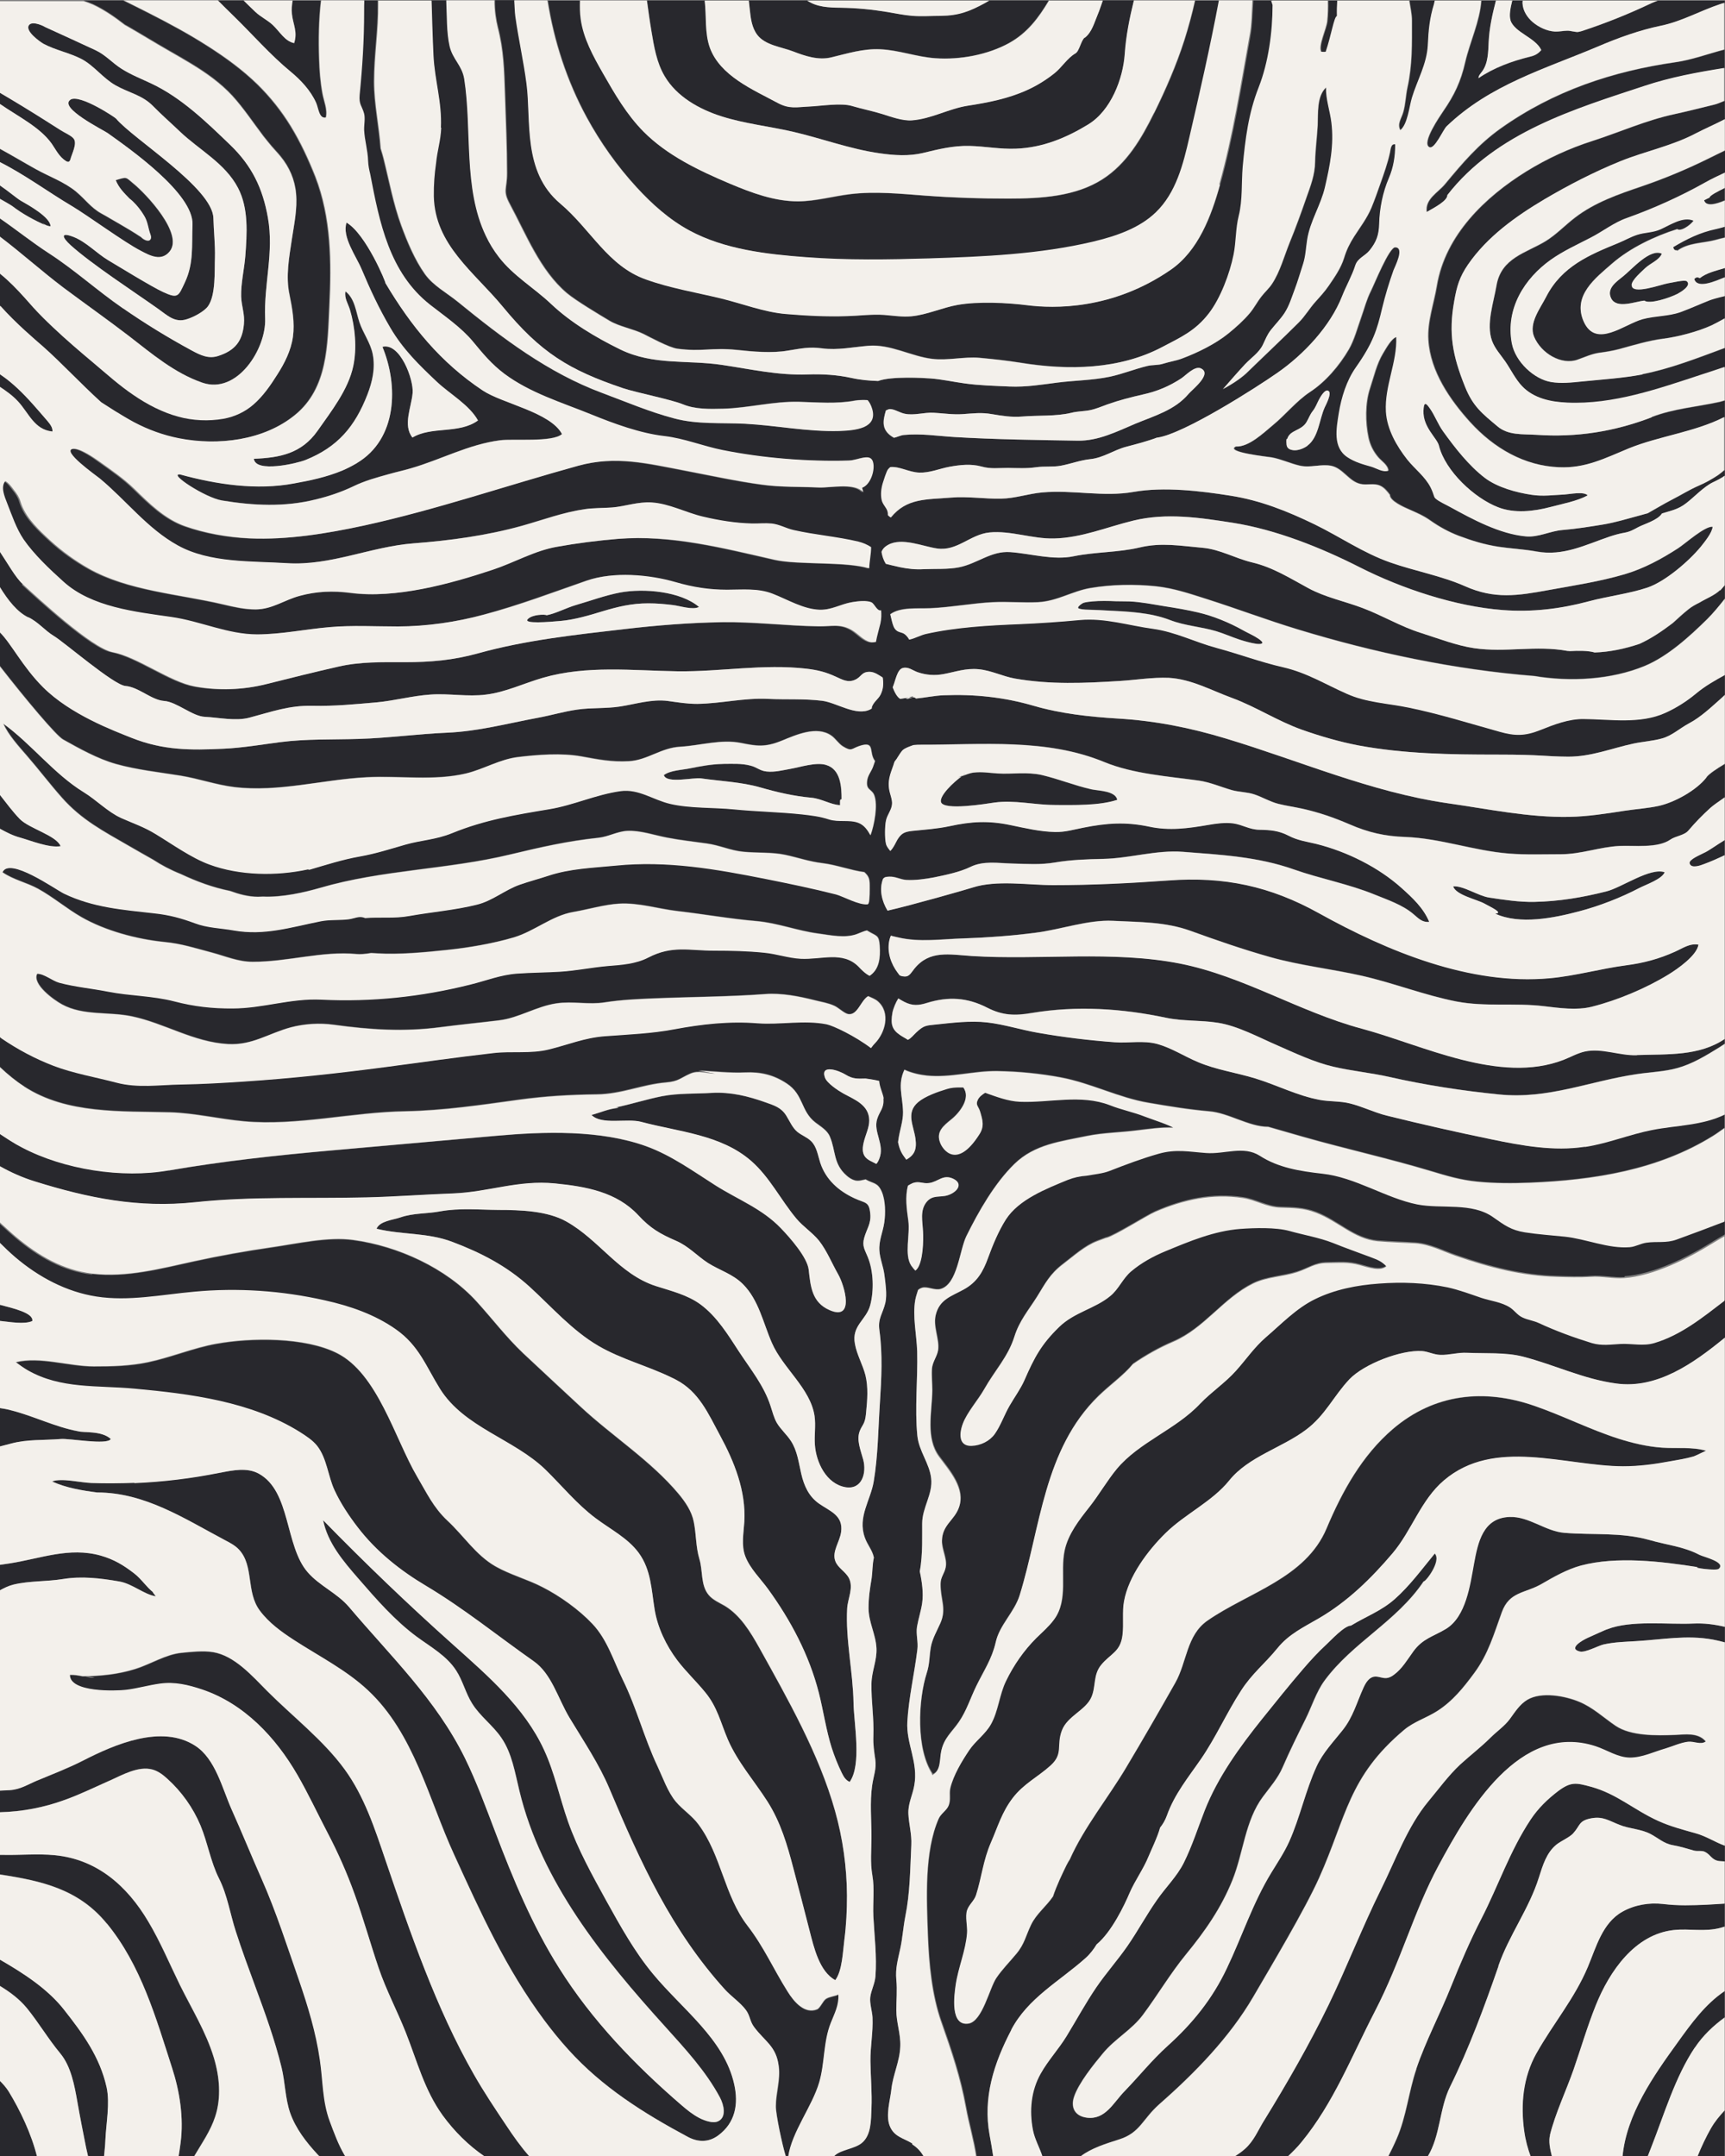 <?xml version="1.0" encoding="UTF-8"?> <svg xmlns="http://www.w3.org/2000/svg" width="1000" height="1250" version="1.1" viewBox="0 0 1000 1250"><rect x="0" y="0" width="1000" height="1250" fill="#808080" stroke="none"/><g id="area_2"><path d="M451.5,1198.1c-1.4-11.6-8.1-14.3-14.3-22.7-2.5-3.4-2.2-6.4-4.7-9.8-3-4.1-8.5-7.9-12-11.7-31.1-34.3-49.1-73.8-67.1-116.6-6-14.3-15-27.6-23.2-41.2-6.7-11.2-10.3-25.4-20.7-32.7-20.8-14.6-40.3-30.5-62.4-43.7-15-8.9-28.8-19.9-39.5-33.8-5.1-6.6-10.1-14.1-13.6-21.7-3.8-8.2-4.4-18.4-10-25.6-2.7-3.4-6.5-5.8-10.1-8.1-28.2-17.6-63.2-22.1-95.9-25.1-21.4-2-42.6.3-61.7-10.6-2.5-1.4-5-3.3-7.1-4.8,14-3.5,30.6,2.4,45.2,2.4,11.2,0,20.7-.2,31.4-2.4,13.3-2.8,26.6-8.4,39.6-10.7,20.4-3.7,51.5-3.9,70,5.4,23.6,11.8,33.6,49.7,46.4,71.5,5.6,9.5,9.5,18,17.6,25.6,9.5,8.8,16.4,19.9,27.8,26.5,8.6,4.9,18.5,7.5,27.2,12,10.1,5.1,21.4,13.2,29.1,21.4,8.6,9.1,12.2,21.3,17.6,32.4,8,16.2,12.4,33.9,20.2,50.3,3,6.4,5.9,14.8,10.5,20.3,4,4.8,9.4,8.1,13.2,13.3,13.3,17.9,14.9,41.2,28.4,58.7,9.5,12.3,14.9,24.9,23.2,38.1,3.9,6.3,10,13.2,17.1,10.4,1.8-.7,3.4-4.9,5.2-6.1,2-1.3,5.3-1.5,7.2-2.5.4,6.2-2.2,10.9-4.4,16.5-4.4,11-3.4,23-6.7,34.4-4.1,14.1-15.9,28.7-18,43.2h-1.3c-2.1-6.7-5.9-24.7-5.8-29.2,0-7.8,2.7-15.1,1.7-23.1Z" fill="#28282d"></path><path d="M127.5,853.9c7.6-1.5,15.9-3.2,22.6.5,18.6,10.2,15.1,41.9,28.3,57.1,6.9,8,17.1,12.1,24,20.2,24.1,28.5,50.4,53.5,67.2,87.6,6.8,13.9,12.1,28.5,17.6,42.9,10.3,27.2,21.5,54.3,37.1,79,18.9,30.1,43.8,56,70.7,79.2,1.6,1.4,3.2,2.7,4.9,4,3.5,2.6,7.2,4.8,11.4,5.7,1.8.4,3.8.5,5.4-.4,4.5-2.4,3.1-9.2.7-13.7-8.2-15.3-20.2-28.2-31.8-41.1-36.3-40.1-71.7-83.9-84.4-136.5-2.6-10.6-4.3-21.9-10.5-30.9-4.9-7.2-12.3-12.4-16.9-19.8-3.8-6-5.4-13.2-9.3-19.2-5.4-8.4-14.5-13.5-22.6-19.4-12.9-9.5-23.5-21.7-34-33.8-8.8-10.1-17.9-20.8-20.5-33.9,24.3,24.9,49.5,49.1,75.5,72.3,20.1,18,41.2,36.2,52.5,60.7,6.2,13.3,9.1,27.9,14,41.8,5.7,16.1,14,31,22.2,45.9,8.1,14.6,16.3,29.4,26.9,42.2,17.1,20.7,41.4,37.9,47.2,64.1,2.6,11.6.6,22.4-9.3,29.7-5.6,4.1-11.7,4-17.8.7-25.5-13.7-49.4-28.7-69-50.4-5-5.5-9.6-11.2-14-17.1-22.3-30-36.9-62.4-52.3-96.1-14.8-32.2-23.1-70.1-49.9-95.2-12.6-11.8-28.3-19.7-42.8-29.1-7.4-4.8-14.6-10-19.9-17.1-8.1-10.8-3.3-25.8-12-35.3-2.2-2.4-5.2-4-8.1-5.5-23.6-12.5-46.5-27.7-74.2-27.7-8.5-1.1-18.3-2.7-26.1-6.4,5.5-2.1,16.4.7,22.7.9,8.3.3,16.6.2,25-.1,16.6-.7,33.2-2.7,49.5-6Z" fill="#28282d"></path><path d="M281.1,1250.3h25.8c-4.9-5.5-9.2-11.7-13.3-17.8-6.5-9.7-13-19.5-18.8-29.6-22-38.5-37-82.5-51.2-124.1-6.2-18.2-12.3-37.1-23.8-52.9-12.4-16.9-30.1-30.5-44.8-45.3-8.5-8.5-18.9-20.6-31.5-22.6-5.6-.9-12.6-.1-18.2.4-9.2.9-18,6.7-26.9,9.4-9.9,3.1-20,4.1-30.4,4.2-2.5-.4-5-.9-7.4-.8-.1,10.3,26.6,9.4,32.6,8.7,6.6-.8,13-2.7,19.6-3.6,8.6-1.2,16.4.7,24.5,3.4,24.3,8.2,42.6,27.7,55.2,49.5,6.3,10.9,11.6,22.3,17.4,33.4,6.1,11.6,11.4,23.6,15.8,35.9,5.1,14.1,9,28.5,13.9,42.7,4.4,12.9,10.7,24.7,15.7,37.3,6.5,16.5,10.7,33.4,21.4,48.1,6.7,9.2,15,17.4,24.3,23.8ZM54.9,972.4c-1.7.2-3.5,0-5.4-.3l5.4.3Z" fill="#28282d"></path><path d="M21.8,1032.3c9.1-3.8,18-7.2,26.8-11.7,18-9.2,45.3-21.1,64.8-8.4,11.7,7.6,15.6,24.7,21,36.8,6,13.4,11.6,27.2,17.5,40.5,8.4,19,14.8,39.1,21.6,58.6,5.2,15.2,9.8,30.2,12.1,46.2,1.8,12,1.4,23.9,5.7,35.5,2.5,6.7,5,13.6,8.6,19.7,0,.1.3.4.5.7h-15.1c-.4-.4-.9-.9-1.3-1.3-6.5-7-12.6-14.9-15.8-24-2.9-8.4-2.8-17.7-5-26.4-3.9-15.9-9.5-31.4-15.2-46.8-3.9-10.6-7.9-21.2-11.3-32-3.3-10.1-4.9-21.1-9.7-30.6-4.9-9.7-6.6-20.9-10.8-30.9-4.3-10.2-10.9-19.5-19.1-26.9-2.5-2.3-5.3-4.4-8.6-5.4-8.2-2.3-17.6,3.1-24.9,6.4-8.6,3.8-17.1,8-26,11.2-12.3,4.5-24.9,6.8-37.8,7.2v-12.6c2-.1,4-.2,6.1-.3,6.1-.4,10.4-3.3,15.9-5.6Z" fill="#28282d"></path><path d="M31.7,1075.6c24.6,2.4,42,17.9,54.2,38.5,7,11.8,12.3,24.5,18.3,36.7,6.8,13.9,15.2,27.3,19.7,42.2,3.4,11.1,4.4,23.1.8,34.1-2.7,8.3-7.9,15.6-12.3,23.2h-8.9c.4-2.4.7-4.9,1.2-8.1,1.9-14.5-.6-30-4.9-43.2-9.4-29.2-18-59.6-37.8-83.8-16.4-20.1-37.9-24.8-62.1-28.5v-11.3c.3,0,.6,0,.9,0,10.2.3,20.9-.8,31,.2Z" fill="#28282d"></path><path d="M37.1,1165.1c10.9,13.9,20.8,27.5,24.7,45,2.1,9.4-.2,20.8-.7,30.4-.2,3.3-.5,6.5-.8,9.8h-9.2c-.4-1.9-1-3.9-1.3-5.8-1.8-9.1-3.3-16.5-4.9-25.7-1.7-9.7-3.7-20.8-10-28.4-7-8.4-12.5-17.8-19.4-26.3-4.4-5.4-9.9-9.3-15.7-12.9v-15.3c13.7,8,27.7,16.9,37.3,29.1Z" fill="#28282d"></path><path d="M21.5,1250.3H-.2v-44c1.9,1.9,3.7,3.9,5.2,6.3,6.6,10.7,13.1,24.3,16.4,37.7Z" fill="#28282d"></path><path d="M53.6,738.7c19.8,2.3,39.6-3,58.8-7.2,15.1-3.3,30.2-6,45.5-8.2,14.6-2.1,32.2-6.2,46.8-4.2,25.9,3.5,53.9,16.2,71.6,35.7,9.3,10.2,16.9,20.4,27,30,11.1,10.4,22.3,20.8,33.4,31.1,18.3,17,40.5,31.1,56.6,50.3,4,4.8,7.7,10.2,8.9,16.4,1.5,7.5,1.1,14.4,3.3,21.7,2,6.6.6,15,5.3,20.6,2.4,2.9,6,4.4,9.3,6.3,9.1,5.5,14.9,15.1,20.1,24.4,16.5,29.7,34.7,61.7,43.9,94.6,4.5,16,6.8,32.5,6.9,49.1,0,8.5-.4,17-1.5,25.5-.9,6.8-1.2,18.1-5.3,23.5-9.2-5-12.4-19.1-14.8-28.4-3.1-12.1-6.2-24.1-9.4-36.2-3.6-13.8-7.4-26.9-15.1-39-7.6-11.9-17.2-22.7-22.9-35.8-4.2-9.8-6.1-18.9-13.1-27.4-5.2-6.4-11.3-12.1-16.3-18.7-6.4-8.5-11.4-18.9-13.1-29.4-1.9-11.5-2-22.9-9.2-32.8-6.4-8.7-16.5-13.7-25.1-20.2-10.8-8.1-19.3-18.6-28.9-28-18.4-17.9-47.1-24.4-61.2-46.9-8.2-13.2-12.2-25.1-25.6-34.5-12.2-8.6-26.7-13.6-41.2-16.8-24.8-5.6-50.5-7.4-75.8-5-18.9,1.7-37.9,5.7-56.6,2.8-17.4-2.7-33.5-11.3-46.9-22.7-3.3-2.8-6.4-5.8-9.4-8.8v-11.2c3.2,2.9,6.3,5.8,9.5,8.5,12.9,10.8,27.2,19.2,44.2,21.2Z" fill="#28282d"></path><path d="M488,1027.9c-2.3-4.7-4.2-9.5-5.8-14.4-3.3-10.4-4.8-21.3-7.5-32-5.6-22-16.3-42.1-29.5-60.3-4.3-5.9-10.4-11.8-13.1-18.8-2.5-6.4-1-13.6-.6-20.2,1-17.8-5.8-34.7-14.1-50-6.8-12.6-12.2-25.3-25.4-32.2-.9-.5-1.7-.9-2.6-1.3-13.9-6.8-29.1-10.6-42.5-18.4-15.2-8.9-26.9-22.4-39.8-34.2-13.3-12.1-28.2-19.8-44.9-26.1-14.5-5.5-29.2-4-43.9-7.6,1.8-4.5,9.6-5.1,13.9-6.6,7.6-2.6,15.2-2,23.1-3.5,11-2,22.5-.9,33.8-.8,12.4,0,28.2.5,39.2,6.7,19.1,10.7,30.6,30.5,51.8,37.4,9,2.9,18.4,5.1,26,10.7,9.6,7.1,16,17.7,22.4,27.5,6.7,10.2,14.4,19.6,18.2,31.4,1.1,3.3,1.9,6.7,3.6,9.7,2.3,3.9,5.9,6.9,8.3,10.7,3.6,5.6,4.4,12.4,5.9,18.9,1.6,6.9,4.3,13,10.2,17.2,6.4,4.5,14.2,6.8,12.9,16.5-.8,5.8-5.4,11.3-3.4,16.8,1.4,4,5.9,6.1,7.9,9.9,2.9,5.7-.7,11.9-1,17.7-1,17.9,3.4,36.7,3.7,54.8.2,11.9,4.9,35.8-2.3,45.8-2.2-1-3.3-2.9-4.4-5.1Z" fill="#28282d"></path><path d="M19,765.9c-4.8,2.1-13,.5-19.1-.1v-9.3c8,2.1,19.9,4.8,19.1,9.5Z" fill="#28282d"></path><path d="M97.8,678.7c31.1-5.4,62.5-8.8,94-11.6,31.9-2.8,63.8-5.7,95.7-8.5,27.8-2.5,60.6-3.6,87.3,6.1,14.5,5.3,27,14.4,39.9,22.6,13.1,8.3,27.1,13.5,38,24.9,5.4,5.6,15.3,16.9,16.1,24,1.1,9.7,1.8,18.9,12,23.4,14.9,6.6,8.8-14.2,5.1-20.7-3.6-6.3-6.6-13.8-11.1-19.5-3.8-4.7-9.2-8.1-13.2-12.9-9.1-10.9-15.4-24-26.2-33.4-17.6-15.3-42.1-16.8-63.7-22.6-8.2-2.2-23,2-28.8-4,5.3-1.4,10.1-3.7,15.7-4.1-.6-.2-1.3-.3-1.9-.2,9.1-1.9,18.1-4.8,27.2-6.6,9.4-1.8,19.3-1.3,28.8-1.9,11-.6,21,1.9,31.1,5.5,5,1.8,9,2.9,12,7.7,2,3.2,3.5,6.9,6.3,9.3,2.5,2.1,5.8,3.2,8.1,5.5,3.3,3.2,3.9,8.2,5.3,12.5,3.2,9.8,10.7,16.4,19.8,20.6,6.4,3,8.5,1.7,9.2,8.9.6,5.8-2.1,8.9-3.5,14-1.4,4.9.4,7,2.1,11.3,3.3,8.2,3.6,19.2,1.4,27.7-2.3,8.8-10.9,11.8-8.9,22.5,1.1,6.3,4.5,12,6.1,18.2,1.7,7,1.1,14.3.4,21.5-.2,2-.4,4.1-1.2,6-.7,1.6-1.8,3-2.4,4.6-2.2,5.3.4,11.2,1.9,16.8,2.1,7.8-.7,17.7-10.4,16-11-2-16.9-14.4-17.6-24.6-.4-5.6.6-11.2-.2-16.7-2.4-16-18.3-27.6-24.7-42.3-5.1-11.6-7.6-24.9-16.8-34.1-5.9-5.9-13.5-8-20.3-12.3-6.3-4.1-11.2-9.7-18.4-12.8-9.4-4.1-14.9-7.2-22-14.9-12.5-13.4-30.1-16.6-48.3-18.4-21.4-2.1-38.4,5-59,5.8-16.8.6-33.4,1.9-50.2,2.3-32.8.8-66.8-.7-99.4,2.8-32.8,3.5-61.9-2.4-93-12.1-7.1-2.2-13.8-5.2-20.2-8.8v-19c4.2,2.8,8.4,5.6,12.9,7.9,24.3,12.8,58,18.1,85.1,13.3Z" fill="#28282d"></path><path d="M45.5,829.8c2.9,1,13.5-.5,18.9,4.5-2.1,3.7-24.1-.5-29.1,0-9.8.8-19.2.1-28.6,2.6-2.4.6-4.6,1.2-6.9,1.8v-22.3c2.2.3,4.4.7,6.6,1.3,13.2,3.3,25.6,9.7,39.1,12.2Z" fill="#28282d"></path><path d="M58.5,901.9c7.7,2.2,13.2,5.5,19.4,10.3,4.3,3.3,7.1,7.9,11.2,11.1-1.1-1,.4,1,1.4,2.2-6.8-1-13.6-7.3-21.2-8.6-10.9-1.9-21.8-3.2-32.7-1.4-9.2,1.5-19.6,1-28.6,3.2-2.9.7-5.5,2-8.2,3.5v-14.9c1.9-.3,4-.6,6.1-.9,17.8-2.8,34.4-9.6,52.6-4.5Z" fill="#28282d"></path><path d="M170.5,280.2c9.5-1.7,18.8-3.7,27.8-7.4,2.8-1.2,5.6-2.6,8.3-4.2.1,0,.2-.1.3-.2,23.5-14,24.1-45,14.8-67.4,10.2-2.6,18.2,19,17.5,26.8-.7,8.2-5.8,18.7-.1,25.8,11.1-6.7,27-1.9,38-9.9-5-9-16.2-15.3-23.6-22.2-10.4-9.8-19.8-18.9-27.2-31.5-6.7-11.4-11.7-22.2-16.7-34.1-3.1-7.4-11.5-18.7-8.7-26.9,11.3,6.6,23.1,35.3,22.5,35,14.8,24.9,31.9,46,56.4,62.3,11.4,7.6,39.3,12.6,46,25.3-5.5,4.9-28.2,2.6-35.9,3.6-18.4,2.4-34.2,11.2-51.9,16.3-4.1,1.2-8.3,2.1-12.5,3.3-7.2,2-13.9,3.8-20.7,7.1-6.9,3.3-14.3,5.8-21.8,7.6-18,4.5-36.1,3.6-54.3.6-9.8-1.6-31.5-15.9-24.3-15.1,21.1,5.8,44.4,9.3,66.1,5.2Z" fill="#28282d"></path><path d="M545.9,1171.9c-5.5-15.6-7.2-33.9-7.8-50.4-.7-20.6-2.2-48.2,6.3-67.5,1.3-2.9,4.6-5,5.7-7.4,1.5-3.5.2-6.7,1-10.2,1.8-7.5,6.7-15.6,11.1-22.2,3.5-5.3,9.4-9.4,12.5-14.9,4.3-7.7,4.8-17,8.7-25,4.5-9.3,10.4-17.8,17.7-25.1,3.4-3.4,7.2-6.6,10.1-10.5,8.6-11.4,3.3-27.2,6.2-40.2,2.1-9.6,8.4-17.7,14.4-25.2,5.6-7.1,10.2-15.2,15.9-22.1,13-15.7,34.2-22.8,48.3-37.8,6.4-6.8,14.3-12,20.6-18.9,6-6.7,10.5-13.7,17.5-19.6,9.1-7.8,17.7-16.8,28.6-22.2,11.5-5.6,24.4-8.1,37-9,13.3-1,26.7-.5,39.8,2.2,6.8,1.4,13.1,3.8,19.6,6.1,5.4,1.9,11.7,2.4,16.6,5.6,2.7,1.8,4.1,4.4,7.3,5.8,3,1.3,6.4,1.8,9.4,3.2,9.9,4.6,20.3,8.4,30.7,11.6,5.8,1.7,11,.8,16.8.5,6.5-.3,13.1,1.4,19.4-.5,15.5-4.6,28-14.7,40.7-24.5v21.9c-.2.2-.4.3-.6.5-17.4,14.2-38.6,29.4-62.4,26.1-19.1-2.6-35.5-10.8-54.1-15.6-10.1-2.6-21.8-1.7-32.3-2.2-5.3-.3-10.4,1.4-15.6,1.2-3.7-.1-6.8-2-10.5-2.2-12.2-.9-33.7,7.5-42.1,16.3-9.3,9.7-14,20.9-25.2,29.3-14.1,10.6-33.3,15.6-44.5,29.4-10,12.3-25.6,19.4-36.9,30.5-10.5,10.2-21.5,25.2-24.1,39.5-1.1,6.3,0,13.2-.9,19.7-1.1,9.8-6.9,10.6-12.4,17.3-4.7,5.8-2.9,12.3-5.6,18.6-3.3,7.6-13.9,10.9-17.1,19.3-3.3,8.8,1.1,13.4-6.5,20.3-7.5,6.8-15.7,10.6-22.1,19-6.4,8.3-8.5,16.5-12.6,25.8-4.4,10.2-5.4,20.4-8.6,30.4-1.1,3.3-4.2,5.5-5.2,8.8-1.2,3.7.3,9.4,0,13.2-.7,10.3-5.1,20-6.6,30.1-.9,6.2-3.3,24,7.4,22.4,8.1-1.2,12.2-20.7,16.2-26.5,3.3-4.9,7.7-9.3,11.5-13.9,4.8-5.7,5.5-10.5,8.6-16.9,3-6.3,8.8-10.6,12.7-16.4,2.2-6.6,5.3-13.1,7.8-18.1.6-1.2,1.3-2.3,2-3.5,8.1-18.4,22.4-36,32.7-53.3,9.6-16.2,19.1-32.5,28.4-49,6.7-11.9,6.4-27.5,18.6-36,23.6-16.4,56.9-24.5,69.1-53.5,9-21.4,20.6-42.3,38.4-57.6,24.1-20.6,53.1-23.5,82.2-13.4,16.5,5.7,32.1,13.7,48.7,19,8.2,2.6,16.7,4.6,25.3,5.2,8.5.6,17.2-.6,25.5,1.8-.3,0-6.2,2.9-7.4,3.3-4.4,1.3-9,1.9-13.5,2.8-9,1.7-18.2,3-27.4,2.9-33.7-.2-74.5-16.7-103.8,8.2-13.4,11.4-18.6,29.1-29.8,42.3-12.4,14.6-26,27.9-42.6,37.6-9,5.2-17.5,9.2-24.1,17.4-7.6,9.3-14.6,14.5-21.1,24.6-8.3,12.8-14.6,27.1-23.2,39.6-7.3,10.6-15.4,20.4-19.8,32.9-.9,2.6-2.3,4.9-3.9,6.9-1.5,5.5-5.4,13.5-6.7,16.7-3,7.4-7.8,13.8-11,21.2-3.1,7.1-10.5,22.6-19.1,29.8-1.7,2.8-3.7,5.5-6.5,8-15.3,13.6-33.4,23.1-43,41.5-10.1,19.3-16.7,39.3-12.6,61.1.8,4.2,1.5,8.4,2.1,12.5h-9.5c-1.4-9.7-4.5-20.1-6-28.6-3.2-17.8-8.3-32.8-14.3-49.8Z" fill="#28282d"></path><path d="M603.1,1202.3c4.3-7.7,10.4-14.2,15-21.7,5.8-9.4,11-19.3,17.3-28.4,5.6-8.2,12.3-15.7,18-23.9,6-8.7,11-18,17.1-26.7,5.2-7.4,11.6-13.6,15.6-21.6,4.9-9.8,8.1-20.1,12.1-30.3,7.6-19.4,20.4-37,33.3-53.1,7.9-9.8,15.7-19.6,23.9-29.1,4.2-4.9,8.7-9.7,13.4-14.1,2.7-2.5,10.4-10.9,14.2-10.9,8.7-5.3,17.5-8.4,25.3-15.3,8.9-7.8,15.8-17.4,23.3-26.5,4.2,4.3-5.5,16.8-6.4,16.1-15.7,23.4-41.1,35.3-57.5,57.6-4.8,6.5-7.4,15.1-11,22.3-4.7,9.5-9.1,18.3-13.3,28-2.7,6.3-7.4,11.5-11.4,17-10.3,13.8-11.3,32.5-17.7,48.4-6.5,16.2-15.9,29.6-26.9,43-9.1,11.2-16.4,23.5-25,35.1-6.5,8.7-16.1,13.7-23.1,22.2-5.4,6.5-14.1,17.2-16.8,25.3-2,6,.3,11.2,7.5,12.1,10.7,1.3,15.3-8.8,21.8-15.4,8.5-8.7,15.8-18,24.9-26.2,14.6-13.1,25.9-27.2,34.3-44.9,8.8-18.4,15.1-38,25.8-55.5,3.6-6,7.6-11.8,10.4-18.1,6.4-14.1,9.5-29.5,15.9-43.6,3.6-7.9,9.7-14.2,15-20.9,6.2-7.9,8.1-15.8,12.2-24.8,1.3-2.8,3.1-5.8,6.1-6.3,2.4-.4,4.7,1,7.1.8,1.6-.1,3.1-1,4.4-1.9,4.7-3.5,7.8-8.8,11.3-13.6,5.4-7.4,11.6-8.5,18.9-13,11.5-7.1,14-25.5,16.2-37.6,2.3-12.6,5.2-26.8,20.7-27.3,11.2-.4,20.7,8.3,31.7,9.2,16.9,1.4,32.7-.5,49.5,4.2,10.3,2.9,19.5,3.6,28.9,8.6,2.3,1.2,15.6,4.2,11.1,8.1-1.5,1.3-15.8-.7-12.1-1-20.9-3.3-46.9-6.5-67.9-.9-8,2.2-15.6,6.5-22.6,10.6-9.7,5.6-18.7,4.3-23.1,16.4-4.6,12.7-7.8,24.2-16,35.3-6.2,8.4-12.6,16.4-21.6,22.1-6.2,3.9-13.4,6.1-19,10.8-32.5,27.3-33.4,50.4-49.3,85.8-8.4,18.7-27.9,51.3-38.2,69-13.8,23.7-34,44.3-54.5,62.3-9.8,8.6-11,16.5-23.3,20.4-7.4,2.3-16.1,5-22.3,9.8h-22.1c-1.7-5.2-4.6-10.2-5.6-15.6-2.1-11.1-1.2-22.5,4.5-32.5Z" fill="#28282d"></path><path d="M732.8,1229.5c13.4-21.8,26.1-43.9,37.3-66.9,10.7-22.1,19.5-45,30.4-67,8.4-16.9,15.4-36.6,27.5-51.1,6-7.2,11.6-15,18.4-21.3,5.8-5.3,12-10.1,17.6-15.6,3.6-3.6,8.1-6.7,11.2-10.8,3-4,5.7-8.6,10.2-11.2,8.2-4.8,21.8-2.2,29.8,1.1,8.1,3.3,14.1,9.1,21.3,14,8.9,6,23.6,5.7,34.4,5.3,5.8-.2,13.4-1.6,17.9,3.8-2.8,2.1-6.8-.2-10.3.2-4.3.4-8.8,2.6-13.1,3.9-6.6,2-13.5,5.4-20.6,5.3-7.2,0-13.2-4.4-19.9-6.6-44.1-14.4-74,37.5-91,69.1-14.5,26.9-21.5,54.7-37.1,84.9-13.5,26.1-23.8,52.8-42.4,75.5-2.4,3-5.2,5.7-8,8.4h-30.9c2.1-1.3,4.2-2.7,6-4.4,5.3-4.6,7.6-10.6,11.1-16.5Z" fill="#28282d"></path><path d="M948.4,951.5c-6.4.4-12.4.5-18.7,1.9-3.4.7-10.7,4.9-13.9,4.1-6.9-1.7,1.5-6.5,4.6-7.9,3.2-1.4,10.9-5,11.4-5,13.7-5.4,34.9-2.7,49.8-3.3,6.4-.3,12.4.5,18.3,1.9v9c-2.2-.6-4.5-1.2-6.9-1.6-15.2-2.8-29.3,0-44.6.9Z" fill="#28282d"></path><path d="M821,1199.6c5.6-16.5,13.9-32,20.3-48.1,5.2-13,11.1-26.7,17.5-39.1,9.8-19.1,16.5-39.3,28.5-57.4,4.3-6.5,9.7-11.7,15.9-16.5,7.4-5.7,10.5-4.9,19-2.6,15.1,4.1,24.9,13.4,39,19.8,7.4,3.4,14.5,5.1,22.1,7.3,6,1.7,10.8,5,16.6,7.1v9.1c-1.1-.1-2.1,0-3.2-.2-4.4-.6-4.8-3.6-8.2-5.3-2-1-4.2-.2-6.5-.8-4-1.1-7.6-2.3-12.1-3.1-5.2-.9-8.5-4.2-13-6.5-5.8-3-12-2.9-18-5.3-6.2-2.5-9.6-5.1-16.3-3.8-7.5,1.4-6.3,4.1-10.6,8.8-2,2.2-7.1,4.4-9.7,6.5-5.8,4.8-7.9,11.8-10.1,19-5.7,18.2-17.3,33.4-23.5,51.3-8.2,23.6-17.1,47.7-28.1,70-6.3,12.8-5.5,28.2-13,40.5h-22.7c1.7-3.4,3.4-6.9,4.9-10.3,5.7-13.2,6.9-27.2,11.4-40.4Z" fill="#28282d"></path><path d="M890.7,1190.4c9.7-17.3,22-31.6,29.8-50.1,4.8-11.5,8.4-25.5,20-32,7.1-4,15.5-5.4,23.5-4.5,9.1,1.1,16.8.8,25.9.4,3.2-.1,6.6-.4,9.9-.6v13.4c-.8.2-1.5.5-2.3.7-9.4,2.5-18,.3-27.3,1.3-22.5,2.5-37.1,23.9-45.1,43.6-4.9,12.2-8.6,24.9-12.9,37.3-4.3,12.3-10.6,25.4-13.7,38-.9,3.5,0,7.9,1.1,12.4h-12.3c-1.7-4.7-3-9.3-3.8-15-2.1-15.2-.7-31,7.1-44.9Z" fill="#28282d"></path><path d="M999.8,1154.4v15.2c-6.7,4.9-12.7,10.6-17.2,17.4-11.4,17-17.9,38.9-25.3,57.9-.7,1.7-1.4,3.6-2.1,5.4h-14.6c2.3-24.5,17.9-46.8,32-66.2,7.9-10.9,16-22.2,27.2-29.7Z" fill="#28282d"></path><path d="M999.8,1223.5v26.8h-15.8c2.3-5.9,5-11.7,7.9-16.5,2.3-3.9,5-7.2,7.9-10.3Z" fill="#28282d"></path><path d="M540.7,1028.6c.1.2.2.4.3.6-2.1-2.4-1-1.2-.3-.6Z" fill="#28282d"></path><path d="M941.8,740.4c-6.5.4-12.9-1.2-19.5-.7-6.5.5-13.1.2-19.6,0-20.2-.5-39.3-5.5-58.4-12.1-7.9-2.7-15.1-6.7-23.6-7.3-7.3-.5-14.4-.6-21.8-1.2-14-1.2-22.9-11.6-36-16.6-7-2.6-13-2.7-20.2-2.9-8.4-.2-14.4-4.5-22.2-5.6-17.6-2.6-34.2.9-50.7,8.1-4.9,2.1-23.2,13.7-28.3,15.1,0,0,0,0-.2,0-1.6.6-3.3,1.2-5.1,1.9-7.4,2.8-13.7,8.7-19.9,13.4-7.6,5.8-10.1,11-15,18.9-4.9,7.8-10.3,13.9-13.1,23.1-3.7,11.8-11.5,19.8-17.5,30.5-3.6,6.4-10,13.5-12.4,20-2.3,6.4-2,13,5.2,12.7,5.2-.2,10.4-2.7,13.4-6.9,3.4-4.8,5.6-11.3,8.6-16.4,2.9-4.9,6.4-9.7,8.6-14.8,5.7-13.1,9.8-20.7,20.1-30.8,8.8-8.6,20.8-10.6,29.7-18,4.9-4,7.2-10.2,12.1-14.3,5.8-4.9,12.7-8.7,19.7-11.6,13.9-5.9,28.2-11.8,43.5-13,8.2-.6,20.6-1.1,28.5,1.2,7.8,2.2,17.5,3.9,25.1,6.9,7.3,2.9,14.5,5.5,22,8.3,4.1,1.5,6.3,2.4,9.1,5.3-3.6,3.2-10.8.6-15.5-.7-6.8-1.9-11.8-1.3-18.9-1.2-7.2,0-10.8,3.3-17.6,5.4-8.5,2.7-17.3,2.7-25.4,6.6-17.4,8.6-28,25.9-46.2,33.7-8.2,3.5-16,7.9-23.4,13-5.3,6.5-13.1,11.9-20,18.6-31.6,30.9-33.3,75.7-45.6,115.3-3.1,10-11.7,17.3-13.9,27.3-2.2,9.7-6.9,16.4-11.2,25.3-3.5,7.2-5.6,14.3-10.1,20.9-4.2,6.2-8.7,9.4-10.3,17-1,4.5,0,11.2-4.9,13.6-10-14.3-8.5-43.3-3.5-58.9,1.8-5.6,1.3-9.5,2.4-15.2.9-4.7,3.5-9.2,5.5-13.7,3.7-8.4,0-13.6.1-22.8,0-4.1,2.4-6.2,3-9.7.9-4.8-2.4-10.3-2.2-15.4.3-9.1,7.1-11.6,9.8-19,4.1-11-5.4-21.5-11.4-29.6-8-10.8-4.2-25.6-4-38.3,0-4.2-.5-8.5-.2-12.8.3-4,3.1-7.4,3.6-10.8.8-6.2-3.1-13.5-1.4-20.3,2.3-9.1,9.2-10.9,16.2-14.8,7.9-4.3,11.3-10.4,14.2-18.4,2.6-7.4,6.1-15.6,10.3-22.2,7.4-11.8,23.5-18,35.9-23,3.5-1.4,7.1-2.2,10.7-2.4,4.6-.8,9.7-1.3,13.5-2.8,9.5-3.7,18.8-7.3,28.6-10,9.9-2.8,17.6-1.1,27.4-.4,10.8.8,21.7-4.4,31.1,1.6,10.7,6.8,23.1,8.9,36.3,10.4,19.2,2.1,36.6,14.1,54.9,17.8,14.2,2.9,31.8-1.3,44.2,7.5,6.4,4.6,10.2,7.4,18.3,8.7,7.7,1.3,15.5,1.7,23.1,2.5,12.3,1.3,25.3,7.2,37.7,6.1,3.3-.3,6.2-2.1,9.6-2.6,6.2-.9,11.4.5,17.5-1.8,9.4-3.4,18.5-6.8,27.8-10.4v8c-2.5,1.4-4.9,2.8-7.3,4.3-14,8.7-34.1,18.8-50.8,19.9Z" fill="#28282d"></path><path d="M730.1,50.4c-6,15.2-7.8,30-9.3,46.1-.8,9.4,0,19.3-2.3,28.5-1.9,7.6-1.5,15-3,22.5-2.2,11-7.6,25.3-14.3,34-8,10.4-16.7,14.1-27.1,19.6-24.8,13.1-54.5,13.7-82.5,9.1-7.6-1.2-15.7-2.1-23.4-2.8-9.1-.8-18.5,1.7-27.5.6-12.1-1.4-24.1-8.6-36.9-7.6-8.8.7-17.8,2.7-26.9,1.5-7.6-1-11.7,0-19.9,1.3-9.1,1.6-20.3.6-29.6-.4-14.6-1.5-20,1.2-34.5-.7-4.9-.7-15.9-6.7-19.5-8.5-6-3-14.1-4.3-19.8-7.7-6-3.6-19.6-11.7-24.8-16.1-15.5-13.2-23.4-33.7-32.9-51.4-4.4-8.1-1.7-8.6-1.7-18,0-15.4-.7-30.6-1.2-46-.5-14-.7-25.3-4.2-38.8-.9-3.6-1.9-9.6-1.8-15.5h11.3c.1,3.4.2,6.6.6,9.1,1.8,13.1,4.8,26.1,6.5,39.3,2.8,21.5-2.5,50.9,19.5,69.4,17.7,14.9,27.6,36.2,49.6,44,14.1,5,28.9,7.5,43.4,11,12.4,3,25.4,8.2,38.1,9.1,12,.9,23,1.5,35.2,1.2,7.2-.2,14.2-1.2,21.5-.7,5.2.4,10.6,1.3,15.8.8,9.2-.9,17.8-5,26.8-6.6,11.9-2.2,28.7-1.3,40.5.2,14.9,1.9,49.1,2.9,83.1-20.6,15.9-11,23.4-31,28.5-49.3,7.9-28.3,12.4-57.7,17.6-86.5,1.1-6.1,1.1-13.2,1.6-20.2h11c.3.8.5,1.7.8,2.5,0,15.7-2.4,33.3-8,47.6Z" fill="#28282d"></path><path d="M216,205.3c1.6,8.1-.2,16-3.1,23.5-7.2,18.5-17.2,30.4-35.9,37.9-5,2-29,7.6-29.9-.7,15-.6,27.6-3,36.9-16.2,7.9-11.3,17.8-23.8,20.7-37.5,2.2-10.3,1.1-22.7-1.9-32.7-1.1-3.6-3.4-6.8-2.6-10.6,5.5,4.2,6.1,12,8.1,17.9,2.1,6.3,6.4,11.9,7.7,18.5Z" fill="#28282d"></path><path d="M35.2,490.6c-6.7,1.1-17.1-3.2-23.5-5-4.1-1.1-8-3.1-11.8-5.2v-19.7c3.8,4.8,7.5,9.9,11.7,14.2,5.4,5.5,21.2,9.5,23.6,15.7Z" fill="#28282d"></path><path d="M670.3,123.4c-9.6,9.3-23.1,13.8-36.3,16.9-30.9,7.3-63,8.7-94.9,9.7-23.5.7-47.7,1.1-71.3-.7-23-1.8-47.4-4.5-67.8-15.5-11.8-6.4-21.8-15.4-30.7-25.1-11.3-12.3-21-26-28.9-40.5-11.5-21.2-19-44.2-22.7-67.8h18.8c0,3.6,0,7.1.4,10.6,1.5,11.3,7.2,21.6,12.9,31.6,6.8,11.9,13.8,23.9,23.5,33.8,13.7,13.8,31.9,22.5,50.1,30.2,12.6,5.3,25.7,10.3,39.5,10.2,10.3,0,20.2-2.9,30.4-4.2,14.4-1.7,28.9-.2,43.3.9,16.1,1.2,32.2,1.8,48.3,1.7,18.8,0,38.7-1.2,54.4-11.2,14.1-9,22.7-23.8,29.9-38.4,6.8-13.7,12.9-27.7,17.5-42.2,2.4-7.6,4.5-15.2,6.2-23h14.3c-5,26.5-11.1,52.9-17.1,79.3-3.6,15.7-7.7,32.3-19.6,43.7Z" fill="#28282d"></path><path d="M631,72.1c-12.8,7.8-26.4,13.5-41.9,14.1-9,.4-18-1.4-27.1-1.6-9.5-.2-17.9,1.9-26.9,4.1-8,2-16.7,1.4-24.9.2-17.4-2.5-33.8-8.7-50.8-12.6-13.6-3.1-27.6-4.6-40.9-8.8-13.3-4.2-26.2-11.6-33.1-23.3-4.7-7.9-6.2-17.2-7.7-26.2-1-5.9-1.8-11.8-2.6-17.7h33.5c1.1,9.1-.1,18.6,3,27.3,5.9,16.3,24.8,24.2,39.3,32,7,3.7,11.1,2.4,18.2,2.1,6.9-.3,18.6-2.2,25-.3,5.7,1.7,11.5,2.8,17.3,4.6,5.2,1.6,11.8,4.1,17.3,3.7,11.3-.9,21.4-6.8,32.5-8.5,11.7-1.8,23.4-4.2,34.2-9,5.8-2.6,11.2-5.9,16.1-9.9,4.1-3.3,7.5-8.8,12-11.4,2.4-1.3,3.2-7.5,5.4-9.2,4.2-3.2,5.5-8.8,7.5-13.5,1.1-2.6,1.9-5.3,2.9-8h18.1c-2.5,10.2-4.5,20.5-5.3,31.1-1,14.3-8,32.7-21.1,40.7Z" fill="#28282d"></path><path d="M585.1,24.8c-12.5,6.9-28.5,9.9-42.9,8.9-10.8-.8-21.2-4.8-32-5.2-10-.4-18.9,2.5-28.4,4.7-7.5,1.8-15.2-.7-22.2-3.5-6.8-2.6-16.1-3.6-20.7-9.6-3.1-4.1-3.7-9.4-4.3-14.4-.2-1.8-.4-3.6-.6-5.4h33.9c5.7,3.8,12.4,4,19.4,4.1,9.1.2,18.2,1,27.1,2.5,4.7.8,9.5,1.8,14.3,2.2,5.5.5,11.1.1,16.6,0,10.6-.2,16.8-2.6,25.8-7.5.8-.4,1.5-.9,2.2-1.3h34.6c-5.9,9.9-12.5,18.7-22.9,24.5Z" fill="#28282d"></path><path d="M768.9,30c-.8.2-1.9,0-2.7,0-1.8-3.6,3-13.1,3.5-17.7.4-4,.5-8,.4-11.9h5.4c-.2,3-.3,5.9-.2,8.9-1.7.5-3.3,11.4-6.5,20.7Z" fill="#28282d"></path><path d="M950.4,514.8c-10.9,5.7-23.3,10.5-35.1,13.6-14.4,3.8-34.3,7.9-48.5,1.3,5.1-.3-2.6-3.8-6.2-5.8-4.5-2.5-16.5-4.9-18.2-10,5.9-.5,14.4,5.5,20.9,6.5,8.5,1.3,17.8,2.7,26.3,2.5,14.2-.3,27.9-2.6,41.7-6.1,8.8-2.2,25.3-14,33.7-11.1-1.4,3.9-10.9,7.2-14.6,9.1Z" fill="#28282d"></path><path d="M839.3,113.2c.1,3.2-7,7-12,9.8-1.1-7.6,6.5-11.2,10.6-16.2,10.1-12.2,19.3-23,32-32.1,31-22.1,65.5-33.4,101.8-38.6,9.1-1.3,18.6-4.8,28.1-7.3v10.7c-15.6,2.5-31,5.3-46.3,10.4-39.9,13.2-85.9,26.8-114.2,63.3Z" fill="#28282d"></path><path d="M904.1,270.9c-20.1-.8-37.8-11-51.6-26.2-11.5-12.7-23.1-29.3-24.2-47.6-.7-10.6,3.2-21,4.9-31.3,4.9-29.8,28.4-51.8,51.7-66.3,12.1-7.5,25.1-13.5,38.6-17.8,15.8-5.1,31.1-12,47.4-15.5,7.8-1.7,15.2-3.6,23-5.5,1.8-.4,3.8-1.3,6-2.2v10.6c-5.8,3-11.8,5.6-16.8,8.2-13.9,7.3-29.2,10.3-43.6,16.1-15.3,6.2-30,13.7-44.3,22.2-16.3,9.7-33,21.5-44.2,37.8-5,7.2-6.5,12.6-8,21.3-3.3,18.8-.9,31.6,6.2,49.3,4.7,11.6,10.1,15.8,18.9,23.2,6.3,5.3,14.4,4.4,22.5,4.9,23.3,1.6,45-1.8,67-10.2,12.7-4.9,26.3-5.9,39.5-8.8.8-.2,1.8-.5,2.8-.8v9.5c-17.1,8.7-37.7,11-55.2,18.1-13.8,5.7-25.3,11.7-40.6,11Z" fill="#28282d"></path><path d="M979.5,500.5c-.5-2.2,6.3-4.9,8.1-5.9,3.2-1.4,7.3-4.6,12.2-7.5v8.8c-4,1.9-8,3.7-12.1,5.2-1.8.7-7.4,2.8-8.2-.5Z" fill="#28282d"></path><path d="M908.6,233.6c-9.4-.4-19.3-2.4-26.1-9.5-4-4.1-6.5-9.6-9.8-14.4-2.7-3.9-6.1-7.5-7.7-12-3.5-9.7.9-22.3,2.6-32,2.7-16.1,17.2-18.9,28.4-25.7,6.2-3.8,11.3-9.2,17.1-13.7,11.6-8.9,25.2-13.6,38.6-18.1,13.4-4.6,26.4-10.1,39.3-16.4,2.6-1.3,5.7-2.9,9-4.4v12.6c-3.8,1.8-7.7,3.6-11.4,5.7-14.4,8.1-30,15.1-45.4,20.6-7.5,2.6-14.1,7.9-21.2,11.5-7.7,4-15.7,7.6-22.9,12.7-15.2,10.8-26.4,28.3-22.6,48.5,2.1,10.9,13.1,20.8,22.7,22.4,5.9,1,12,.3,18-.3,11.7-1.2,23.5-1.9,35.1-4.1,16.3-3.2,32-9.4,47.7-15.2v11.3c-4.3,1.5-8.7,2.9-13,4.3-25.6,8.4-51.6,17.5-78.3,16.4Z" fill="#28282d"></path><path d="M964.3,196.2c-8.9,1.2-17,3.7-25.8,6.1-3.8,1-7.6,1.6-11.4,2.1-4.6.7-8.1,2.4-12.6,4-9.3,3.3-21.1-3.6-25.2-13.4-3.2-7.8,3.7-16.5,7.1-23.2,9.1-17.7,25.3-24.3,41.6-31,3.7-1.5,7.3-3.6,11-4.8,4.6-1.5,9.1-1.2,13.6-3.2,5.6-2.5,13.1-7.7,19.2-5-2.3,3-7.5,6.4-9.5,4.9-12.8,4-27.4,10.9-37.8,20-9.5,8.3-23.1,18.5-16.4,33.6,7.1,15.8,23.5,1.5,34.1-1.4,7.3-2,14.9-1.6,22-4.1,5.7-2.1,11.4-4.7,17-6.9,1.3-.5,4.7-1.5,8.7-2.4v13c-2.5,1.4-5,2.8-7.5,4-8.1,3.7-19.2,6.6-28,7.8Z" fill="#28282d"></path><path d="M987.8,115.9c.9-.3,2.2-1.2,3.1-1.4-.1-1.2,5-3.8,8.9-5.7v7.3c-5.1,2.2-11,3.7-12-.2Z" fill="#28282d"></path><path d="M967.1,164.2c1.7-.2,9.5-2.2,10.7-1.1,2.8,2.5-3.5,6.2-5.3,7.2-5.1,2.6-16.5,6.2-19.3,4-5.1.4-15.9,5-19.2-1.2-3.1-6,3.4-10,7-13,4.8-3.8,15.5-16.3,22.3-13-1.7,3.9-6.7,5.5-9.7,8.4-1.8,1.8-7.7,6.7-7.8,9.7-.3,6.2,17.3-.4,21.2-1Z" fill="#28282d"></path><path d="M982.1,161.7c1.2-1.3,2.1-1.1,3.2-.5,4-3.1,8.7-4.1,14.6-5.9v5.4c-5.3,2.1-16,7-17.7,1Z" fill="#28282d"></path><path d="M972,145.5c1-1.5-1.4.9-2.1-2.4,8-4.8,15.6-8.5,24.5-10.4,1.8-.4,3.6-.9,5.4-1.4v6.3c-1.8.4-3.7.9-5.5,1.4-6.9,1.9-16.2,1.5-22.4,6.5Z" fill="#28282d"></path><path d="M14.5,172.4c1.6,1.8,3.2,3.6,4.8,5.4,3.6,4,7.5,7.8,11.4,11.5,7.7,7.3,15.8,14.2,23.9,21,7.6,6.4,14.9,13,23.1,18.5,7.9,5.4,16.6,9.9,25.8,12.4,8.4,2.3,17.6,2.7,26.2,1.2,6.5-1.2,12.5-4,17.4-8.3,5.5-4.8,9.8-11,13.7-17.2,4.3-6.7,8-14,9.1-22,1.1-8.1-.4-16.4-2-24.3-2.3-10.7-.2-21.7,1.4-32.4,1.3-8.6,3.2-17.4,2.4-26.2-.7-8.1-3.9-15.4-9-21.6-1.6-2-3.4-3.8-5.1-5.8-1.6-1.9-3.2-3.9-4.8-5.9-3-4-5.9-8-8.9-12.1-2.9-3.9-5.9-7.8-9.2-11.4-3.3-3.6-7.1-6.9-11-9.9-8-6.1-16.9-11.1-25.6-16.1-8.4-4.8-16.6-9.9-25-14.7-.2-.1-.4-.2-.6-.3-5.8-4.5-11.8-8.7-18.4-11.8-1.8-.8-3.7-1.5-5.6-2.1h22.8c5,2.4,10,5,15,7.5,11.6,5.9,23.1,12.1,34,19.1,10.2,6.5,20.1,13.7,28.8,22.2,7.3,7.2,13.7,15.2,19.1,24,5.7,9.3,10.3,19.2,14.3,29.3,9.3,23.9,9.4,49.7,8.2,75-1.1,22.5-.8,47.6-19.9,63.2-18.2,14.9-44.8,18-67.3,13.6-9.2-1.8-18-5-26.3-9.4-3.7-2-7.3-4.2-10.9-6.4-2.7-1.7-5.4-3.4-8-5.1-12-10.9-23.2-23-33.7-32.3-4.6-4-15.7-13.4-24.7-23.5v-19.4c.1,0,.2.2.3.3,5.2,4.2,9.8,9,14.3,14Z" fill="#28282d"></path><path d="M71.2,178.6c13,9,25.9,16.9,39.7,24.4,5.5,3,10.1,5.1,15.6,3.3,9.9-3.2,14-8.7,14.9-18.4.6-5.9-1.4-10.3-1.6-16.1-.2-7.5,1.8-15.8,2.4-23.3,1-13.1,2-27.7-4.2-39.6-7.5-14.4-22.5-22-33.8-32.8-5.1-4.9-10.4-9.5-15.4-14.6-6.3-6.5-14-7.7-21.8-12.1-7.4-4.2-12.4-11.4-19.8-15.3-7-3.6-15.1-5.1-22-8.8-1.8-1-10.9-7.4-8.4-10.8,2.1-2.9,9.6,1.1,9.1,1,9.8,4.5,19.6,8.9,29.4,13.5,6,2.8,9.6,7.3,15.3,10.9,5.4,3.4,11.3,5.7,17,8.4,17.5,8.2,32.1,22.4,45.8,35.6,12.6,12.1,18.9,25.2,21.9,42.2,3.6,20.3-2.4,38.4-1.6,58.5.7,17.4-16.1,44.2-36.4,37.2-16.2-5.6-29.4-16.9-42.6-27.1-12.4-9.5-25.3-18.6-37.9-28-12.7-9.6-24.3-20.1-37-29.7v-10.4c9.6,6.6,18.8,14,28.5,20.3,15,9.7,28.1,21.7,42.9,31.9Z" fill="#28282d"></path><path d="M40.8,57.8c5.5-3.5,26.7,10.8,26.5,11,10,11.9,55.9,40.2,56.4,57.6.2,7.5,1.1,15.6.9,23-.3,7.4.6,21.6-4,28.1-2.2,3.1-8.4,6.4-12.4,7.6-6.9,2.2-11.2-2.3-16.6-6.1-13.5-9.6-38.3-25.7-50.7-36.9-4.5-4.1-6.5-7.9,1.8-4.7,7.5,3,13.3,9.5,20.2,13.6,6.4,3.8,24.9,15.2,31.6,18.3,8.9,4.1,8.9,2.4,12.7-5.6,5.2-11.1,3.9-21.3,4.4-33.5.7-18-36.4-43.9-49.1-53-2.5-1.8-28.8-14.8-21.6-19.4Z" fill="#28282d"></path><path d="M29.3,131.1c-1.5,0-3.4-.8-4.7-2,1,1.1,1.6,1.4,2.3,1.7-7.2-3.3-13.5-6.6-19.8-11.4-1.1-.8-4-2.4-7.3-4.3v-7.7c4.9,3.3,9.9,7.6,12.3,9,4.2,2.4,17.1,9.5,17.2,14.8Z" fill="#28282d"></path><path d="M28.1,71.1c2.4,1.5,4.7,3,7.1,4.5,2,1.3,6.4,3.2,7.6,5,2,2.9-1.2,8.7-2,11.9-.2.6-.5,1.3-1.2,1.4-.5,0-1-.2-1.3-.4-4-2.5-5.8-6.5-8.3-10.1-6.8-9.6-19.4-15.7-30.1-23.1v-6.5c4.6,2.7,9.1,5.4,13.7,8.2,4.9,3,9.7,6,14.6,9.1Z" fill="#28282d"></path><path d="M44.2,111.4c5.1,4.2,8.4,9.1,14.3,12.4,1.9,1,3.7,2.1,5.6,3.2,3.7,2.1,7.4,4.3,11.1,6.5,1.8,1.1,3.6,2.2,5.4,3.4.2.1.3.2.8.5.3.2.6.4.8.7.6.5,1.2.9,1.9,1.2,2.7,1.2,4-.6,3.1-3-1.5-4-1.5-7.5-3.8-11.2-1.8-3-4-5.8-6.5-8.2-.6-.6-1.3-1.1-1.9-1.6-3.1-3.2-6.2-6.2-8-10.7,6.7-2,5.6-1.9,10.2,1.9,7.4,6,29.3,29.2,21.1,39.4-4.9,6.1-11.6,2.4-16.9-.4-9.8-5.1-30.2-20.1-39.7-25.8C27.6,111.1,14.5,101.3-.2,93.9v-7.6c7,3.8,13.8,7.9,20.8,11.8,7.9,4.4,16.6,7.4,23.6,13.2Z" fill="#28282d"></path><path d="M718.7,370.8c-4.6-1.5-9-3.5-13.6-4.9-9.1-2.7-18.1-3.1-26.9-6.5-11.4-4.4-24.3-4.9-36.4-5.5-3-.2-6-.3-8.9-.4-2.4-.1-5,0-7.3-.7-2.1-.6,1.9-3.2,2.6-3.4,1.7-.5,3.4-.6,5.1-.8,4.5-.4,9-.3,13.5-.1,2.6.1,5.2,0,7.8.1,6.9.3,13.7,1.7,20.5,2.8,6.5,1,13,2.1,19.4,3.6,8.7,2,18.2,5.9,26,10.3,2.3,1.3,4.8,2.4,7.2,3.8,1.1.7,2.4,1.4,3.3,2.3.2.2.9.8.8,1.1-.5,2.4-11.9-1.3-13.2-1.7Z" fill="#28282d"></path><path d="M529.4,404.2c-.8.1-1.7.2-2.7.3,2.6-1.1,2.8-.7,2.7-.3Z" fill="#28282d"></path><path d="M558,449.6c.7-.5,1.2-.8,1.6-1-.3.3-.7.6-1.6,1Z" fill="#28282d"></path><path d="M611.3,466.7c-11.7,0-23.2-3-34.8-1.4-4.2.6-29.5,4.9-31-.3-1-3.7,7.4-11.6,12-14.9,2.2-.7,4.4-1.8,6.9-2.1,4.8-.6,9.2.2,13.9.5,8.5.5,17.3-1,25.6.9,9.8,2.3,19,6.1,28.8,8.3,4.1.9,13.9.8,15,6.1-10.8,3.5-25,3-36.4,3Z" fill="#28282d"></path><path d="M558,449.6c-.2.1-.4.3-.5.4-.7.2-1.4.5-2.1.6,1.3-.5,2-.8,2.6-1.1Z" fill="#28282d"></path><path d="M418.9,442.9c5.4,0,10.9-.4,16.1,1,3.7.9,5.4,3,9.3,3.4,4.8.5,9.1-.7,13.7-1.5,5.8-1,15-4.1,20.8-2.3,8.5,2.5,9,12.7,9,19.9-1.3-.1-.8,1.6-.9,3.4-5.3-.2-10.8-3.8-16.6-4.3-10.1-.9-20-3.2-29.7-6-10.8-3.1-23-3.6-34.2-5.2-4.6-.7-19.8,3.2-21.6-1.8,3.6-2.8,10.5-3,14.9-3.9,6.4-1.3,12.8-2.5,19.3-2.6Z" fill="#28282d"></path><path d="M13.3,338.8c-4.4-4-8.7-12.1-13.5-19.1v20.4c4.8,7.9,10.3,14.7,16.5,17.7,5.8,2.7,9.6,7.7,14.9,10.9,5.9,3.5,34.8,28.5,41.5,29,7.7.6,15.1,8.2,22.5,8.7,7.2.5,16.4,8.9,23.5,9.2,8.2.4,17.8,2.6,25.8.5,12.9-3.4,23-7.2,36.7-6.9,13,.3,24.4-.9,37.3-2,10.4-1,20.6-3.8,30.9-4.5,10.8-.8,21.6,1.4,32.4,0,11.3-1.4,21.8-6.5,32.8-9.7,25.4-7.4,52.1-4.2,78.2-3.8,25.1.3,49.6-4.4,74.8-1.5,6.6.8,11,1.9,16.9,4.6,3.8,1.7,7,3.7,11.2,1.8,3.8-1.7,3.6-4.6,8.4-4.6,2.8,0,5.4,1.9,7.6,3.3.6,3.3.4,6.7-1.2,9.9-1.4,2.8-4,4.1-5.1,7.3,0,.3,0,.4,0,.7-.2.2-.4.3-.7.5-8.2,4.4-19.8-3.9-28.1-4.9-10.5-1.3-20.8-.6-31.3-1.1-13.9-.7-27.1,2.7-41.1,2.9-6.1,0-11.2-.9-17.1-1.7-9.2-1.2-18.6,1.8-27.5,3.2-8.3,1.3-16.6.6-24.9,1.8-7.8,1.1-15.4,3.4-23.1,4.8-17.7,3.3-34.3,7.8-52.3,8.6-17,.7-34.1,3.1-51.1,3.6-15.5.5-30.5-.1-45.9,1.9-10.8,1.4-21.8,3.3-32.7,3.8-19.1.9-34.9,1-53.3-6.3-10.2-4.1-35.4-13.4-51.4-29.4-11.8-11.8-18.4-25.3-25-31.8v19.3c15.1,19.4,32.8,40.5,36.8,42.7,9.5,5.3,20,11.2,30.6,14.2,12.1,3.4,25.2,4.8,37.6,6.8,10.4,1.7,20.5,5.3,31,6.6,25.9,3.1,51.1-4.3,76.8-5.7,18.8-1,39.2,2.2,57.6-2.2,10.3-2.5,19.4-8.1,30-9.5,11.3-1.4,25.5-2.5,36.8-.4,9.7,1.7,17.5,3.3,27.6,2.8,10.8-.6,18.5-7.8,29.8-8.4,11.5-.6,23.5-4.5,35.1-2.2,9.1,1.8,13.9,2.7,23.7-1.3,8.4-3.5,20.3-8.8,28.7-3,2.5,1.7,4.2,4.7,6.8,6.3,5.1,3.2,4.9,1.4,9.4-.2,9.7-3.3,5.2,3.7,9.2,8.7-.4,1.1-.8,2.3-1.1,3.2-.9,2.6-3,4.9-3.4,7.7-1.1,6.1,2.5,5.1,4,8.8,2.4,5.8,0,17.6-2.1,23.3-1.7-3-3.6-5.9-7-7.2-5.1-1.9-11.6-.2-17.1-2-5.2-1.7-10.2-2.3-15.6-2.9-13-1.4-26.3-1.6-39.4-2.9-11.8-1.2-25.5-.5-37-3.2-10-2.4-18.2-8.9-28.7-7.4-14.4,2-27.4,8.2-41.4,10.5-19.9,3.3-37.6,6.2-56.4,13.9-9.4,3.8-17.7,4-26.9,6.6-9.1,2.6-17.1,5.3-26.5,6.9-10.2,1.8-19.7,4.9-29.3,7.7-.3,0-.6,0-.9-.2-17.9,3.9-39.5,3.6-57.2-2.9-10.3-3.8-21.3-11.7-30.7-17.4-6.9-4.2-13.1-6.2-20.3-9.5-7.7-3.4-14.4-10.4-21.6-14.9-17.3-10.7-30.3-27.9-46.7-39.8,2.7,6.4,9.1,13.4,13.6,18.6,6.9,8,13.3,16.4,20.3,24.3,11.4,12.9,24,19.4,38.7,27.9,4.7,2.7,9.4,5.4,14.2,8.1,4.9,3.2,10.2,6,16,8.3,9.2,4.3,18.7,7.9,28.5,9.8,5.3,1.9,10.6,3.4,16.3,3.4.9,0,1.9-.1,2.9-.1,11.3.5,24.2-2.5,33.2-5.1,35.9-10.5,73.7-10.6,110-19.3,17.5-4.2,33.3-7.9,51.2-9.7,5.8-.6,11-3.7,16.7-4,7.6-.4,15.7,2.5,23.1,3.9,7.7,1.5,15.3,2.3,23,3.4,7.4,1,13.8,4.1,21.2,4.8,8.1.8,16.4.1,24.4,1.8,7.5,1.6,13.7,3.9,21.5,4.8,8.2,1,16.5,4.2,24.3,5.2,2.3,2.2,3.1,3.5,3.1,7.6,0,2.1.1,8.5-.6,10.4-.1.3-.3.4-.4.6-5.1.7-14.3-4.7-18.5-5.7-13.4-3.4-26.8-6.2-40.4-8.9-29.2-5.9-57.4-10.8-87.3-7.8-13.3,1.3-26.5,1.7-39.1,5.9-5.5,1.9-11.2,3.3-16.6,5.2-8.5,3-15.7,9.3-24.6,11.5-12.7,3.2-26.5,4.3-39.3,6.6-8.7,1.6-17.2.5-25.6,1.2-3.5-1.5-5.9.2-9.5.7-5.4.8-11,.1-16.4,1.2-17.5,3.5-32.5,8.4-50.3,5.3-7.8-1.4-15.1-1.5-22.6-4.2-7.8-2.9-14.8-4.8-23.2-5.7-18.4-2.1-35.7-3.2-52.7-11.5-5.3-2.5-31.7-21.4-35.6-12.3,6.4,4.4,14,5.9,20.7,9.6,8.8,4.9,16.3,11.4,24.9,16.3,13.9,8,32.2,12.9,48.1,14.5,10,1,18,3.6,27.5,6.1,8,2.1,15.4,5.4,23.7,5.4,20.3.1,40.4-6.4,60.3-4.5,2,.2,5.1,0,8.5-.6,1.1,0,2.2,0,3.4.2,12.8.8,27.7-.6,40.8-2,12.4-1.3,26.4-3.7,38.3-7.2,12.2-3.6,22.1-12.6,34.7-14.8,8.5-1.5,18-4.3,26.4-4.8,11.5-.7,22.8,3,34,4.3,15.3,1.8,30.4,4.5,45.8,5.8,12.4,1.1,23.5,5.6,35.7,7.2,7.4,1,15.6,2.9,22.5.3,2.4-.9,3.9-1.7,5.8-2.1.2.1.3.2.5.3,5.1,3.2,6.5,2.2,6.9,8.5.5,7.3-.3,13.8-5.8,17.5-2.5-1.3-4.8-3.7-6.4-5.3-9-9.2-21.3-4-33.6-4.6-7.1-.4-13.9-2.8-21-3.5-9.7-.9-19.3-1.2-29-1.2-14.8,0-24.4-3.1-38.3,4-7,3.6-15.5,4.2-23.4,4.9-9.2.7-18.4,2.7-27.6,3.3-8.4.5-16.7.5-25,1.1-9.7.7-17.9,4.1-27.3,6.4-28.4,7-56.8,10.1-86.1,8.7-17.7-.9-34.1,5.1-51.5,5.1-11.8,0-22.4-1.2-33.9-4.1-12.8-3.3-25.5-3.2-38.3-5.6-9.5-1.8-19.1-2.7-28.4-5.2-4-1.1-8.9-5.3-12.8-5.2-3.1,6.1,9.8,15.3,14.4,17.8,12.3,6.7,27,4.1,40.4,6.9,19.1,4,35.8,15,55.9,16.1,14,.8,23.3-6.2,36.3-9.7,7.9-2.1,16.7-2.7,24.9-1.5,21.2,2.9,40.5,4.2,61.9,1.4,11.4-1.5,22.8-2.6,34.2-4,11.2-1.4,21.4-8.1,33-9.8,9.4-1.4,18.8.9,28.1-.6,9.6-1.5,18.9-1.9,28.7-2.3,21.5-.9,42.9-.9,64.3-2.5,9.5-.7,19.6,1.3,28.7,3.6,3.9,1,7.6,1.5,11.3,3.2,2.3,1,5.7,4.4,8,4.8,5.5.9,7.3-7.9,11.6-10.4,1.9.9,3.9,1.6,5.5,2.9,7.8,6.7,4.3,18.5-1.5,24.4-1,1-1.7,1.9-2.3,2.8-9.2-7-21.8-13-25.7-13.8-13.1-2.6-26.8.4-40.1-.6-16.3-1.2-32.3.5-48.3,3.5-13.2,2.5-26.7,2.9-40.1,4-11.9.9-21.2,4.9-32.6,7.7-10.6,2.6-21.6.8-32.3,2.1-21,2.4-41.4,5.4-62.4,8.1-27.3,3.6-54.7,6.5-82.2,8.4-12.1.8-24.2,1.5-36.4,1.7-12.5.2-25.2,2.2-37.4-1.1-11.7-3.1-24.9-5.5-36.3-9.7-10.7-4-20.8-9.4-30.2-15.9-.4-.3-.7-.6-1.1-.9v17.5c4.4,4.2,9.5,8.4,14.1,11.3,24.8,16.1,56.4,14.1,84.4,14.9,14.3.4,28.6,3.9,42.9,5.2,31,2.8,62.5-5.3,93.6-5.8,22.2-.4,44-3.7,65.9-6.7,15.3-2.1,29.4-2.9,45-3.1,14.5-.2,26.3-5.8,40.1-6.9,7.5-.6,8.1-2.4,14.1-5.1,5.1-2.3,9.3-.1,14.5-.1-3.3-.6-6.6-1.1-9.8-1.7,8.8.4,18.3,1.5,27.1,1.1,9-.4,16.5,1.3,24.2,6.4,9.9,6.5,7.9,15.9,16.6,22.6,3.2,2.4,6.9,4.6,8.4,8.2,3.5,8.4,1.9,15.8,9.7,22.6,1.4,1.3,3.1,2.4,4.9,2.8,2.2.5,4.1-.2,6.1-.6,4.5,2.6,7,1.6,9.4,7.2,2.2,5.1,2.3,12.5,1.4,17.9-.8,5.5-3.3,10.4-2.8,16.2.3,4.7,2.3,9.2,2.9,14,.6,4.6,1.6,11.4.6,16-1.4,6.5-4.5,9-3.5,16.1,1.9,13.7,1.2,28,.3,41.9-1,15.2-1.1,31-3.6,45.8-1.9,11-9.4,20.6-5.2,32.4,1.6,4.6,4.3,7.1,5.3,11.7-1,4-.8,8.7-1.3,12-1,6.1-1.8,11.1-1.8,17.4,0,8.3,4.3,15.2,4.6,23.3.3,7.2-2.8,13.3-2.9,20.4-.2,10.3,1.6,20.1,1.1,30.5-.2,4.8.5,8.8,1.1,13.4.8,5.6-1,9.4-1.8,15.1-1.4,9.7-.4,20-.4,29.8,0,7.7-.8,14.7.5,22.3,1.4,7.9.2,15.6.6,23.9.6,11.5,2,23.1,1.2,34.8-.3,4.3-2.4,7.9-3,12-.5,3.6,1.1,8.1,1.3,11.7.4,8.5-1.3,16.8-1.2,25.4.1,9.1,1,18.2.6,27.4-.3,6.6,0,15.4-5.6,20-4.2,3.5-11.7,3.8-15.5,7.1-.3.3-.5.5-.8.8h52.6c-1.5-2.9-3.6-5.4-7-7.6-5.1-3.2-10.7-3.8-13.2-10.4-2.3-6.1.3-14.5,1-20.7.9-8.8,4.9-16.3,5.2-25.2.3-7.3-2.3-13.7-2.3-21,0-6,.6-11.6,0-17.6-.6-6.9.9-11.4,2.3-18.1,1.3-5.9,1.7-12.4,2.9-18.5,2.8-13.9,2.8-27.2,3.5-41.6.3-6.3-1.4-11.9-1.7-17.9-.3-6,2.4-10.8,3.4-16.5,2.5-13.5-4.8-24.3-4-37.1.8-13.8,4.1-27.9,5.8-41.7.6-4.5-.9-8.8-.2-13.3.8-4.6,2.4-9.4,3-13.8.8-5.6-.1-12.3-1.4-18.3,1.9-9.9,1.3-22.1,1.4-27.7,0-9.4,6.3-17,5.2-26.3-1-8.7-7.1-15.7-8-24.6-1.6-16.1.3-32.8-.1-48.9-.3-9.5-2.8-20.5-1.1-29.9.4-2.2,1.1-3.9,1.6-5.7.6-.5,1.3-1,2.4-1.3,3.1-.9,7.2,1.7,10.7.7,9.8-2.8,10.9-22.4,14.9-30.6,7.1-14.4,16.4-30.7,27.9-41.9,11.7-11.4,26.8-13,42.1-16.2,9.4-1.9,19.2-2,28.7-3.2,6.8-.8,14.6-2,21.2-1.6-.6-1-13.2-5.3-16.2-6.4-6.8-2.7-13.7-4-20.5-6.7-16.8-6.5-34.9-1.3-52.2-2-6.9-.3-13.5-2.9-20.1-5.2-1.6,1-3.3,2.2-4.2,4-1.6,3.2.4,3.9,1.3,7,1.4,4.8,2.6,8.5-.5,13.2-13.2,20.7-21.3,8.4-22.6,5-2.7-6.5,1.8-10,6.5-13.8,4.8-3.9,11.4-12.4,6.8-18.5-.4,0-.8,0-1.2,0-.3,0-.6,0-.9,0-2.4,0-4.8.1-7.3.9-5.3,1.6-12.5,4.1-16.7,7.6-7.3,6.2-2.7,13.5-1.6,21.2.9,6.5-.7,9.5-5.3,12.2-.4-.6-.8-1.1-1.3-1.8-1.9-2.5-2.9-5.3-3.5-8.3,0-.5.2-.9.2-1.4.7-5.3,2.8-10.9,2.7-16.1-.2-9.4-3.3-15.8.8-24.5,4.3,2,9.3,3,13,3.4,13.6,1.4,27.2-2.8,40.8-2.6,12.4.2,24.8,1.4,37,3.7,17.5,3.3,33.5,11.8,50.9,14.7,11.7,2,23.1,3.9,34.8,4.9,11.5.9,23.1,9,34.4,9,6.7,1.9,13.5,3.9,20.2,5.8,24.6,7,50,12.6,74.2,19.9,9.3,2.8,16.9,5.1,26.8,6.1,9.9,1,20.6,1,30.5.6,37-1.5,74.2-7.3,106.1-27.1,2.3-1.4,4.5-3.1,6.7-4.6v-7.8c-13,6.4-28.1,6.2-42.3,9-13.1,2.6-25.6,7.8-38.8,9.8-17.9,2.7-36.2-.6-54-4.3-20.4-4.2-40.7-8.8-60.9-13.8-7.2-1.8-13.9-5.2-21.1-7-5.9-1.5-11.8-1-17.7-2.1-12.9-2.4-24.8-8.6-37.2-12.4-11.1-3.4-22.7-5-33.3-9.5-7.9-3.3-15.3-8.2-23.6-10.5-8.1-2.2-16.4-.4-24.6-1-14.9-1.1-29.8-2.9-44.6-5.5-9.8-1.7-19.7-4.9-29.5-6-9.6-1.1-20,.2-29.5,1.2-6.1.6-7.2.6-11.5,4.6-1.8,1.7-3,3.4-4.9,4.3-1.1-.8-2.6-1.5-4.4-2.7-4.8-3.2-5.7-6.4-4.5-13.1.5-2.5,2-6.1,3.4-8.2,0,0,0,0,0,0,1.3.8,2.5,1.5,3.5,2,4.7,2.4,8.3,2.1,13.1.6,12.3-3.8,23.3-3.2,34.8,2.7,9.2,4.7,16.3,4.8,26.2,3.1,25.9-4.3,52-2.6,77.6,2.8,9.9,2.1,20,1.3,30,2.9,11.6,1.8,23.6,8.4,34.5,13.1,10.2,4.5,21.7,9.9,32.6,12.4,10.7,2.5,21.6,3.5,32.3,5.9,20.6,4.7,42.8,8.1,63.9,10.2,28.4,2.8,52-7.7,79.5-11.8,7.9-1.2,15.9-1.4,23.5-3.5,8.8-2.4,16.6-7.2,24.4-12,1.1-.7,2.2-1.4,3.2-2.1v-2.7c-14.9,10-32.9,8.7-50.8,9.3-10.1.3-20.2-4.4-30.3-2.1-4.3,1-8.1,3.2-12.2,4.8-37,14.3-81.8-8.6-117.1-18.1-36.1-9.7-68.4-30.4-105.2-37.7-39.2-7.7-80.9-2-120.7-4.4-13.3-.8-24.6-3.5-33.3,7.3-2.6,3.2-3.1,5.2-7.2,4.4-.5,0-1-.3-1.4-.5-.9-1.2-1.8-2.4-2.5-3.5-3.4-5.4-5.2-12.5-2.8-19,0-.2.2-.3.3-.5,1.1.4,2.4.6,4,1,12.4,2.9,25.3.9,37.9.6,14-.4,28-1.5,41.9-3.3,14.4-1.8,30.5-7.7,44.9-6.9,15.5.8,30.2.5,44.9,5.8,15.2,5.5,30.5,10.8,46.1,15.2,17.6,4.9,35.6,6.8,53.4,10.9,18.5,4.2,36.3,11.3,54.8,14.9,16.9,3.2,33.7.7,50.6,2.7,8.9,1.1,19,2.6,27.8.3,15-3.8,31.5-10.7,44.6-18.8,5-3.1,16.2-10.8,17.2-17.2-5-.9-9.1,2.1-13.6,4.1-9.3,4.2-18.4,6.5-28.4,7.9-14.5,1.9-29.1,6.1-44.3,7.5-46.1,4.1-94.1-15.8-133.7-37.7-28.2-15.7-55-21.4-87.2-19-22.4,1.6-44.5,2.8-66.9,2.7-14.4,0-32.8-3.1-46.7,1.4-4.1,1.4-35.6,10.3-49.3,13.4-3.4-5.5-5-12.3-2.6-18.5,0,0,0,0,0,0,.9-.9,1.2-1.1,3.5-1.2,3.7-.2,6.4,1.6,10,1.9,5,.3,11.2-.5,16.1-1.5,6.7-1.3,15-3.1,20.9-6,7.7-3.8,16.1-2.2,24.6-2,8.4.2,16,.8,24.4-.6,9.4-1.6,18.7-1.9,28.2-2.1,15.1-.3,30.8-5.3,46.1-4.1,21.9,1.7,43.3,2.8,64.3,10.2,15.3,5.4,31.8,8.4,46.9,14.6,7.4,3,16,5.9,22.2,11.1,3,2.5,5,5.2,9.4,4.7-3.3-8-9.6-13.8-16.1-19.7-13.4-12.1-31.7-21.1-49.4-25.5-5.8-1.4-10.8-2-16.1-4.8-5.6-2.9-10.6-3.3-16.8-3.4-5.9-.1-9.7-3-15.2-3.7-4.8-.7-9.9,0-14.5.9-11.6,2-22.5,3.5-34.2,1-13.6-2.9-24.6-2.2-38.2.6-5.8,1.2-10.4,2.6-16.3,2.5-8.9-.2-17.3-2.2-25.9-4-12.8-2.7-22.8-2.1-35.2.6-7.6,1.6-14.5,2-22,2.8-4.3.5-6.1,1.4-8.3,4.9-.7,1.1-2.3,4.9-4.2,6.7-1-1.3-2.1-2.5-2.5-4.1-.8-3.2-.7-10.3,0-13.6.7-3.4,3.3-6.1,3.5-9.6.1-2.7-1.3-5.8-1.7-8.6-1-6.4,1.7-10.6,3.1-15.8.4-.5.7-1,1.1-1.5.1-.2.3-.3.4-.6,1.2-1.9,2.4-3.8,3.2-4.6,1.5-1.3,4.1-2.2,6.3-3,1.4,0,2.8-.2,4.3-.2,35.5,0,72.7-3.8,106.2,10,17,7,37.1,8.3,54.9,10.8,6.4.9,12.9,3.7,19.1,5.5,4.2,1.2,8.9,1.1,13.1,2.5,4.8,1.6,9,4.3,14,5.5,4.6,1.2,9.2,1.8,13.9,2.8,9.8,2.2,18.1,5.1,27.2,9,11,4.8,20.6,7,32.6,7.4,20.3.8,39.5,7.9,59.8,9.6,10,.8,20.1.4,30.2.4,11.8,0,22.4-4.2,33.9-4.8,8.6-.4,22.2,1.4,29.6-3.7,3-2.1,8.1-2.4,10.5-5.3,3.9-4.7,8-8.8,12.6-13,1.4-1.3,4.5-3.5,8.4-6.2v-19.2c-5,3-9,5.7-10.6,7.7-5.9,7.6-18.6,14.5-27.5,16.5-6.2,1.4-13.8,1.9-20.2,2.9-10.3,1.6-21.2,3.3-31.6,3.5-23.6.5-47.5-4.6-70.8-7.9-44.3-6.4-86-24.7-128.5-37.5-20.8-6.3-40.9-10.3-62.6-11.6-16.4-1-33.1-2.8-48.9-7.4-17.1-5-34.3-6.8-52.1-6.1-5.3.2-10.8,1.4-16.1,1.9-1-1.3-2.9-.4-5,.2-.3,0-.6,0-.9,0,.7-.3,1.1-.5,1.6-.7-1.6.2-3.2.4-4.8.7-1.8-.9-3.4-4-4.4-6.7,1.6-3.7,2.5-10.3,5.8-11.2,3.2-.9,5.8,1.4,8.6,2.4,5,1.7,9.9,2.1,15.2,1.1,6.9-1.3,12.7-3.5,20.2-2.8,7.4.7,13.8,4.1,21,5.4,20.7,3.6,40.2,2.7,61.1,1.4,9.4-.6,18.8-2.2,28.2-1.8,12.9.7,24.5,7.2,36.5,11.6,14.1,5.2,26.4,13.4,40.7,18.5,10.5,3.7,21.8,7,32.8,9.1,26.5,4.9,53.3,5.3,80.1,5.3s27.5,1.1,41.4,1.2c13.5,0,24.9-4.8,37.9-7.6,5.2-1.1,11.1-1.5,16.2-2.9,5.9-1.5,10.6-6,15.9-8.8,7-3.7,13.1-9.6,19.1-14.9.6-.5,1.1-1.1,1.7-1.6v-11.7c-5.8,3.2-11.4,6.3-17,11-5.2,4.3-11.2,8.1-17.4,10.9-14.7,6.7-31.8,3.7-47.5,3.6-8.7,0-17.2,3.2-25.1,6.4-8.7,3.5-14.7,3.5-23.5,1-17.6-4.9-34.7-10.3-52.7-14-12-2.5-24.5-2.9-35.9-8-12.9-5.8-23-12.2-36.9-15.4-13.2-3-25.5-7.7-38.6-11.2-12.6-3.4-23.9-9.3-36.9-11.1-14.2-2-27.8-6.5-42.3-5.1-11.8,1.1-23.5,1.9-35.2,2.4-17.8.8-36.9,1.8-54.2,5.7-3,.7-6.3,2.5-8.9,3.1-.3,0-.5,0-.8.1-.4-.8-1-1.7-2.2-2.8-2-1.8-4.2-.9-6.1-3.5-1-1.4-1.6-4.1-2-5.8-.2-.8-.4-1.7-.6-2.5,5.8-4.3,15.7-3.2,23.2-3.5,12.4-.5,24.2-2.9,36.4-3.5,8.7-.4,17.5.4,26.1,0,11.1-.6,19.7-6.4,30.3-8.2,12.3-2.1,25.7-2.3,38.2-1,10.2,1.1,19.7,4.3,29.6,7.5,17.5,5.6,34.7,12.1,52.5,17.5,44.3,13.5,90.7,23.3,137,27,21,3.5,44.6,2.2,64-5.8,13.3-5.5,26-17.1,36.2-27.1,3.8-3.7,7.1-7.8,10.3-11.9v-7.9c-1.3,1.5-2.3,2.6-2.6,3-3.1,3.1-8,4.8-12,7.3-2.2,1.1-4.4,2.3-6.4,3.9-3.1,2.5-6,5.3-9,7.9-6.4,4.8-12.4,8.9-19.3,12.1-8.6,2.9-17.2,4.7-26,5-3.5-1.1-9.5-1.1-14.4-.8-.4,0-.9,0-1.3-.1-18.4-3.4-35.8,1-54.2-1.6-10.1-1.5-21-5.7-30.7-8.8-11.9-3.7-22.3-10.1-34-14.5-10.3-3.9-21.6-6.2-31.4-11.5-10.7-5.8-20.6-12.1-32.5-14.9-9.9-2.3-18.6-7.6-28.8-8.5-12.7-1.1-23.8-3.2-36.4-.2-12.7,3-25.6,2.5-38.3,5.1-11.8,2.4-24.8-1.6-36.8-2.4-11.2-.8-19,6.7-29.6,8.8-6.4,1.3-14,.8-20.5,1.1-4.8.2-9.2-.2-13.6-1.1l-2.6-.6c-.9-.2-1.8-.4-2.6-.6l-3.2-.8c-1.4-2.2-2.1-4.5-2.5-6.9.6-1.5,1.7-2.8,3.8-4.1,8-4.5,20.3.9,28.4,2.1,11.7,1.7,19.2-8.2,30.4-9.3,12.4-1.2,24.8,3.8,37.4,3.5,16.2-.4,30.5-6.6,46.1-10.4,19.1-4.6,38.4-1.7,57.5,1.3,24.9,3.9,51.2,14.4,73.6,25.8,24.5,12.4,55.3,22.7,82.9,24.8,17.1,1.3,33.5-.6,50-5.1,10.8-2.9,23.3-4.4,33.8-7.9,10.4-3.5,24.1-15.3,31.1-23.8,2.3-2.8,6.6-8,6.8-11.5-4.6-.4-15.9,9.8-20.1,12.5-9.6,6.2-19.7,11.7-30.8,15-14.6,4.3-29.3,6.5-44.2,9.2-18,3.3-31.3,5.4-48.4-2.2-13.8-6.1-29.1-8.8-43.4-13.8-15.7-5.5-29.1-14.9-43.9-22.1-15.7-7.6-31.4-13.9-48.7-16.6-17.4-2.7-38.6-5.3-56.2-2.2-17.5,3.1-35.1-1.3-52.9.3-8,.7-15.9,3.5-23.9,3.6-9.8.2-19.2-1.5-29.1-.6-14.3,1.2-25.6.2-34.8,11.5-.7-.4-1.2-.8-1.7-1.3,0-.7,0-1.4-.2-2.1-.6-2.4-2.8-3.9-3.4-6.7-.7-3.3-.3-6.9.7-10,.5-1.6,2-6.4,2.9-7.7.4-.6.9-1,1.4-1.4,5.4-.5,10.9,3,16.7,3.2,6.3.3,11.7-2.3,17.7-3.4,6.2-1.1,12.4-1.8,18.5-.1,5.3,1.5,9.8.7,15.3.8,5.6,0,10.7.4,16.3-.4,4.8-.7,9.6,0,14.4-.9,5.8-1.1,11.2-3.2,17-3.8,7.7-.8,13.6-5.3,20.9-7.2,6-1.6,12-3.1,17.8-5.3.1,0,.1,0,.3,0,15.3-2.2,57.1-29,69.4-37.5,15.4-10.7,30.7-27.1,37.6-44.5,2.4-6.1,5.7-11.7,7.7-18,1.3-4.1,5.6-5.3,8.2-8.5,4-5,5.4-8.9,5.6-15.4.2-8.8,2.2-18.3,5.6-26.5,2.7-6.4,3.8-12.7,3.7-19.6-2.6-.6-2.7,3-3.1,4.8-1.3,6-3.6,12.3-5.6,18.1-1.7,4.7-3.3,9.4-5.2,14-2.6,6.1-6.4,11.1-10,16.6-2.6,4.1-4.4,7.7-5.8,12.4-1.9,6-5.3,10.9-8.9,16.1-2.4,3.5-5,6.2-7.8,9.4-3.4,3.8-5.9,8.2-9.5,11.8-6.7,6.8-27.6,26.7-29.2,28.3-1.8,1.9-3.9,3.5-6,5-2.8,2-5.8,3.7-8.8,5.4,4.3-4.8,8.5-9.7,12.9-14.5,3.5-3.7,7.9-6.5,10.2-11.1,1.5-3.1,2.5-6,4.7-8.7,2.6-3.3,5.6-6.3,7.9-9.8,2.8-4.2,4.2-9.1,6-13.9,1.8-4.8,3.2-9.8,4.8-14.6,1.6-4.7,1.7-9.4,2.4-14.3,1.6-10.6,7.9-19.9,10.3-30.3,2.9-12.6,5.3-24.4,3.7-37.4-.8-6.7-3.3-13.5-3.1-20.3-5.5,5.1-4.6,14.9-4.9,21.9-.3,7.1-1.3,14-1.5,21.2-.1,7.7-2.6,13.9-5.1,21-3,8.8-6.1,17.4-9.7,26-3.1,7.7-5.5,16.7-10.1,23.7-1.8,2.7-4.2,4.8-6.2,7.4-2.4,3.1-4.2,6.6-6.7,9.6-3.6,4.3-8.1,8.3-12.4,11.8-7.5,6.1-17.9,11.2-27,14.6-3.5,1.3-7.1,1.8-10.6,2.9-3.2,1.1-6.3.6-9.5,1.4-7.3,1.7-14.2,4.6-21.6,6.2-10,2.1-20.2,2.2-30.3,3.4-9.3,1.2-18.3,2.7-27.8,2.3-8.6-.4-17.5-.6-26.1-1.8-6.7-.9-13.2-2.5-20-2.9-3.6-.2-22.7-1.4-30.2,1.5-5.4-.2-10.3-.7-15.6-1.8-8.2-1.8-16.7-2.3-25.2-2-17.3.6-32.6-2.9-49.5-5.5-20.2-3-40,.4-59.2-9-14.1-6.9-28.7-15.6-40-26.3-9.9-9.4-21.8-16.3-30.3-27.2-3-3.9-5.5-8.1-7.6-12.4-13.2-27.6-7.9-61.4-12.5-90.9-1.2-7.9-6.7-11.3-8.5-19.1-1.8-8-1.5-17.8-1.9-26,0-.2,0-.3,0-.5h-8.9c.3,10.5.6,21.1,1.1,31.7.7,14.6,5,27,4.3,42-.4,8.1-2.2,12.7-3,20.6-.9,6.2-1.4,12.5-1.3,19.2.6,28.2,23.5,44,40,64,22,26.7,38.4,36.7,69.8,47.3,7.5,2.5,27.7,6.5,34.6,9.3,7.2,3,15.6,2.8,23.4,2.6,14.8-.4,29.2-4.4,44.1-4,10.8.3,21.7,1.3,32.3-.7,2.3-.4,4.8-.4,7.3-.3,1.1,1.3,1.9,2.7,2.6,5,3.4,11.4-9.8,12.6-19.1,12.9-18.5.5-36.2-3.2-54.5-4.2-13.8-.7-27.7.5-41.1-3.1-14.1-3.7-27.9-9.6-41.6-14.7-31.5-11.7-57.9-31.8-83.8-52.9-6.5-5.3-14.1-9.2-19-16-5.9-8.3-10.2-18.6-13.7-28.1-4.7-12.8-7.1-26.2-10.4-39.3-.2-.8-.8-3-1.6-5.5-.9-12.9-3.8-25.8-3.8-38.8,0-15,2.5-29.9,2.3-45,0-.7,0-1.3,0-1.9h-8.5c0,2.2-.1,4.4-.1,6.6,0,16.3-1.1,32.1-2.6,48.2-.6,5.8,1.3,6.2,2.6,10.9.8,2.9,0,6.6,0,9.5.3,6.1,2.1,11.6,2.3,17.9,0,2.7.6,5.1,1.2,7.5,5.3,28.2,11,57.2,34.8,75.9,8.3,6.5,18,13.2,24.8,21.3,5.8,6.9,10.7,13,18.1,18.6,15,11.2,33.2,16.6,50.6,23.7,12.9,5.3,28.3,10.9,42.2,12.5,11.5,1.3,22.3,5.8,33.8,8.1,23.5,4.7,49.4,6.8,73.3,6.1,5.8-.2,13-5.1,14.1,1.7.8,4.7-1.8,12.4-6.5,14.1,0,0,0,0,0,0,0,0,0,0,0,0,0,0,0,0,0,0,0,0,0,0,0,0,.3.8.4,1.8.7,2.7h0c-4.6-5.8-19-2.5-25.7-2.9-10.9-.5-22-.1-32.7-1.6-14.8-2-29.9-5.3-44.5-8.1-21.9-4.1-40.2-8.9-62.2-2.9-41.3,11.4-82.3,25.5-124.3,34.7-21.4,4.7-44.4,8.4-66.4,7.4-12.3-.5-25.6-2.9-37.2-7-11.8-4.2-20.8-13.2-29.7-21.8-5.9-5.8-12.9-10.5-19.7-15.4-3-2.2-11.6-8.3-15.7-7.7-7.1.9,13.1,15.1,15.5,17.2,15.3,12.7,27.6,29.1,45.2,38.8,18.6,10.2,42.8,9,63.4,10.3,25.4,1.6,48.5-9.5,73.4-11.5,21.2-1.7,42.5-4.5,63-10.2,12.1-3.4,23.8-7.8,36.2-9.6,5.4-.8,10.5-.6,15.9-1,7.6-.6,14.8-3.4,22.8-2.9,10.2.6,19.9,5.8,29.7,8.2,9.3,2.2,19.1,3.8,28.7,4,3.7,0,7.5-.4,11.1,0,4.7.4,8.3,2.7,12.8,3.8,12.3,2.8,25.3,3.8,37.5,6.7,2.8.7,5.1,1.7,7.4,3.2,0,4.2-.9,8.2-1.1,12.3,0,0,0,0,0,0-13.1-4.1-41.1-1.9-54.4-4.9-29.9-6.8-60.1-14.7-91.1-12.2-11.9,1-23.7,2.5-35.4,4.6-13.1,2.3-24.6,9.1-37.2,13.3-24.9,8.2-56.2,16.9-82.5,13.4-10.1-1.3-19.8-1-29.6,1.8-8.8,2.5-15.9,7.8-25.4,7.8-6.3,0-12.5-1.5-18.7-2.9-25.4-6-55.1-7.8-78.1-20.8-7.9-4.5-15.5-9.9-22.2-16.1-6.3-5.8-13.7-12.6-16.8-20.9-.2-.6-.4-1.2-.6-1.8-.7-2.5-2.2-4.7-3.8-6.7-1.5-1.9-2.9-4-5-5.2-2.9,3.4-.4,9.1,1,12.7,2.8,7,5.3,14.9,9.6,21.1,6,8.7,15.2,17.4,23.1,24.5,16.3,14.7,41.7,17.5,62.6,20.5,17,2.4,32.7,10.2,49.9,10.1,14.2,0,27.7-3,41.7-4.2,13.2-1.2,26.5-.3,39.7-.4,16.9,0,33.8-2.5,50.1-6.9,20.3-5.5,39.8-12.9,59.6-19.7,15.4-5.3,35.8-3.6,51.3.9,10,2.9,19.4,4.4,29.9,4.4,9,0,17.9-1,26.3,2.3,8.7,3.4,17.8,9,27.4,9.3,7,.2,12.2-3.2,18.8-4.4,2.8-.5,8.4-1.2,11.1.1,1.8.9,3.3,5.4,5.6,4.6.2,2.4.2,4.9-.4,7.6-.9,3.7-2.1,7.2-2.6,10.8-.9.2-1.9.3-3,.1-4-.7-7.1-4.6-10.6-6.8-6.7-4.1-11.9-2.2-19.5-2.4-18.7-.3-37.1-2.6-55.8-2.4-18.9.3-37.8,1.8-56.6,4-28.5,3.3-57.5,6.4-85.1,14.1-14.4,4-27.4,5.1-42.4,5.1-13.2,0-25.7-.3-38.6,2.6-14,3.2-27.7,6.6-41.6,10.1-13.5,3.4-27.8,3.9-41.5,1.4-14.7-2.7-33.1-17.1-47.8-19.9-12-2.3-42.9-31-52-39.3ZM531.5,735.9c-.3.3-.6.5-.9.8-.7-.7-1.4-1.5-2.4-2.9-4.2-6.3-.6-17.8-1.7-26-.9-6.6-2-13.9-.2-20.4,1-.6,2-1.2,2.8-1.5,3.7-1.3,5.7.5,9.4,0,5.3-.7,8.1-5.3,14-2.5,5.9,2.8,2.6,7.6-2.9,9.5-4.5,1.6-9.1-.5-12.7,4.2-3.7,4.8-2.2,10.9-1.9,16.8.3,5.1.1,17.7-3.6,22ZM501.7,625.4c.4,0,5.6.8,7.8,1.4.1,3.3,2.3,7.6,2.6,10.2.5,5.6-2.2,7.2-3.6,11.8-2.4,7.6,4.6,14.8,1.2,23.1-.6,1.6-1.2,2.4-1.7,2.9-4.6-2.4-9.5-3.5-7.3-12.5,1-4.3,3.2-8.4,3.2-12.7-.1-9-8.4-12-15-15.6-3-1.7-9.6-6-10.7-9.3-2.7-7.8,7.9-4.2,12.1-1.6,4.2,2.6,7,2.3,11.6,2.2ZM518.2,253.9c-7.6-4.2-6.5-9.7-4.7-15.9,1.4-.5,1.6-1.1,3.6-.7,2.5.5,4.9,2.1,7.5,2.6,5.4,1.1,11.1-.9,16.6-.6,5.6.3,11.3,1.2,16.9.8,6-.4,10.7-1.1,16.9,0,6,1,11.4,1.9,17.5,1.4,9.4-.8,19.7,0,28.7-2.2,3.6-.9,7.2-.8,10.7-1.5,3.4-.7,6.9-2.2,10.2-3.4,6.8-2.4,13.5-4.1,20.5-5.7,8.2-1.8,15.3-4.8,22.3-9.4,2.5-1.7,7.6-7.2,11.1-5.8,7.2,3.1-4.8,12.3-6.9,14.8-8.1,9.6-20,12.8-31,17.4-10.9,4.6-21.4,10-33.5,9.8-23.8-.4-47.4-.7-71.1-2.1-9.9-.6-19.7-2.2-29.6-1.2-1.9.2-4,1.3-5.6,1.6Z" fill="#28282d"></path><path d="M317,356.7c5.3-1,11.4-4.3,16.9-5.9,8.6-2.5,16.9-5.6,25.8-7.3,13.7-2.5,34.9-.7,45.6,8.4-3.7,1.9-10.9-.6-15.1-1.1-4.9-.6-9.3-1-14.3-1-9.6,0-17.5,1.9-26.5,4.6-7.5,2.3-16.3,4.9-24.2,5.6-6.7.6-22.2,1.9-19.1-1.1,2.6-2.7,9.9-2.8,10.9-2.2Z" fill="#28282d"></path><path d="M184.8,34.1c.2,6.7.7,13.5,1.9,20,.8,4.5,3.1,9.5,2,14.1-4,.9-4.3-5.3-5.7-8.5-3.2-7.2-9.1-13.4-14.7-18-12-9.9-22-21.5-33.3-32.5-3.1-3-6-5.9-9-8.9h15.3c2.3,2.2,4.6,4.5,6.8,6.6,3.1,3,7,4.7,10.1,7.6,4.2,3.9,7,9.4,12.4,10.5,2.1-6.7-.7-10.7-1.3-16.9-.3-2.6,0-5.2.4-7.7h16.2c-1.3,11.2-1.5,22.7-1.1,33.8Z" fill="#28282d"></path><path d="M828,26.1c-.6,11-6.1,20.2-9.2,30.4-1.6,5.3-2.5,15.5-6.8,18.9-2-3.7.7-6.9,1.7-10.5,1.3-4.6,1.4-9.5,2.4-14.2,2.9-13,2.6-25.5,2.6-38.8,0-3.7-.9-7.7-1.5-11.6h14.7c-.2.6-.2,1.2-.4,1.9-2.6,8.4-3.2,15.2-3.6,23.9Z" fill="#28282d"></path><path d="M14.8,229.7c2.9,3,5.6,6.1,8.3,9.2,1.5,1.7,2.9,3.4,4.4,5.1,1.5,1.8,3.1,3.8,2.9,6.1-10.5-1-13.7-10.7-19.9-17.4-3.1-3.4-6.9-6.1-10.7-8.6v-7.4c2,1.4,4,2.8,5.9,4.4,3.2,2.6,6.2,5.5,9.1,8.5Z" fill="#28282d"></path><path d="M828.9,236.8c2.9,4.1,4.6,9,7.6,13.2,6.9,9.6,14.9,19.9,24.3,27.1,7.3,5.5,18.3,8.5,27.2,9.8,6.5,1,12.5.1,19-.2,3.2-.2,11.1-1.9,13.4.5-6,3.3-14.6,4.9-21.4,6.7-9.8,2.6-21,3.9-30.5.2-13.8-5.3-30.6-21-34.3-35.6-1-4.5-9.4-10.7-9-20.4.2-4.8,1.1-5.1,3.7-1.3Z" fill="#28282d"></path><path d="M992.9,279.7c2.5-1.3,4.9-2.4,7-3.9v-3.3c-1.3,1.1-2.7,2.2-3.8,3-3.5,2.3-7.1,4.3-11,6-5.5,2.3-10.4,5.5-15.7,8.2-4.7,2.4-9.3,5.2-13.9,7.8-2.1.5-4.1,1.1-5.8,1.6-6.7,1.8-13,3.8-19.9,4.9-8,1.3-15.5,2.6-23.6,3.2-7.4.6-14,4.4-21.4,3.7-15.2-1.4-30.9-9.8-43.9-17.1-2.4-1.3-6.5-3.1-8.5-5-.2-.2-.3-.5-.5-.7-.7-1.9-1.3-3.8-2.2-5.6-3.2-6.3-9.2-10.7-13.5-16.1-6.2-7.9-11.8-17.7-12.4-27.9-.8-15,6.5-28.5,6-43.2-3,1-6,6.6-7.7,9.4-3.8,6.2-5.4,13.8-7.7,20.6-2.8,8.5-2.6,19.5-.8,28.3.9,4.3,2.8,8.1,5.7,11.5,1.9,2.2,5.6,4.5,5.8,7.7-2.8,1.2-7-1.5-9.8-2.3-4.9-1.4-9.5-2.6-13.8-5.5-8.5-5.7-6.4-16.6-5-25.6,1.5-9.2,4.4-18.8,9.8-26.4,10.1-14.3,12.3-22,15.3-34.3,1.8-7.5,4-14.8,6.6-22.1.8-2.2,6.8-13.3.9-13.3-3.6,0-12.3,21.6-14,25.1-2.7,5.2-3.9,10.2-5.8,15.7-2.1,5.9-4,13.1-7.1,18.4-5.5,9.5-13.5,18.8-22.5,24.7-7.9,5.2-14.2,13.2-21.5,19.2-5.5,4.5-14,12.9-21.5,12.4-6.5,3.3,18.5,6,20.7,6.3,5.6,1,10.7,3.5,16.3,4.8,6.2,1.5,12.4-1.1,18.3.1,6.8,1.4,10.2,9,16.9,10.5,3.8.9,8-.7,11.6,1.1,2.4,1.1,4,3.2,5.5,5.2-.2,3.6,8.7,7.3,11,8.4,4.5,2,8.3,3.5,12.3,6.4,5.2,3.7,10.6,6.7,16.7,9,7.6,2.9,14.7,5.1,22.8,6.3,7.4,1.2,14.8,1.5,22.3,2.8,15.5,2.9,28.5-4,42.4-8.7,2.7-.9,5.6-1.8,8.4-2.2,3.4-.6,5.1-1.7,8.2-3.3,3.4-1.8,11.3-4,13.7-7.9,5-1.6,9.2-2.3,14.1-6,4.7-3.6,10-9.4,15.3-12ZM767.9,236.4c-3.1,6.9-3.5,17.2-9.9,22-2.1,1.6-5.7,3-8.4,2.6-2.9-.4-3.8-1.8-3.8-3.8,0,.1,0,.2,0,.4-.2-3.1,0-3.1.4-3.2,0,0,0,0,0,.1,1.6-5.4,8.1-4.6,11.2-9.8,1.4-2.4,1.9-4.2,3.6-6.4,1.6-2,2.3-4.1,3.5-6.4.6-1.1,3.5-6.8,5.7-5.2,2,1.4-1.6,8.1-2.3,9.6Z" fill="#28282d"></path><path d="M963.1,14.9c-12.5,2.6-24.7,7-36.6,12.1-31,13.1-62.5,22.1-87.6,46.2-2.1,2-7,13.7-10.1,12.1-4.7-2.4,6.3-18.2,8.1-20.9,6.4-9.3,10.1-17,12.7-28.4,2.7-11.7,8.5-23.6,9.3-35.6h8.3c-2,7.8-3.8,15.6-4.2,23.9-.3,6-.2,12.4-3.8,17.2-.9,1.2-2.1,2.4-2.1,3.9,8.7-6,19.4-9.9,29.6-12.4,3.1-.7,4.9-1.7,6.8-3.9-3.5-7.4-15.4-10-17.9-17.3-.9-2.7-.1-7.1,1-11.4h6.2c0,.5-.1,1-.1,1.5.2,4.3,2.7,8.3,6,11,3.5,3,8.1,5.1,12.7,5.4,2.4.2,4.9-.4,7.3-.5,1.6,0,5.1,1.1,6.4.7.9-.2,1.8-.4,2.7-.7,13-4.3,25.9-9.5,38.3-15.3,1.6-.8,3.3-1.4,4.9-2.1h38.9v1.3c-.8.2-1.6.4-2.4.7-11.7,3.9-22.2,10-34.3,12.5Z" fill="#28282d"></path></g><g id="area_1"><path d="M34.9,1190.5c6.3,7.5,8.3,18.7,10,28.4,1.6,9.1,3.1,16.6,4.9,25.7.4,1.9.9,3.9,1.3,5.8h-29.6c-3.3-13.3-9.9-27-16.4-37.7-1.5-2.4-3.3-4.4-5.2-6.3v-55c5.8,3.5,11.2,7.5,15.7,12.9,6.9,8.5,12.4,17.9,19.4,26.3Z" fill="#f3f0eb"></path><path d="M528.9,1242.8c-5.1-3.2-10.7-3.8-13.2-10.4-2.3-6.1.3-14.5,1-20.7.9-8.8,4.9-16.3,5.2-25.2.3-7.3-2.3-13.7-2.3-21,0-6,.6-11.6,0-17.6-.6-6.9.9-11.4,2.3-18.1,1.3-5.9,1.7-12.4,2.9-18.5,2.8-13.9,2.8-27.2,3.5-41.6.3-6.3-1.4-11.9-1.7-17.9-.3-6,2.4-10.8,3.4-16.5,2.5-13.5-4.8-24.3-4-37.1.8-13.8,4.1-27.9,5.8-41.7.6-4.5-.9-8.8-.2-13.3.8-4.6,2.4-9.4,3-13.8.8-5.6-.1-12.3-1.4-18.3,1.9-9.9,1.3-22.1,1.4-27.7,0-9.4,6.3-17,5.2-26.3-1-8.7-7.1-15.7-8-24.6-1.6-16.1.3-32.8-.1-48.9-.3-9.5-2.8-20.5-1.1-29.9.4-2.2,1.1-3.9,1.6-5.7.6-.5,1.3-1,2.4-1.3,3.1-.9,7.2,1.7,10.7.7,9.8-2.8,10.9-22.4,14.9-30.6,7.1-14.4,16.4-30.7,27.9-41.9,11.7-11.4,26.8-13,42.1-16.2,9.4-1.9,19.2-2,28.7-3.2,6.8-.8,14.6-2,21.2-1.6-.6-1-13.2-5.3-16.2-6.4-6.8-2.7-13.7-4-20.5-6.7-16.8-6.5-34.9-1.3-52.2-2-6.9-.3-13.5-2.9-20.1-5.2-1.6,1-3.3,2.2-4.2,4-1.6,3.2.4,3.9,1.3,7,1.4,4.8,2.6,8.5-.5,13.2-13.2,20.7-21.3,8.4-22.6,5-2.7-6.5,1.8-10,6.5-13.8,4.8-3.9,11.4-12.4,6.8-18.5-.4,0-.8,0-1.2,0-.3,0-.6,0-.9,0-2.4,0-4.8.1-7.3.9-5.3,1.6-12.5,4.1-16.7,7.6-7.3,6.2-2.7,13.5-1.6,21.2.9,6.5-.7,9.5-5.3,12.2-.4-.6-.8-1.1-1.3-1.8-1.9-2.5-2.9-5.3-3.5-8.3,0-.5.2-.9.2-1.4.7-5.3,2.8-10.9,2.7-16.1-.2-9.4-3.3-15.8.8-24.5,4.3,2,9.3,3,13,3.4,13.6,1.4,27.2-2.8,40.8-2.6,12.4.2,24.8,1.4,37,3.7,17.5,3.3,33.5,11.8,50.9,14.7,11.7,2,23.1,3.9,34.8,4.9,11.5.9,23.1,9,34.4,9,6.7,1.9,13.5,3.9,20.2,5.8,24.6,7,50,12.6,74.2,19.9,9.3,2.8,16.9,5.1,26.8,6.1,9.9,1,20.6,1,30.5.6,37-1.5,74.2-7.3,106.1-27.1,2.3-1.4,4.5-3.1,6.7-4.6v54.2c-9.4,3.6-18.4,7-27.8,10.4-6.1,2.2-11.3.9-17.5,1.8-3.4.5-6.2,2.3-9.6,2.6-12.4,1-25.3-4.8-37.7-6.1-7.6-.8-15.4-1.3-23.1-2.5-8.1-1.3-11.9-4.2-18.3-8.7-12.4-8.9-30-4.7-44.2-7.5-18.3-3.7-35.7-15.7-54.9-17.8-13.3-1.5-25.6-3.5-36.3-10.4-9.4-6-20.3-.8-31.1-1.6-9.8-.7-17.5-2.4-27.4.4-9.9,2.8-19.1,6.3-28.6,10-3.8,1.5-9,2-13.5,2.8-3.5.2-7.1,1-10.7,2.4-12.4,5.1-28.4,11.3-35.9,23-4.2,6.6-7.6,14.8-10.3,22.2-2.9,8-6.3,14.1-14.2,18.4-7.1,3.9-14,5.7-16.2,14.8-1.7,6.8,2.2,14,1.4,20.3-.4,3.4-3.2,6.8-3.6,10.8-.3,4.2.2,8.6.2,12.8-.2,12.7-4,27.6,4,38.3,6,8.1,15.5,18.6,11.4,29.6-2.7,7.3-9.5,9.8-9.8,19-.2,5.2,3.1,10.6,2.2,15.4-.6,3.6-3,5.7-3,9.7-.2,9.2,3.6,14.4-.1,22.8-2,4.5-4.6,8.9-5.5,13.7-1,5.7-.6,9.6-2.4,15.2-5,15.5-6.4,44.5,3.5,58.9-.7-.7-1.8-1.9.3.6-.1-.2-.2-.4-.3-.6,4.8-2.4,3.9-9.1,4.9-13.6,1.6-7.7,6.1-10.9,10.3-17,4.5-6.7,6.6-13.8,10.1-20.9,4.4-8.9,9-15.6,11.2-25.3,2.2-10,10.8-17.2,13.9-27.3,12.2-39.6,13.9-84.4,45.6-115.3,6.9-6.7,14.7-12.1,20-18.6,7.4-5.1,15.2-9.5,23.4-13,18.1-7.8,28.8-25.1,46.2-33.7,8.1-4,16.9-3.9,25.4-6.6,6.8-2.2,10.4-5.4,17.6-5.4,7.1,0,12.1-.7,18.9,1.2,4.8,1.3,11.9,3.9,15.5.7-2.8-2.9-5.1-3.8-9.1-5.3-7.5-2.8-14.8-5.4-22-8.3-7.6-3-17.3-4.7-25.1-6.9-7.9-2.2-20.3-1.8-28.5-1.2-15.3,1.2-29.5,7.2-43.5,13-7,2.9-13.9,6.7-19.7,11.6-4.9,4.1-7.2,10.3-12.1,14.3-8.9,7.4-20.9,9.4-29.7,18-10.3,10-14.4,17.7-20.1,30.8-2.3,5.2-5.8,9.9-8.6,14.8-3,5.1-5.2,11.6-8.6,16.4-3,4.2-8.2,6.7-13.4,6.9-7.2.3-7.6-6.3-5.2-12.7,2.4-6.5,8.8-13.7,12.4-20,6-10.7,13.8-18.7,17.5-30.5,2.9-9.2,8.2-15.3,13.1-23.1,4.9-7.9,7.4-13.1,15-18.9,6.2-4.7,12.6-10.6,19.9-13.4,1.8-.7,3.5-1.3,5.1-1.9,0,0,0,0,.2,0,5.1-1.3,23.4-13,28.3-15.1,16.6-7.2,33.2-10.7,50.7-8.1,7.8,1.1,13.8,5.4,22.2,5.6,7.2.2,13.2.2,20.2,2.9,13.1,4.9,22.1,15.3,36,16.6,7.3.6,14.5.8,21.8,1.2,8.5.6,15.7,4.6,23.6,7.3,19.1,6.6,38.2,11.6,58.4,12.1,6.5.2,13.1.4,19.6,0,6.6-.5,13,1.2,19.5.7,16.7-1.2,36.8-11.2,50.8-19.9,2.4-1.5,4.8-2.9,7.3-4.3v37.4c-12.7,9.7-25.2,19.9-40.7,24.5-6.4,1.9-12.9.2-19.4.5-5.8.3-11,1.2-16.8-.5-10.4-3.2-20.8-7-30.7-11.6-3-1.4-6.4-1.8-9.4-3.2-3.1-1.4-4.6-4-7.3-5.8-4.9-3.2-11.2-3.8-16.6-5.6-6.5-2.2-12.8-4.6-19.6-6.1-13-2.7-26.5-3.2-39.8-2.2-12.7.9-25.6,3.4-37,9-10.9,5.3-19.5,14.4-28.6,22.2-6.9,6-11.5,13-17.5,19.6-6.2,6.9-14.1,12.1-20.6,18.9-14.1,15-35.3,22.2-48.3,37.8-5.7,6.9-10.3,15-15.9,22.1-5.9,7.5-12.3,15.6-14.4,25.2-2.8,13.1,2.4,28.8-6.2,40.2-2.9,3.9-6.6,7.1-10.1,10.5-7.3,7.3-13.2,15.8-17.7,25.1-3.9,8-4.4,17.3-8.7,25-3.1,5.6-9,9.7-12.5,14.9-4.4,6.5-9.3,14.7-11.1,22.2-.8,3.5.4,6.7-1,10.2-1,2.5-4.4,4.5-5.7,7.4-8.5,19.2-7,46.8-6.3,67.5.6,16.6,2.3,34.8,7.8,50.4,6,17.1,11.1,32.1,14.3,49.8,1.5,8.5,4.6,18.9,6,28.6h-30.2c-1.5-2.9-3.6-5.4-7-7.6Z" fill="#f3f0eb"></path><path d="M898.5,1237.9c3.1-12.6,9.4-25.7,13.7-38,4.3-12.4,8-25.1,12.9-37.3,7.9-19.7,22.6-41.1,45.1-43.6,9.3-1,17.9,1.2,27.3-1.3.8-.2,1.5-.5,2.3-.7v37.4c-11.2,7.5-19.4,18.8-27.2,29.7-14.1,19.5-29.7,41.7-32,66.2h-40.9c-1.2-4.6-2-8.9-1.1-12.4Z" fill="#f3f0eb"></path><path d="M982.6,1187.1c4.5-6.8,10.5-12.5,17.2-17.4v53.9c-2.9,3.1-5.7,6.4-7.9,10.3-2.8,4.9-5.5,10.6-7.9,16.5h-28.9c.7-1.8,1.4-3.7,2.1-5.4,7.5-19,13.9-40.9,25.3-57.9Z" fill="#f3f0eb"></path><path d="M868.6,1139.8c6.2-17.9,17.8-33.1,23.5-51.3,2.3-7.2,4.4-14.3,10.1-19,2.6-2.1,7.7-4.3,9.7-6.5,4.3-4.7,3.1-7.4,10.6-8.8,6.8-1.2,10.1,1.4,16.3,3.8,5.9,2.4,12.2,2.3,18,5.3,4.5,2.4,7.7,5.6,13,6.5,4.6.8,8.1,2,12.1,3.1,2.2.6,4.5-.2,6.5.8,3.4,1.7,3.8,4.7,8.2,5.3,1.1.1,2.1.1,3.2.2v24.5c-3.4.2-6.7.4-9.9.6-9.1.4-16.8.7-25.9-.4-8-.9-16.4.5-23.5,4.5-11.6,6.5-15.2,20.6-20,32-7.8,18.5-20.1,32.8-29.8,50.1-7.8,13.9-9.2,29.7-7.1,44.9.8,5.8,2.1,10.3,3.8,15h-59.8c7.5-12.3,6.7-27.7,13-40.5,11-22.3,19.9-46.4,28.1-70Z" fill="#f3f0eb"></path><path d="M13.9,629.9c-4.5-2.9-9.6-7-14.1-11.3v38.8c4.2,2.8,8.4,5.6,12.9,7.9,24.3,12.8,58,18.1,85.1,13.3,31.1-5.4,62.5-8.8,94-11.6,31.9-2.8,63.8-5.7,95.7-8.5,27.8-2.5,60.6-3.6,87.3,6.1,14.5,5.3,27,14.4,39.9,22.6,13.1,8.3,27.1,13.5,38,24.9,5.4,5.6,15.3,16.9,16.1,24,1.1,9.7,1.8,18.9,12,23.4,14.9,6.6,8.8-14.2,5.1-20.7-3.6-6.3-6.6-13.8-11.1-19.5-3.8-4.7-9.2-8.1-13.2-12.9-9.1-10.9-15.4-24-26.2-33.4-17.6-15.3-42.1-16.8-63.7-22.6-8.2-2.2-23,2-28.8-4,5.3-1.4,10.1-3.7,15.7-4.1-.6-.2-1.3-.3-1.9-.2-.8,0-1.6.2-2.3.6.7-.4,1.5-.5,2.3-.6,9.1-1.9,18.1-4.8,27.2-6.6,9.4-1.8,19.3-1.3,28.8-1.9,11-.6,21,1.9,31.1,5.5,5,1.8,9,2.9,12,7.7,2,3.2,3.5,6.9,6.3,9.3,2.5,2.1,5.8,3.2,8.1,5.5,3.3,3.2,3.9,8.2,5.3,12.5,3.2,9.8,10.7,16.4,19.8,20.6,6.4,3,8.5,1.7,9.2,8.9.6,5.8-2.1,8.9-3.5,14-1.4,4.9.4,7,2.1,11.3,3.3,8.2,3.6,19.2,1.4,27.7-2.3,8.8-10.9,11.8-8.9,22.5,1.1,6.3,4.5,12,6.1,18.2,1.7,7,1.1,14.3.4,21.5-.2,2-.4,4.1-1.2,6-.7,1.6-1.8,3-2.4,4.6-2.2,5.3.4,11.2,1.9,16.8,2.1,7.8-.7,17.7-10.4,16-11-2-16.9-14.4-17.6-24.6-.4-5.6.6-11.2-.2-16.7-2.4-16-18.3-27.6-24.7-42.3-5.1-11.6-7.6-24.9-16.8-34.1-5.9-5.9-13.5-8-20.3-12.3-6.3-4.1-11.2-9.7-18.4-12.8-9.4-4.1-14.9-7.2-22-14.9-12.5-13.4-30.1-16.6-48.3-18.4-21.4-2.1-38.4,5-59,5.8-16.8.6-33.4,1.9-50.2,2.3-32.8.8-66.8-.7-99.4,2.8-32.8,3.5-61.9-2.4-93-12.1-7.1-2.2-13.8-5.2-20.2-8.8v32.6c3.2,2.9,6.3,5.8,9.5,8.5,12.9,10.8,27.2,19.2,44.2,21.2,19.8,2.3,39.6-3,58.8-7.2,15.1-3.3,30.2-6,45.5-8.2,14.6-2.1,32.2-6.2,46.8-4.2,25.9,3.5,53.9,16.2,71.6,35.7,9.3,10.2,16.9,20.4,27,30,11.1,10.4,22.3,20.8,33.4,31.1,18.3,17,40.5,31.1,56.6,50.3,4,4.8,7.7,10.2,8.9,16.4,1.5,7.5,1.1,14.4,3.3,21.7,2,6.6.6,15,5.3,20.6,2.4,2.9,6,4.4,9.3,6.3,9.1,5.5,14.9,15.1,20.1,24.4,16.5,29.7,34.7,61.7,43.9,94.6,4.5,16,6.8,32.5,6.9,49.1,0,8.5-.4,17-1.5,25.5-.9,6.8-1.2,18.1-5.3,23.5-9.2-5-12.4-19.1-14.8-28.4-3.1-12.1-6.2-24.1-9.4-36.2-3.6-13.8-7.4-26.9-15.1-39-7.6-11.9-17.2-22.7-22.9-35.8-4.2-9.8-6.1-18.9-13.1-27.4-5.2-6.4-11.3-12.1-16.3-18.7-6.4-8.5-11.4-18.9-13.1-29.4-1.9-11.5-2-22.9-9.2-32.8-6.4-8.7-16.5-13.7-25.1-20.2-10.8-8.1-19.3-18.6-28.9-28-18.4-17.9-47.1-24.4-61.2-46.9-8.2-13.2-12.2-25.1-25.6-34.5-12.2-8.6-26.7-13.6-41.2-16.8-24.8-5.6-50.5-7.4-75.8-5-18.9,1.7-37.9,5.7-56.6,2.8-17.4-2.7-33.5-11.3-46.9-22.7-3.3-2.8-6.4-5.8-9.4-8.8v36.2c8,2.1,19.9,4.8,19.1,9.5-4.8,2.1-13,.5-19.1-.1v50.5c2.2.3,4.4.7,6.6,1.3,13.2,3.3,25.6,9.7,39.1,12.2,2.9,1,13.5-.5,18.9,4.5-2.1,3.7-24.1-.5-29.1,0-9.8.8-19.2.1-28.6,2.6-2.4.6-4.6,1.2-6.9,1.8v68.6c1.9-.3,4-.6,6.1-.9,17.8-2.8,34.4-9.6,52.6-4.5,7.7,2.2,13.2,5.5,19.4,10.3,4.3,3.3,7.1,7.9,11.2,11.1-1.1-1,.4,1,1.4,2.2-6.8-1-13.6-7.3-21.2-8.6-10.9-1.9-21.8-3.2-32.7-1.4-9.2,1.5-19.6,1-28.6,3.2-2.9.7-5.5,2-8.2,3.5v116c2-.1,4-.2,6.1-.3,6.1-.4,10.4-3.3,15.9-5.6,9.1-3.8,18-7.2,26.8-11.7,18-9.2,45.3-21.1,64.8-8.4,11.7,7.6,15.6,24.7,21,36.8,6,13.4,11.6,27.2,17.5,40.5,8.4,19,14.8,39.1,21.6,58.6,5.2,15.2,9.8,30.2,12.1,46.2,1.8,12,1.4,23.9,5.7,35.5,2.5,6.7,5,13.6,8.6,19.7,0,.1.3.4.5.7h80.7c-9.4-6.4-17.6-14.6-24.3-23.8-10.6-14.7-14.8-31.5-21.4-48.1-5-12.6-11.3-24.4-15.7-37.3-4.8-14.2-8.8-28.6-13.9-42.7-4.4-12.3-9.7-24.3-15.8-35.9-5.8-11.1-11.1-22.5-17.4-33.4-12.6-21.8-30.9-41.3-55.2-49.5-8.1-2.7-15.9-4.6-24.5-3.4-6.6.9-13,2.8-19.6,3.6-6,.7-32.7,1.6-32.6-8.7,2.4-.1,4.9.3,7.4.8,10.3-.1,20.4-1.1,30.4-4.2,8.9-2.8,17.7-8.5,26.9-9.4,5.6-.6,12.6-1.3,18.2-.4,12.6,2,23,14.1,31.5,22.6,14.8,14.8,32.5,28.4,44.8,45.3,11.5,15.7,17.6,34.6,23.8,52.9,14.2,41.6,29.2,85.6,51.2,124.1,5.8,10.2,12.3,19.9,18.8,29.6,4.1,6.2,8.4,12.3,13.3,17.8h148.7c-2.1-6.7-5.9-24.7-5.8-29.2,0-7.8,2.7-15.1,1.7-23.1-1.4-11.6-8.1-14.3-14.3-22.7-2.5-3.4-2.2-6.4-4.7-9.8-3-4.1-8.5-7.9-12-11.7-31.1-34.3-49.1-73.8-67.1-116.6-6-14.3-15-27.6-23.2-41.2-6.7-11.2-10.3-25.4-20.7-32.7-20.8-14.6-40.3-30.5-62.4-43.7-15-8.9-28.8-19.9-39.5-33.8-5.1-6.6-10.1-14.1-13.6-21.7-3.8-8.2-4.4-18.4-10-25.6-2.7-3.4-6.5-5.8-10.1-8.1-28.2-17.6-63.2-22.1-95.9-25.1-21.4-2-42.6.3-61.7-10.6-2.5-1.4-5-3.3-7.1-4.8,14-3.5,30.6,2.4,45.2,2.4,11.2,0,20.7-.2,31.4-2.4,13.3-2.8,26.6-8.4,39.6-10.7,20.4-3.7,51.5-3.9,70,5.4,23.6,11.8,33.6,49.7,46.4,71.5,5.6,9.5,9.5,18,17.6,25.6,9.5,8.8,16.4,19.9,27.8,26.5,8.6,4.9,18.5,7.5,27.2,12,10.1,5.1,21.4,13.2,29.1,21.4,8.6,9.1,12.2,21.3,17.6,32.4,8,16.2,12.4,33.9,20.2,50.3,3,6.4,5.9,14.8,10.5,20.3,4,4.8,9.4,8.1,13.2,13.3,13.3,17.9,14.9,41.2,28.4,58.7,9.5,12.3,14.9,24.9,23.2,38.1,3.9,6.3,10,13.2,17.1,10.4,1.8-.7,3.4-4.9,5.2-6.1,2-1.3,5.3-1.5,7.2-2.5.4,6.2-2.2,10.9-4.4,16.5-4.4,11-3.4,23-6.7,34.4-4.1,14.1-15.9,28.7-18,43.2h26.4c.3-.3.5-.5.8-.8,3.8-3.3,11.3-3.7,15.5-7.1,5.6-4.6,5.3-13.4,5.6-20,.4-9.2-.5-18.3-.6-27.4-.1-8.5,1.6-16.8,1.2-25.4-.2-3.6-1.7-8.2-1.3-11.7.5-4.1,2.6-7.7,3-12,.9-11.7-.6-23.3-1.2-34.8-.4-8.3.8-16-.6-23.9-1.3-7.6-.5-14.6-.5-22.3,0-9.8-1-20.1.4-29.8.8-5.7,2.6-9.5,1.8-15.1-.7-4.6-1.3-8.7-1.1-13.4.4-10.4-1.3-20.2-1.1-30.5.1-7.2,3.2-13.3,2.9-20.4-.4-8.2-4.5-15-4.6-23.3,0-6.3.8-11.4,1.8-17.4.5-3.3.4-8,1.3-12-1-4.6-3.7-7.1-5.3-11.7-4.2-11.9,3.4-21.5,5.2-32.4,2.5-14.8,2.6-30.6,3.6-45.8.9-13.9,1.6-28.3-.3-41.9-1-7,2-9.6,3.5-16.1,1-4.7,0-11.4-.6-16-.6-4.8-2.6-9.3-2.9-14-.4-5.9,2-10.7,2.8-16.2.8-5.5.7-12.9-1.4-17.9-2.4-5.6-4.9-4.6-9.4-7.2-2,.4-3.9,1.1-6.1.6-1.9-.5-3.5-1.6-4.9-2.8-7.8-6.8-6.2-14.3-9.7-22.6-1.5-3.7-5.3-5.8-8.4-8.2-8.6-6.7-6.7-16.1-16.6-22.6-7.7-5.1-15.3-6.8-24.2-6.4-8.8.4-18.3-.7-27.1-1.1,3.3.6,6.6,1.1,9.8,1.7-5.2,0-9.4-2.1-14.5.1-6,2.6-6.6,4.4-14.1,5.1-13.9,1.2-25.6,6.8-40.1,6.9-15.6.2-29.7,1-45,3.1-21.9,3-43.7,6.3-65.9,6.7-31.1.5-62.5,8.6-93.6,5.8-14.3-1.3-28.6-4.8-42.9-5.2-28.1-.8-59.6,1.2-84.4-14.9ZM77.9,859.9c16.6-.7,33.2-2.7,49.5-6,7.6-1.5,15.9-3.2,22.6.5,18.6,10.2,15.1,41.9,28.3,57.1,6.9,8,17.1,12.1,24,20.2,24.1,28.5,50.4,53.5,67.2,87.6,6.8,13.9,12.1,28.5,17.6,42.9,10.3,27.2,21.5,54.3,37.1,79,18.9,30.1,43.8,56,70.7,79.2,1.6,1.4,3.2,2.7,4.9,4,3.5,2.6,7.2,4.8,11.4,5.7,1.8.4,3.8.5,5.4-.4,4.5-2.4,3.1-9.2.7-13.7-8.2-15.3-20.2-28.2-31.8-41.1-36.3-40.1-71.7-83.9-84.4-136.5-2.6-10.6-4.3-21.9-10.5-30.9-4.9-7.2-12.3-12.4-16.9-19.8-3.8-6-5.4-13.2-9.3-19.2-5.4-8.4-14.5-13.5-22.6-19.4-12.9-9.5-23.5-21.7-34-33.8-8.8-10.1-17.9-20.8-20.5-33.9,24.3,24.9,49.5,49.1,75.5,72.3,20.1,18,41.2,36.2,52.5,60.7,6.2,13.3,9.1,27.9,14,41.8,5.7,16.1,14,31,22.2,45.9,8.1,14.6,16.3,29.4,26.9,42.2,17.1,20.7,41.4,37.9,47.2,64.1,2.6,11.6.6,22.4-9.3,29.7-5.6,4.1-11.7,4-17.8.7-25.5-13.7-49.4-28.7-69-50.4-5-5.5-9.6-11.2-14-17.1-22.3-30-36.9-62.4-52.3-96.1-14.8-32.2-23.1-70.1-49.9-95.2-12.6-11.8-28.3-19.7-42.8-29.1-7.4-4.8-14.6-10-19.9-17.1-8.1-10.8-3.3-25.8-12-35.3-2.2-2.4-5.2-4-8.1-5.5-23.6-12.5-46.5-27.7-74.2-27.7-8.5-1.1-18.3-2.7-26.1-6.4,5.5-2.1,16.4.7,22.7.9,8.3.3,16.6.2,25-.1ZM492.4,1033c-2.2-1-3.3-2.9-4.4-5.1-2.3-4.7-4.2-9.5-5.8-14.4-3.3-10.4-4.8-21.3-7.5-32-5.6-22-16.3-42.1-29.5-60.3-4.3-5.9-10.4-11.8-13.1-18.8-2.5-6.4-1-13.6-.6-20.2,1-17.8-5.8-34.7-14.1-50-6.8-12.6-12.2-25.3-25.4-32.2-.9-.5-1.7-.9-2.6-1.3-13.9-6.8-29.1-10.6-42.5-18.4-15.2-8.9-26.9-22.4-39.8-34.2-13.3-12.1-28.2-19.8-44.9-26.1-14.5-5.5-29.2-4-43.9-7.6,1.8-4.5,9.6-5.1,13.9-6.6,7.6-2.6,15.2-2,23.1-3.5,11-2,22.5-.9,33.8-.8,12.4,0,28.2.5,39.2,6.7,19.1,10.7,30.6,30.5,51.8,37.4,9,2.9,18.4,5.1,26,10.7,9.6,7.1,16,17.7,22.4,27.5,6.7,10.2,14.4,19.6,18.2,31.4,1.1,3.3,1.9,6.7,3.6,9.7,2.3,3.9,5.9,6.9,8.3,10.7,3.6,5.6,4.4,12.4,5.9,18.9,1.6,6.9,4.3,13,10.2,17.2,6.4,4.5,14.2,6.8,12.9,16.5-.8,5.8-5.4,11.3-3.4,16.8,1.4,4,5.9,6.1,7.9,9.9,2.9,5.7-.7,11.9-1,17.7-1,17.9,3.4,36.7,3.7,54.8.2,11.9,4.9,35.8-2.3,45.8Z" fill="#f3f0eb"></path><path d="M586.2,1176.8c9.7-18.4,27.7-27.9,43-41.5,2.8-2.5,4.8-5.2,6.5-8,8.7-7.2,16.1-22.7,19.1-29.8,3.2-7.4,8-13.8,11-21.2,1.3-3.2,5.2-11.2,6.7-16.7,1.6-2,2.9-4.2,3.9-6.9,4.4-12.5,12.5-22.3,19.8-32.9,8.6-12.5,14.9-26.8,23.2-39.6,6.5-10.1,13.5-15.3,21.1-24.6,6.6-8.2,15.2-12.2,24.1-17.4,16.6-9.7,30.2-23,42.6-37.6,11.2-13.2,16.4-30.9,29.8-42.3,29.3-25,70.1-8.4,103.8-8.2,9.2,0,18.3-1.2,27.4-2.9,4.5-.8,9.1-1.5,13.5-2.8,1.2-.3,7.1-3.4,7.4-3.3-8.4-2.4-17-1.2-25.5-1.8-8.6-.6-17.1-2.6-25.3-5.2-16.6-5.3-32.2-13.3-48.7-19-29.1-10.2-58.1-7.2-82.2,13.4-17.9,15.3-29.4,36.2-38.4,57.6-12.2,29-45.6,37.1-69.1,53.5-12.1,8.4-11.8,24-18.6,36-9.3,16.4-18.7,32.8-28.4,49-10.3,17.4-24.6,35-32.7,53.3-.7,1.1-1.4,2.2-2,3.5-2.4,5-5.6,11.5-7.8,18.1-3.9,5.7-9.7,10.1-12.7,16.4-3.1,6.4-3.8,11.2-8.6,16.9-3.8,4.6-8.2,9-11.5,13.9-4,5.8-8.1,25.2-16.2,26.5-10.7,1.6-8.3-16.2-7.4-22.4,1.5-10.2,5.8-19.8,6.6-30.1.3-3.8-1.2-9.5,0-13.2,1.1-3.3,4.1-5.4,5.2-8.8,3.2-10,4.1-20.1,8.6-30.4,4.1-9.4,6.3-17.5,12.6-25.8,6.4-8.4,14.6-12.2,22.1-19,7.5-6.9,3.1-11.5,6.5-20.3,3.2-8.4,13.8-11.6,17.1-19.3,2.7-6.3.9-12.8,5.6-18.6,5.5-6.7,11.2-7.5,12.4-17.3.8-6.6-.3-13.5.9-19.7,2.6-14.4,13.7-29.3,24.1-39.5,11.3-11.1,27-18.2,36.9-30.5,11.2-13.9,30.4-18.8,44.5-29.4,11.3-8.5,16-19.6,25.2-29.3,8.4-8.8,29.9-17.1,42.1-16.3,3.6.3,6.8,2.1,10.5,2.2,5.2.2,10.2-1.5,15.6-1.2,10.4.5,22.1-.4,32.3,2.2,18.6,4.8,34.9,13,54.1,15.6,23.8,3.3,45-11.9,62.4-26.1.2-.2.4-.3.6-.5v167.7c-5.9-1.4-12-2.2-18.3-1.9-14.9.7-36.1-2.1-49.8,3.3-.5,0-8.2,3.6-11.4,5-3.1,1.4-11.5,6.2-4.6,7.9,3.3.8,10.5-3.3,13.9-4.1,6.3-1.4,12.3-1.5,18.7-1.9,15.3-.9,29.4-3.7,44.6-.9,2.4.5,4.7,1,6.9,1.6v117.9c-5.8-2.1-10.6-5.4-16.6-7.1-7.7-2.2-14.8-4-22.1-7.3-14.1-6.4-23.9-15.7-39-19.8-8.5-2.3-11.5-3-19,2.6-6.2,4.7-11.6,10-15.9,16.5-12,18.1-18.7,38.3-28.5,57.4-6.4,12.4-12.3,26.1-17.5,39.1-6.4,16.1-14.7,31.5-20.3,48.1-4.5,13.3-5.7,27.3-11.4,40.4-1.5,3.5-3.2,6.9-4.9,10.3h-58.2c2.8-2.7,5.6-5.4,8-8.4,18.6-22.7,28.9-49.4,42.4-75.5,15.6-30.2,22.6-58,37.1-84.9,17-31.6,46.9-83.5,91-69.1,6.7,2.2,12.7,6.5,19.9,6.6,7.1,0,13.9-3.4,20.6-5.3,4.3-1.3,8.8-3.4,13.1-3.9,3.5-.4,7.4,2,10.3-.2-4.5-5.4-12.1-4-17.9-3.8-10.8.4-25.5.7-34.4-5.3-7.2-4.9-13.2-10.7-21.3-14-8-3.3-21.7-5.9-29.8-1.1-4.5,2.7-7.3,7.2-10.2,11.2-3,4.1-7.6,7.2-11.2,10.8-5.6,5.6-11.8,10.3-17.6,15.6-6.8,6.4-12.4,14.1-18.4,21.3-12.1,14.5-19.1,34.2-27.5,51.1-10.9,22-19.7,44.9-30.4,67-11.2,23-23.9,45.1-37.3,66.9-3.6,5.8-5.9,11.8-11.1,16.5-1.9,1.7-3.9,3-6,4.4h-89.3c6.2-4.8,14.9-7.4,22.3-9.8,12.3-3.9,13.5-11.7,23.3-20.4,20.5-18,40.7-38.7,54.5-62.3,10.3-17.7,29.8-50.3,38.2-69,15.9-35.5,16.8-58.5,49.3-85.8,5.6-4.7,12.9-6.9,19-10.8,9-5.7,15.4-13.7,21.6-22.1,8.2-11.1,11.4-22.7,16-35.3,4.4-12.1,13.4-10.8,23.1-16.4,7.1-4.1,14.6-8.4,22.6-10.6,20.9-5.6,46.9-2.4,67.9.9-3.7.3,10.6,2.2,12.1,1,4.5-3.9-8.7-6.9-11.1-8.1-9.4-4.9-18.6-5.6-28.9-8.6-16.8-4.7-32.7-2.8-49.5-4.2-11-.9-20.5-9.6-31.7-9.2-15.5.5-18.4,14.7-20.7,27.3-2.2,12.1-4.6,30.5-16.2,37.6-7.3,4.4-13.4,5.5-18.9,13-3.5,4.8-6.5,10.1-11.3,13.6-1.3,1-2.8,1.8-4.4,1.9-2.4.2-4.8-1.2-7.1-.8-3,.5-4.8,3.5-6.1,6.3-4.1,9-6,17-12.2,24.8-5.3,6.7-11.4,13-15,20.9-6.5,14.1-9.6,29.5-15.9,43.6-2.9,6.4-6.8,12.2-10.4,18.1-10.7,17.5-17,37.1-25.8,55.5-8.4,17.7-19.8,31.8-34.3,44.9-9.1,8.2-16.4,17.4-24.9,26.2-6.5,6.6-11.1,16.7-21.8,15.4-7.2-.9-9.5-6.1-7.5-12.1,2.7-8.1,11.4-18.8,16.8-25.3,7.1-8.5,16.6-13.5,23.1-22.2,8.6-11.5,15.8-23.9,25-35.1,11-13.4,20.4-26.9,26.9-43,6.4-15.8,7.3-34.5,17.7-48.4,4.1-5.5,8.7-10.7,11.4-17,4.2-9.7,8.6-18.6,13.3-28,3.6-7.2,6.2-15.7,11-22.3,16.4-22.3,41.8-34.2,57.5-57.6.8.7,10.5-11.8,6.4-16.1-7.5,9.1-14.5,18.7-23.3,26.5-7.9,6.9-16.6,10-25.3,15.3-3.8,0-11.5,8.4-14.2,10.9-4.8,4.4-9.2,9.2-13.4,14.1-8.2,9.5-16,19.3-23.9,29.1-12.9,16.1-25.7,33.7-33.3,53.1-4,10.2-7.2,20.4-12.1,30.3-4,8-10.5,14.2-15.6,21.6-6.1,8.7-11.1,18-17.1,26.7-5.7,8.2-12.4,15.7-18,23.9-6.2,9.1-11.5,18.9-17.3,28.4-4.6,7.5-10.7,14-15,21.7-5.6,10-6.6,21.4-4.5,32.5,1,5.4,3.9,10.3,5.6,15.6h-28.6c-.6-4.1-1.3-8.2-2.1-12.5-4-21.8,2.5-41.8,12.6-61.1Z" fill="#f3f0eb"></path><path d="M63.6,1032.4c7.3-3.3,16.7-8.7,24.9-6.4,3.3.9,6.1,3.1,8.6,5.4,8.2,7.4,14.8,16.7,19.1,26.9,4.2,10.1,5.9,21.2,10.8,30.9,4.8,9.5,6.4,20.4,9.7,30.6,3.5,10.8,7.4,21.4,11.3,32,5.7,15.4,11.3,30.9,15.2,46.8,2.1,8.7,2.1,18,5,26.4,3.2,9.1,9.3,17,15.8,24,.4.5.9.9,1.3,1.3h-72.8c4.5-7.6,9.6-14.8,12.3-23.2,3.6-11,2.5-23.1-.8-34.1-4.5-14.9-12.8-28.3-19.7-42.2-6-12.3-11.3-25-18.3-36.7-12.2-20.6-29.6-36.1-54.2-38.5-10.1-1-20.8.1-31-.2-.3,0-.6,0-.9,0v-24.7c12.9-.3,25.5-2.7,37.8-7.2,8.9-3.2,17.4-7.4,26-11.2Z" fill="#f3f0eb"></path><path d="M49.5,972.2l5.4.3c-1.7.2-3.5,0-5.4-.3Z" fill="#f3f0eb"></path><path d="M62,1115.3c19.8,24.2,28.4,54.6,37.8,83.8,4.3,13.2,6.8,28.7,4.9,43.2-.4,3.2-.8,5.8-1.2,8.1h-43.2c.3-3.2.7-6.5.8-9.8.4-9.6,2.7-21.1.7-30.4-3.9-17.6-13.8-31.2-24.7-45-9.6-12.2-23.6-21.2-37.3-29.1v-49.3c24.2,3.7,45.7,8.4,62.1,28.5Z" fill="#f3f0eb"></path><path d="M530.7,736.7c-.7-.7-1.4-1.5-2.4-2.9-4.2-6.3-.6-17.8-1.7-26-.9-6.6-2-13.9-.2-20.4,1-.6,2-1.2,2.8-1.5,3.7-1.3,5.7.5,9.4,0,5.3-.7,8.1-5.3,14-2.5,5.9,2.8,2.6,7.6-2.9,9.5-4.5,1.6-9.1-.5-12.7,4.2-3.7,4.8-2.2,10.9-1.9,16.8.3,5.1.1,17.7-3.6,22-.3.3-.6.5-.9.8Z" fill="#f3f0eb"></path><path d="M628.8,21.8c-2.2,1.7-3.1,7.9-5.4,9.2-4.6,2.6-7.9,8.1-12,11.4-4.9,3.9-10.3,7.3-16.1,9.9-10.8,4.9-22.5,7.2-34.2,9-11.1,1.7-21.2,7.7-32.5,8.5-5.5.4-12.1-2.1-17.3-3.7-5.8-1.8-11.6-2.9-17.3-4.6-6.4-2-18.1,0-25,.3-7.1.3-11.3,1.6-18.2-2.1-14.5-7.8-33.3-15.7-39.3-32-3.1-8.7-1.9-18.2-3-27.3h25.6c.2,1.8.4,3.6.6,5.4.5,5,1.2,10.3,4.3,14.4,4.6,6.1,13.9,7,20.7,9.6,7.1,2.7,14.7,5.3,22.2,3.5,9.5-2.3,18.5-5.2,28.4-4.7,10.8.5,21.2,4.5,32,5.2,14.3,1,30.4-2,42.9-8.9,10.5-5.8,17-14.6,22.9-24.5h31.2c-1,2.7-1.8,5.4-2.9,8-2,4.6-3.3,10.2-7.5,13.5Z" fill="#f3f0eb"></path><path d="M255.8,74c-.4,8.1-2.2,12.7-3,20.6-.9,6.2-1.4,12.5-1.3,19.2.6,28.2,23.5,44,40,64,22,26.7,38.4,36.7,69.8,47.3,7.5,2.5,27.7,6.5,34.6,9.3,7.2,3,15.6,2.8,23.4,2.6,14.8-.4,29.2-4.4,44.1-4,10.8.3,21.7,1.3,32.3-.7,2.3-.4,4.8-.4,7.3-.3,1.1,1.3,1.9,2.7,2.6,5,3.4,11.4-9.8,12.6-19.1,12.9-18.5.5-36.2-3.2-54.5-4.2-13.8-.7-27.7.5-41.1-3.1-14.1-3.7-27.9-9.6-41.6-14.7-31.5-11.7-57.9-31.8-83.8-52.9-6.5-5.3-14.1-9.2-19-16-5.9-8.3-10.2-18.6-13.7-28.1-4.7-12.8-7.1-26.2-10.4-39.3-.2-.8-.8-3-1.6-5.5-.9-12.9-3.8-25.8-3.8-38.8,0-15,2.5-29.9,2.3-45,0-.7,0-1.3,0-1.9h30.9c.3,10.5.6,21.1,1.1,31.7.7,14.6,5,27,4.3,42Z" fill="#f3f0eb"></path><path d="M545.4,9.2c-5.5,0-11.1.4-16.6,0-4.8-.4-9.5-1.4-14.3-2.2-9-1.5-18-2.4-27.1-2.5-6.9-.1-13.7-.3-19.4-4.1h105.4c-.7.4-1.5.9-2.2,1.3-9,4.9-15.3,7.4-25.8,7.5Z" fill="#f3f0eb"></path><path d="M512.1,637c.5,5.6-2.2,7.2-3.6,11.8-2.4,7.6,4.6,14.8,1.2,23.1-.6,1.6-1.2,2.4-1.7,2.9-4.6-2.4-9.5-3.5-7.3-12.5,1-4.3,3.2-8.4,3.2-12.7-.1-9-8.4-12-15-15.6-3-1.7-9.6-6-10.7-9.3-2.7-7.8,7.9-4.2,12.1-1.6,4.2,2.6,7,2.3,11.6,2.2.4,0,5.6.8,7.8,1.4.1,3.3,2.3,7.6,2.6,10.2Z" fill="#f3f0eb"></path><path d="M668.9,65.5c-7.2,14.6-15.8,29.4-29.9,38.4-15.6,10-35.5,11.2-54.4,11.2-16.1,0-32.2-.5-48.3-1.7-14.4-1.1-29-2.6-43.3-.9-10.2,1.2-20.2,4.1-30.4,4.2-13.7,0-26.9-4.9-39.5-10.2-18.2-7.7-36.4-16.4-50.1-30.2-9.8-9.9-16.7-21.9-23.5-33.8-5.7-10-11.4-20.3-12.9-31.6-.5-3.5-.5-7.1-.4-10.6h38.8c.8,5.9,1.6,11.8,2.6,17.7,1.5,9,3,18.3,7.7,26.2,6.9,11.7,19.8,19.1,33.1,23.3,13.3,4.2,27.3,5.7,40.9,8.8,17,3.9,33.5,10.2,50.8,12.6,8.2,1.2,16.9,1.7,24.9-.2,9.1-2.2,17.5-4.3,26.9-4.1,9,.2,18,2,27.1,1.6,15.5-.6,29.1-6.3,41.9-14.1,13.1-8,20.1-26.4,21.1-40.7.7-10.6,2.8-20.9,5.3-31.1h35.4c-1.7,7.7-3.8,15.4-6.2,23-4.7,14.5-10.8,28.5-17.5,42.2Z" fill="#f3f0eb"></path><path d="M16.3,357.8c5.8,2.7,9.6,7.7,14.9,10.9,5.9,3.5,34.8,28.5,41.5,29,7.7.6,15.1,8.2,22.5,8.7,7.2.5,16.4,8.9,23.5,9.2,8.2.4,17.8,2.6,25.8.5,12.9-3.4,23-7.2,36.7-6.9,13,.3,24.4-.9,37.3-2,10.4-1,20.6-3.8,30.9-4.5,10.8-.8,21.6,1.4,32.4,0,11.3-1.4,21.8-6.5,32.8-9.7,25.4-7.4,52.1-4.2,78.2-3.8,25.1.3,49.6-4.4,74.8-1.5,6.6.8,11,1.9,16.9,4.6,3.8,1.7,7,3.7,11.2,1.8,3.8-1.7,3.6-4.6,8.4-4.6,2.8,0,5.4,1.9,7.6,3.3.6,3.3.4,6.7-1.2,9.9-1.4,2.8-4,4.1-5.1,7.3,0,.3,0,.4,0,.7-.2.2-.4.3-.7.5-8.2,4.4-19.8-3.9-28.1-4.9-10.5-1.3-20.8-.6-31.3-1.1-13.9-.7-27.1,2.7-41.1,2.9-6.1,0-11.2-.9-17.1-1.7-9.2-1.2-18.6,1.8-27.5,3.2-8.3,1.3-16.6.6-24.9,1.8-7.8,1.1-15.4,3.4-23.1,4.8-17.7,3.3-34.3,7.8-52.3,8.6-17,.7-34.1,3.1-51.1,3.6-15.5.5-30.5-.1-45.9,1.9-10.8,1.4-21.8,3.3-32.7,3.8-19.1.9-34.9,1-53.3-6.3-10.2-4.1-35.4-13.4-51.4-29.4-11.8-11.8-18.4-25.3-25-31.8v-26.3c4.8,7.9,10.3,14.7,16.5,17.7Z" fill="#f3f0eb"></path><path d="M707.2,107.1c-5.1,18.3-12.6,38.3-28.5,49.3-34,23.5-68.1,22.5-83.1,20.6-11.8-1.5-28.6-2.3-40.5-.2-9,1.6-17.6,5.7-26.8,6.6-5.2.5-10.7-.4-15.8-.8-7.2-.5-14.2.5-21.5.7-12.2.4-23.2-.2-35.2-1.2-12.7-1-25.6-6.1-38.1-9.1-14.5-3.5-29.3-5.9-43.4-11-22-7.8-31.9-29.1-49.6-44-21.9-18.5-16.7-47.9-19.5-69.4-1.7-13.2-4.7-26.2-6.5-39.3-.3-2.5-.4-5.7-.6-9.1h19.2c3.7,23.6,11.2,46.7,22.7,67.8,7.9,14.5,17.6,28.2,28.9,40.5,8.9,9.7,18.9,18.7,30.7,25.1,20.4,11,44.8,13.8,67.8,15.5,23.7,1.8,47.9,1.4,71.3.7,31.8-1,63.9-2.4,94.9-9.7,13.3-3.2,26.7-7.7,36.3-16.9,11.9-11.4,16-28,19.6-43.7,6.1-26.3,12.1-52.7,17.1-79.3h19.4c-.4,7-.4,14.1-1.6,20.2-5.2,28.8-9.7,58.2-17.6,86.5Z" fill="#f3f0eb"></path><path d="M-.2.3v53.4c4.6,2.7,9.1,5.4,13.7,8.2,4.9,3,9.7,6,14.6,9.1,2.4,1.5,4.7,3,7.1,4.5,2,1.3,6.4,3.2,7.6,5,2,2.9-1.2,8.7-2,11.9-.2.6-.5,1.3-1.2,1.4-.5,0-1-.2-1.3-.4-4-2.5-5.8-6.5-8.3-10.1-6.8-9.6-19.4-15.7-30.1-23.1v26c7,3.8,13.8,7.9,20.8,11.8,7.9,4.4,16.6,7.4,23.6,13.2,5.1,4.2,8.4,9.1,14.3,12.4,1.9,1,3.7,2.1,5.6,3.2,3.7,2.1,7.4,4.3,11.1,6.5,1.8,1.1,3.6,2.2,5.4,3.4.2.1.3.2.8.5.3.2.6.4.8.7.6.5,1.2.9,1.9,1.2,2.7,1.2,4-.6,3.1-3-1.5-4-1.5-7.5-3.8-11.2-1.8-3-4-5.8-6.5-8.2-.6-.6-1.3-1.1-1.9-1.6-3.1-3.2-6.2-6.2-8-10.7,6.7-2,5.6-1.9,10.2,1.9,7.4,6,29.3,29.2,21.1,39.4-4.9,6.1-11.6,2.4-16.9-.4-9.8-5.1-30.2-20.1-39.7-25.8C27.6,111.1,14.5,101.3-.2,93.9v13.5c4.9,3.3,9.9,7.6,12.3,9,4.2,2.4,17.1,9.5,17.2,14.8-1.5,0-3.4-.8-4.7-2,1,1.1,1.6,1.4,2.3,1.7-7.2-3.3-13.5-6.6-19.8-11.4-1.1-.8-4-2.4-7.3-4.3v11.3c9.6,6.6,18.8,14,28.5,20.3,15,9.7,28.1,21.7,42.9,31.9,13,9,25.9,16.9,39.7,24.4,5.5,3,10.1,5.1,15.6,3.3,9.9-3.2,14-8.7,14.9-18.4.6-5.9-1.4-10.3-1.6-16.1-.2-7.5,1.8-15.8,2.4-23.3,1-13.1,2-27.7-4.2-39.6-7.5-14.4-22.5-22-33.8-32.8-5.1-4.9-10.4-9.5-15.4-14.6-6.3-6.5-14-7.7-21.8-12.1-7.4-4.2-12.4-11.4-19.8-15.3-7-3.6-15.1-5.1-22-8.8-1.8-1-10.9-7.4-8.4-10.8,2.1-2.9,9.6,1.1,9.1,1,9.8,4.5,19.6,8.9,29.4,13.5,6,2.8,9.6,7.3,15.3,10.9,5.4,3.4,11.3,5.7,17,8.4,17.5,8.2,32.1,22.4,45.8,35.6,12.6,12.1,18.9,25.2,21.9,42.2,3.6,20.3-2.4,38.4-1.6,58.5.7,17.4-16.1,44.2-36.4,37.2-16.2-5.6-29.4-16.9-42.6-27.1-12.4-9.5-25.3-18.6-37.9-28-12.7-9.6-24.3-20.1-37-29.7v21.4c.1,0,.2.2.3.3,5.2,4.2,9.8,9,14.3,14,1.6,1.8,3.2,3.6,4.8,5.4,3.6,4,7.5,7.8,11.4,11.5,7.7,7.3,15.8,14.2,23.9,21,7.6,6.4,14.9,13,23.1,18.5,7.9,5.4,16.6,9.9,25.8,12.4,8.4,2.3,17.6,2.7,26.2,1.2,6.5-1.2,12.5-4,17.4-8.3,5.5-4.8,9.8-11,13.7-17.2,4.3-6.7,8-14,9.1-22,1.1-8.1-.4-16.4-2-24.3-2.3-10.7-.2-21.7,1.4-32.4,1.3-8.6,3.2-17.4,2.4-26.2-.7-8.1-3.9-15.4-9-21.6-1.6-2-3.4-3.8-5.1-5.8-1.6-1.9-3.2-3.9-4.8-5.9-3-4-5.9-8-8.9-12.1-2.9-3.9-5.9-7.8-9.2-11.4-3.3-3.6-7.1-6.9-11-9.9-8-6.1-16.9-11.1-25.6-16.1-8.4-4.8-16.6-9.9-25-14.7-.2-.1-.4-.2-.6-.3-5.8-4.5-11.8-8.7-18.4-11.8-1.8-.8-3.7-1.5-5.6-2.1H-.2ZM40.8,57.8c5.5-3.5,26.7,10.8,26.5,11,10,11.9,55.9,40.2,56.4,57.6.2,7.5,1.1,15.6.9,23-.3,7.4.6,21.6-4,28.1-2.2,3.1-8.4,6.4-12.4,7.6-6.9,2.2-11.2-2.3-16.6-6.1-13.5-9.6-38.3-25.7-50.7-36.9-4.5-4.1-6.5-7.9,1.8-4.7,7.5,3,13.3,9.5,20.2,13.6,6.4,3.8,24.9,15.2,31.6,18.3,8.9,4.1,8.9,2.4,12.7-5.6,5.2-11.1,3.9-21.3,4.4-33.5.7-18-36.4-43.9-49.1-53-2.5-1.8-28.8-14.8-21.6-19.4Z" fill="#f3f0eb"></path><path d="M-.2,177.5v39.4c2,1.4,4,2.8,5.9,4.4,3.2,2.6,6.2,5.5,9.1,8.5,2.9,3,5.6,6.1,8.3,9.2,1.5,1.7,2.9,3.4,4.4,5.1,1.5,1.8,3.1,3.8,2.9,6.1-10.5-1-13.7-10.7-19.9-17.4-3.1-3.4-6.9-6.1-10.7-8.6v95.5c4.7,7,9.1,15.1,13.5,19.1,9,8.2,39.9,36.9,52,39.3,14.7,2.8,33.1,17.2,47.8,19.9,13.7,2.5,28,2,41.5-1.4,13.9-3.5,27.5-6.9,41.6-10.1,12.9-3,25.4-2.6,38.6-2.6,14.9,0,27.9-1.1,42.4-5.1,27.6-7.7,56.6-10.8,85.1-14.1,18.8-2.2,37.7-3.7,56.6-4,18.7-.3,37.1,2.1,55.8,2.4,7.6.1,12.8-1.7,19.5,2.4,3.5,2.1,6.6,6,10.6,6.8,1.1.2,2.1,0,3-.1.6-3.5,1.7-7,2.6-10.8.6-2.7.6-5.2.4-7.6-2.3.8-3.8-3.8-5.6-4.6-2.7-1.3-8.3-.6-11.1-.1-6.6,1.1-11.8,4.6-18.8,4.4-9.6-.3-18.6-5.9-27.4-9.3-8.4-3.3-17.4-2.3-26.3-2.3-10.5,0-19.9-1.5-29.9-4.4-15.5-4.5-36-6.2-51.3-.9-19.7,6.9-39.2,14.3-59.6,19.7-16.3,4.4-33.2,6.8-50.1,6.9-13.2,0-26.5-.8-39.7.4-14,1.2-27.5,4.1-41.7,4.2-17.3,0-33-7.7-49.9-10.1-20.9-3-46.3-5.7-62.6-20.5-7.9-7.1-17.1-15.8-23.1-24.5-4.2-6.2-6.8-14-9.6-21.1-1.4-3.6-3.9-9.3-1-12.7,2.1,1.2,3.6,3.3,5,5.2,1.6,2,3.1,4.2,3.8,6.7.2.6.4,1.2.6,1.8,3.1,8.2,10.4,15,16.8,20.9,6.7,6.1,14.3,11.6,22.2,16.1,23,13,52.7,14.8,78.1,20.8,6.2,1.5,12.4,2.9,18.7,2.9,9.5,0,16.5-5.4,25.4-7.8,9.9-2.7,19.5-3.1,29.6-1.8,26.2,3.5,57.6-5.1,82.5-13.4,12.6-4.2,24.1-11,37.2-13.3,11.7-2.1,23.5-3.6,35.4-4.6,30.9-2.5,61.2,5.4,91.1,12.2,13.3,3,41.3.8,54.4,4.9,0,0,0,0,0,0,.1-4,1.1-8.1,1.1-12.3-2.3-1.5-4.6-2.5-7.4-3.2-12.1-2.9-25.2-3.9-37.5-6.7-4.5-1-8.1-3.3-12.8-3.8-3.7-.3-7.5.1-11.1,0-9.6-.2-19.4-1.8-28.7-4-9.8-2.3-19.6-7.6-29.7-8.2-8-.5-15.2,2.3-22.8,2.9-5.4.4-10.5.2-15.9,1-12.4,1.8-24.1,6.2-36.2,9.6-20.5,5.7-41.8,8.6-63,10.2-24.9,1.9-48,13.1-73.4,11.5-20.6-1.3-44.8,0-63.4-10.3-17.6-9.7-29.9-26.1-45.2-38.8-2.5-2-22.6-16.2-15.5-17.2,4.1-.5,12.6,5.5,15.7,7.7,6.7,4.8,13.7,9.6,19.7,15.4,8.8,8.6,17.9,17.7,29.7,21.8,11.6,4.1,24.9,6.4,37.2,7,22,1,45-2.8,66.4-7.4,42-9.2,83-23.3,124.3-34.7,21.9-6,40.2-1.3,62.2,2.9,14.6,2.8,29.7,6.1,44.5,8.1,10.8,1.5,21.9,1.1,32.7,1.6,6.7.3,21.1-3,25.7,2.9h0c-.2-.9-.4-1.8-.7-2.7,0,0,0,0,0,0,0,0,0,0,0,0,0,0,0,0,0,0,0,0,0,0,0,0,4.7-1.7,7.3-9.4,6.5-14.1-1.1-6.8-8.3-1.8-14.1-1.7-23.9.7-49.9-1.4-73.3-6.1-11.5-2.3-22.3-6.8-33.8-8.1-13.9-1.6-29.2-7.2-42.2-12.5-17.5-7.1-35.6-12.5-50.6-23.7-7.4-5.6-12.4-11.7-18.1-18.6-6.8-8.2-16.5-14.8-24.8-21.3-23.7-18.6-29.4-47.7-34.8-75.9-.6-2.4-1.1-4.8-1.2-7.5-.2-6.3-2-11.8-2.3-17.9-.1-3,.7-6.6,0-9.5-1.3-4.7-3.1-5.2-2.6-10.9,1.6-16.1,2.6-31.9,2.6-48.2,0-2.2,0-4.4.1-6.6h-25c-1.3,11.2-1.5,22.7-1.1,33.8.2,6.7.7,13.5,1.9,20,.8,4.5,3.1,9.5,2,14.1-4,.9-4.3-5.3-5.7-8.5-3.2-7.2-9.1-13.4-14.7-18-12-9.9-22-21.5-33.3-32.5-3.1-3-6-5.9-9-8.9h-54.6c5,2.4,10,5,15,7.5,11.6,5.9,23.1,12.1,34,19.1,10.2,6.5,20.1,13.7,28.8,22.2,7.3,7.2,13.7,15.2,19.1,24,5.7,9.3,10.3,19.2,14.3,29.3,9.3,23.9,9.4,49.7,8.2,75-1.1,22.5-.8,47.6-19.9,63.2-18.2,14.9-44.8,18-67.3,13.6-9.2-1.8-18-5-26.3-9.4-3.7-2-7.3-4.2-10.9-6.4-2.7-1.7-5.4-3.4-8-5.1-12-10.9-23.2-23-33.7-32.3-4.6-4-15.7-13.4-24.7-23.5ZM200.3,168.9c5.5,4.2,6.1,12,8.1,17.9,2.1,6.3,6.4,11.9,7.7,18.5,1.6,8.1-.2,16-3.1,23.5-7.2,18.5-17.2,30.4-35.9,37.9-5,2-29,7.6-29.9-.7,15-.6,27.6-3,36.9-16.2,7.9-11.3,17.8-23.8,20.7-37.5,2.2-10.3,1.1-22.7-1.9-32.7-1.1-3.6-3.4-6.8-2.6-10.6ZM104.4,275.1c21.1,5.8,44.4,9.3,66.1,5.2,9.5-1.7,18.8-3.7,27.8-7.4,2.8-1.2,5.6-2.6,8.3-4.2.1,0,.2-.1.3-.2,23.5-14,24.1-45,14.8-67.4,10.2-2.6,18.2,19,17.5,26.8-.7,8.2-5.8,18.7-.1,25.8,11.1-6.7,27-1.9,38-9.9-5-9-16.2-15.3-23.6-22.2-10.4-9.8-19.8-18.9-27.2-31.5-6.7-11.4-11.7-22.2-16.7-34.1-3.1-7.4-11.5-18.7-8.7-26.9,11.3,6.6,23.1,35.3,22.5,35,14.8,24.9,31.9,46,56.4,62.3,11.4,7.6,39.3,12.6,46,25.3-5.5,4.9-28.2,2.6-35.9,3.6-18.4,2.4-34.2,11.2-51.9,16.3-4.1,1.2-8.3,2.1-12.5,3.3-7.2,2-13.9,3.8-20.7,7.1-6.9,3.3-14.3,5.8-21.8,7.6-18,4.5-36.1,3.6-54.3.6-9.8-1.6-31.5-15.9-24.3-15.1ZM306,358.9c2.6-2.7,9.9-2.8,10.9-2.2,5.3-1,11.4-4.3,16.9-5.9,8.6-2.5,16.9-5.6,25.8-7.3,13.7-2.5,34.9-.7,45.6,8.4-3.7,1.9-10.9-.6-15.1-1.1-4.9-.6-9.3-1-14.3-1-9.6,0-17.5,1.9-26.5,4.6-7.5,2.3-16.3,4.9-24.2,5.6-6.7.6-22.2,1.9-19.1-1.1Z" fill="#f3f0eb"></path><path d="M-.2,385.8v74.9c3.8,4.8,7.5,9.9,11.7,14.2,5.4,5.5,21.2,9.5,23.6,15.7-6.7,1.1-17.1-3.2-23.5-5-4.1-1.1-8-3.1-11.8-5.2v120.8c.4.3.7.6,1.1.9,9.4,6.4,19.5,11.8,30.2,15.9,11.3,4.3,24.5,6.6,36.3,9.7,12.3,3.3,25,1.3,37.4,1.1,12.2-.2,24.3-.9,36.4-1.7,27.5-1.8,54.9-4.8,82.2-8.4,21-2.8,41.4-5.7,62.4-8.1,10.7-1.3,21.7.5,32.3-2.1,11.4-2.8,20.7-6.8,32.6-7.7,13.4-1,26.9-1.5,40.1-4,16-3,32-4.8,48.3-3.5,13.3,1,27-2,40.1.6,3.9.8,16.5,6.8,25.7,13.8.6-.8,1.3-1.8,2.3-2.8,5.8-6,9.3-17.7,1.5-24.4-1.5-1.3-3.6-2-5.5-2.9-4.3,2.5-6.1,11.3-11.6,10.4-2.2-.4-5.7-3.8-8-4.8-3.7-1.7-7.4-2.2-11.3-3.2-9.1-2.3-19.2-4.3-28.7-3.6-21.5,1.6-42.8,1.6-64.3,2.5-9.8.4-19.1.8-28.7,2.3-9.3,1.5-18.7-.8-28.1.6-11.5,1.7-21.7,8.4-33,9.8-11.3,1.4-22.8,2.5-34.2,4-21.4,2.8-40.7,1.5-61.9-1.4-8.2-1.1-17.1-.6-24.9,1.5-12.9,3.5-22.2,10.4-36.3,9.7-20.1-1.1-36.8-12.1-55.9-16.1-13.4-2.8-28.1-.2-40.4-6.9-4.7-2.5-17.5-11.7-14.4-17.8,4-.1,8.8,4.1,12.8,5.2,9.3,2.5,18.9,3.3,28.4,5.2,12.8,2.5,25.5,2.3,38.3,5.6,11.5,3,22.1,4.2,33.9,4.1,17.4,0,33.7-6,51.5-5.1,29.3,1.4,57.7-1.6,86.1-8.7,9.4-2.3,17.6-5.7,27.3-6.4,8.3-.6,16.6-.6,25-1.1,9.2-.6,18.4-2.5,27.6-3.3,7.9-.6,16.3-1.2,23.4-4.9,13.9-7.2,23.5-4,38.3-4,9.7,0,19.3.2,29,1.2,7.1.7,13.9,3.1,21,3.5,12.3.6,24.5-4.6,33.6,4.6,1.5,1.6,3.8,4,6.4,5.3,5.5-3.7,6.3-10.2,5.8-17.5-.5-6.4-1.8-5.4-6.9-8.5-.2,0-.3-.2-.5-.3-1.8.4-3.4,1.2-5.8,2.1-6.9,2.5-15.1.7-22.5-.3-12.1-1.6-23.3-6.1-35.7-7.2-15.4-1.3-30.6-4.1-45.8-5.8-11.3-1.3-22.5-5-34-4.3-8.5.5-17.9,3.4-26.4,4.8-12.6,2.2-22.5,11.2-34.7,14.8-11.9,3.5-25.9,5.9-38.3,7.2-13,1.4-28,2.8-40.8,2-1.1,0-2.2-.1-3.4-.2-3.4.6-6.5.8-8.5.6-19.9-1.9-40.1,4.6-60.3,4.5-8.4,0-15.8-3.3-23.7-5.4-9.5-2.5-17.5-5.2-27.5-6.1-15.9-1.6-34.2-6.5-48.1-14.5-8.6-5-16.2-11.5-24.9-16.3-6.7-3.7-14.3-5.2-20.7-9.6,3.9-9.2,30.4,9.7,35.6,12.3,17,8.2,34.3,9.4,52.7,11.5,8.4.9,15.4,2.8,23.2,5.7,7.4,2.8,14.8,2.8,22.6,4.2,17.8,3.1,32.8-1.8,50.3-5.3,5.4-1.1,11.1-.5,16.4-1.2,3.6-.5,6-2.2,9.5-.7,8.4-.7,16.9.4,25.6-1.2,12.8-2.3,26.6-3.4,39.3-6.6,8.9-2.2,16.1-8.5,24.6-11.5,5.4-1.9,11.1-3.4,16.6-5.2,12.6-4.2,25.8-4.6,39.1-5.9,29.9-3,58.1,2,87.3,7.8,13.5,2.7,27,5.5,40.4,8.9,4.2,1.1,13.4,6.4,18.5,5.7.1-.2.3-.3.4-.6.7-1.9.6-8.3.6-10.4,0-4.2-.8-5.4-3.1-7.6-7.8-1-16.1-4.2-24.3-5.2-7.7-.9-14-3.2-21.5-4.8-7.9-1.7-16.3-1-24.4-1.8-7.4-.7-13.7-3.8-21.2-4.8-7.7-1.1-15.3-1.9-23-3.4-7.4-1.4-15.5-4.3-23.1-3.9-5.8.3-10.9,3.4-16.7,4-17.8,1.9-33.7,5.5-51.2,9.7-36.3,8.8-74.1,8.8-110,19.3-9,2.6-21.9,5.6-33.2,5.1-.9,0-1.9.1-2.9.1-5.7,0-11-1.5-16.3-3.4-9.9-2-19.4-5.5-28.5-9.8-5.8-2.3-11.1-5.1-16-8.3-4.8-2.7-9.6-5.4-14.2-8.1-14.7-8.5-27.3-15-38.7-27.9-7-7.9-13.4-16.4-20.3-24.3-4.5-5.2-10.9-12.2-13.6-18.6,16.4,11.9,29.4,29.2,46.7,39.8,7.2,4.4,13.9,11.4,21.6,14.9,7.2,3.2,13.4,5.2,20.3,9.5,9.4,5.7,20.4,13.6,30.7,17.4,17.7,6.6,39.3,6.8,57.2,2.9.3,0,.6.1.9.2,9.6-2.8,19.1-5.9,29.3-7.7,9.5-1.7,17.4-4.3,26.5-6.9,9.2-2.6,17.5-2.8,26.9-6.6,18.8-7.7,36.6-10.6,56.4-13.9,14-2.3,27-8.5,41.4-10.5,10.5-1.4,18.8,5.1,28.7,7.4,11.5,2.7,25.2,2,37,3.2,13.1,1.3,26.4,1.5,39.4,2.9,5.4.6,10.4,1.2,15.6,2.9,5.5,1.8,12,0,17.1,2,3.4,1.3,5.3,4.2,7,7.2,2.1-5.7,4.4-17.5,2.1-23.3-1.5-3.7-5-2.7-4-8.8.5-2.8,2.5-5.1,3.4-7.7.3-.9.7-2.1,1.1-3.2-3.9-5,.5-12-9.2-8.7-4.5,1.5-4.3,3.3-9.4.2-2.6-1.6-4.3-4.6-6.8-6.3-8.4-5.8-20.3-.4-28.7,3-9.8,4-14.7,3.1-23.7,1.3-11.6-2.3-23.6,1.5-35.1,2.2-11.2.6-19,7.8-29.8,8.4-10.1.6-17.9-1-27.6-2.8-11.3-2-25.4-1-36.8.4-10.6,1.3-19.7,7-30,9.5-18.4,4.4-38.8,1.2-57.6,2.2-25.7,1.3-50.9,8.8-76.8,5.7-10.5-1.3-20.6-4.9-31-6.6-12.4-2-25.5-3.4-37.6-6.8-10.6-3-21.1-8.9-30.6-14.2-4-2.2-21.7-23.3-36.8-42.7ZM384.8,449.4c3.6-2.8,10.5-3,14.9-3.9,6.4-1.3,12.8-2.5,19.3-2.6,5.4,0,10.9-.4,16.1,1,3.7.9,5.4,3,9.3,3.4,4.8.5,9.1-.7,13.7-1.5,5.8-1,15-4.1,20.8-2.3,8.5,2.5,9,12.7,9,19.9-1.3-.1-.8,1.6-.9,3.4-5.3-.2-10.8-3.8-16.6-4.3-10.1-.9-20-3.2-29.7-6-10.8-3.1-23-3.6-34.2-5.2-4.6-.7-19.8,3.2-21.6-1.8Z" fill="#f3f0eb"></path><path d="M169.2,8.1c.7,6.2,3.4,10.2,1.3,16.9-5.4-1.1-8.2-6.5-12.4-10.5-3.1-2.9-6.9-4.6-10.1-7.6-2.3-2.1-4.5-4.4-6.8-6.6h28.4c-.4,2.5-.7,5.1-.4,7.7Z" fill="#f3f0eb"></path><path d="M982.9,402.4c5.6-4.7,11.2-7.8,17-11v-44.2c-3.3,4.1-6.6,8.2-10.3,11.9-10.1,10-22.9,21.6-36.2,27.1-19.4,8-43.1,9.3-64,5.8-46.2-3.7-92.7-13.5-137-27-17.8-5.4-34.9-11.9-52.5-17.5-9.9-3.1-19.4-6.4-29.6-7.5-12.5-1.3-25.9-1.1-38.2,1-10.6,1.8-19.1,7.6-30.3,8.2-8.7.4-17.5-.4-26.1,0-12.2.6-23.9,2.9-36.4,3.5-7.5.3-17.4-.8-23.2,3.5.2.9.4,1.7.6,2.5.4,1.7,1,4.4,2,5.8,1.8,2.6,4.1,1.7,6.1,3.5,1.2,1.1,1.8,2,2.2,2.8.3,0,.5,0,.8-.1,2.6-.6,5.9-2.4,8.9-3.1,17.3-3.9,36.4-5,54.2-5.7,11.8-.5,23.5-1.3,35.2-2.4,14.5-1.3,28.2,3.2,42.3,5.1,13,1.8,24.3,7.7,36.9,11.1,13,3.5,25.4,8.2,38.6,11.2,13.8,3.2,24,9.7,36.9,15.4,11.3,5.1,23.9,5.5,35.9,8,18,3.7,35.1,9.1,52.7,14,8.8,2.5,14.8,2.5,23.5-1,8-3.2,16.5-6.5,25.1-6.4,15.6.1,32.8,3.1,47.5-3.6,6.2-2.8,12.2-6.6,17.4-10.9ZM731.9,372.6c-.5,2.4-11.9-1.3-13.2-1.7-4.6-1.5-9-3.5-13.6-4.9-9.1-2.7-18.1-3.1-26.9-6.5-11.4-4.4-24.3-4.9-36.4-5.5-3-.2-6-.3-8.9-.4-2.4-.1-5,0-7.3-.7-2.1-.6,1.9-3.2,2.6-3.4,1.7-.5,3.4-.6,5.1-.8,4.5-.4,9-.3,13.5-.1,2.6.1,5.2,0,7.8.1,6.9.3,13.7,1.7,20.5,2.8,6.5,1,13,2.1,19.4,3.6,8.7,2,18.2,5.9,26,10.3,2.3,1.3,4.8,2.4,7.2,3.8,1.1.7,2.4,1.4,3.3,2.3.2.2.9.8.8,1.1Z" fill="#f3f0eb"></path><path d="M997.2,342.4c.4-.4,1.3-1.5,2.6-3v-63.6c-2,1.5-4.4,2.7-7,3.9-5.3,2.6-10.6,8.4-15.3,12-4.8,3.8-9.1,4.4-14.1,6-2.4,3.9-10.3,6.1-13.7,7.9-3,1.6-4.8,2.7-8.2,3.3-2.8.5-5.7,1.3-8.4,2.2-13.9,4.7-26.9,11.5-42.4,8.7-7.4-1.4-14.8-1.7-22.3-2.8-8.1-1.3-15.2-3.5-22.8-6.3-6-2.3-11.4-5.3-16.7-9-4-2.8-7.8-4.4-12.3-6.4-2.4-1-11.2-4.8-11-8.4-1.6-2-3.2-4.1-5.5-5.2-3.7-1.8-7.8-.2-11.6-1.1-6.7-1.5-10.1-9.1-16.9-10.5-6-1.2-12.1,1.3-18.3-.1-5.6-1.3-10.7-3.8-16.3-4.8-2.3-.4-27.2-3.1-20.7-6.3,7.5.4,16.1-7.9,21.5-12.4,7.3-6,13.6-14,21.5-19.2,9-5.9,16.9-15.2,22.5-24.7,3.1-5.4,5-12.5,7.1-18.4,2-5.5,3.2-10.5,5.8-15.7,1.8-3.4,10.4-25,14-25.1,5.8,0-.1,11.1-.9,13.3-2.6,7.3-4.8,14.6-6.6,22.1-2.9,12.3-5.2,20-15.3,34.3-5.3,7.6-8.3,17.2-9.8,26.4-1.4,8.9-3.6,19.9,5,25.6,4.4,2.9,8.9,4.1,13.8,5.5,2.8.8,6.9,3.5,9.8,2.3-.2-3.3-3.9-5.5-5.8-7.7-2.9-3.4-4.8-7.2-5.7-11.5-1.9-8.8-2-19.7.8-28.3,2.3-6.9,3.9-14.4,7.7-20.6,1.7-2.8,4.7-8.4,7.7-9.4.6,14.7-6.8,28.2-6,43.2.6,10.3,6.2,20,12.4,27.9,4.3,5.4,10.3,9.8,13.5,16.1.9,1.8,1.6,3.7,2.2,5.6.2.2.3.5.5.7,2,1.9,6,3.6,8.5,5,13.1,7.2,28.8,15.7,43.9,17.1,7.4.7,14-3.1,21.4-3.7,8.1-.7,15.6-1.9,23.6-3.2,6.9-1.2,13.2-3.1,19.9-4.9,1.7-.5,3.8-1,5.8-1.6,4.7-2.6,9.2-5.4,13.9-7.8,5.3-2.7,10.2-5.8,15.7-8.2,3.8-1.6,7.5-3.7,11-6,1.2-.8,2.5-1.9,3.8-3v-30.8c-17.1,8.7-37.7,11-55.2,18.1-13.8,5.7-25.3,11.7-40.6,11-20.1-.8-37.8-11-51.6-26.2-11.5-12.7-23.1-29.3-24.2-47.6-.7-10.6,3.2-21,4.9-31.3,4.9-29.8,28.4-51.8,51.7-66.3,12.1-7.5,25.1-13.5,38.6-17.8,15.8-5.1,31.1-12,47.4-15.5,7.8-1.7,15.2-3.6,23-5.5,1.8-.4,3.8-1.3,6-2.2v-19.1c-15.6,2.5-31,5.3-46.3,10.4-39.9,13.2-85.9,26.8-114.2,63.3.1,3.2-7,7-12,9.8-1.1-7.6,6.5-11.2,10.6-16.2,10.1-12.2,19.3-23,32-32.1,31-22.1,65.5-33.4,101.8-38.6,9.1-1.3,18.6-4.8,28.1-7.3V1.7c-.8.2-1.6.4-2.4.7-11.7,3.9-22.2,10-34.3,12.5-12.5,2.6-24.7,7-36.6,12.1-31,13.1-62.5,22.1-87.6,46.2-2.1,2-7,13.7-10.1,12.1-4.7-2.4,6.3-18.2,8.1-20.9,6.4-9.3,10.1-17,12.7-28.4,2.7-11.7,8.5-23.6,9.3-35.6h-26.9c-.2.6-.2,1.2-.4,1.9-2.6,8.4-3.2,15.2-3.6,23.9-.6,11-6.1,20.2-9.2,30.4-1.6,5.3-2.5,15.5-6.8,18.9-2-3.7.7-6.9,1.7-10.5,1.3-4.6,1.4-9.5,2.4-14.2,2.9-13,2.6-25.5,2.6-38.8,0-3.7-.9-7.7-1.5-11.6h-41.7c-.2,3-.3,5.9-.2,8.9-1.7.5-3.3,11.4-6.5,20.7-.8.2-1.9,0-2.7,0-1.8-3.6,3-13.1,3.5-17.7.4-4,.5-8,.4-11.9h-32.8c.3.8.5,1.7.8,2.5,0,15.7-2.4,33.3-8,47.6-6,15.2-7.8,30-9.3,46.1-.8,9.4,0,19.3-2.3,28.5-1.9,7.6-1.5,15-3,22.5-2.2,11-7.6,25.3-14.3,34-8,10.4-16.7,14.1-27.1,19.6-24.8,13.1-54.5,13.7-82.5,9.1-7.6-1.2-15.7-2.1-23.4-2.8-9.1-.8-18.5,1.7-27.5.6-12.1-1.4-24.1-8.6-36.9-7.6-8.8.7-17.8,2.7-26.9,1.5-7.6-1-11.7,0-19.9,1.3-9.1,1.6-20.3.6-29.6-.4-14.6-1.5-20,1.2-34.5-.7-4.9-.7-15.9-6.7-19.5-8.5-6-3-14.1-4.3-19.8-7.7-6-3.6-19.6-11.7-24.8-16.1-15.5-13.2-23.4-33.7-32.9-51.4-4.4-8.1-1.7-8.6-1.7-18,0-15.4-.7-30.6-1.2-46-.5-14-.7-25.3-4.2-38.8-.9-3.6-1.9-9.6-1.8-15.5h-27.9c0,.2,0,.3,0,.5.4,8.3.1,18,1.9,26,1.8,7.8,7.2,11.1,8.5,19.1,4.6,29.5-.7,63.3,12.5,90.9,2,4.3,4.5,8.4,7.6,12.4,8.5,11,20.4,17.8,30.3,27.2,11.3,10.7,25.9,19.4,40,26.3,19.3,9.4,39,5.9,59.2,9,17,2.5,32.3,6.1,49.5,5.5,8.4-.3,17,.2,25.2,2,5.3,1.2,10.2,1.6,15.6,1.8,7.5-2.9,26.6-1.8,30.2-1.5,6.7.5,13.3,2,20,2.9,8.6,1.2,17.4,1.4,26.1,1.8,9.5.4,18.4-1.1,27.8-2.3,10.1-1.3,20.3-1.3,30.3-3.4,7.4-1.6,14.3-4.4,21.6-6.2,3.3-.8,6.3-.3,9.5-1.4,3.5-1.1,7.1-1.6,10.6-2.9,9.1-3.4,19.5-8.5,27-14.6,4.3-3.5,8.8-7.5,12.4-11.8,2.5-3,4.3-6.6,6.7-9.6,2-2.6,4.4-4.6,6.2-7.4,4.6-7,7-16,10.1-23.7,3.5-8.6,6.6-17.2,9.7-26,2.5-7.1,5-13.4,5.1-21,.1-7.2,1.1-14.1,1.5-21.2.3-7-.6-16.8,4.9-21.9-.2,6.8,2.3,13.6,3.1,20.3,1.6,13-.8,24.8-3.7,37.4-2.4,10.5-8.6,19.7-10.3,30.3-.8,4.9-.9,9.6-2.4,14.3-1.6,4.9-3,9.8-4.8,14.6-1.8,4.7-3.2,9.6-6,13.9-2.3,3.5-5.3,6.5-7.9,9.8-2.2,2.8-3.2,5.6-4.7,8.7-2.3,4.6-6.7,7.4-10.2,11.1-4.4,4.7-8.6,9.6-12.9,14.5,3-1.6,6-3.4,8.8-5.4,2.1-1.5,4.2-3.2,6-5,1.5-1.6,22.5-21.5,29.2-28.3,3.6-3.6,6.1-8,9.5-11.8,2.8-3.1,5.4-5.9,7.8-9.4,3.5-5.2,7-10.1,8.9-16.1,1.4-4.6,3.2-8.3,5.8-12.4,3.5-5.5,7.4-10.5,10-16.6,1.9-4.6,3.6-9.3,5.2-14,2.1-5.8,4.3-12.1,5.6-18.1.4-1.8.5-5.4,3.1-4.8,0,6.9-1,13.3-3.7,19.6-3.5,8.1-5.4,17.6-5.6,26.5-.2,6.5-1.6,10.4-5.6,15.4-2.6,3.2-6.8,4.4-8.2,8.5-2,6.3-5.3,11.9-7.7,18-6.8,17.4-22.2,33.8-37.6,44.5-12.3,8.6-54.1,35.3-69.4,37.5-.1,0-.2,0-.3,0-5.8,2.2-11.8,3.7-17.8,5.3-7.3,1.9-13.2,6.4-20.9,7.2-5.8.6-11.2,2.7-17,3.8-4.8.9-9.6.2-14.4.9-5.6.8-10.6.5-16.3.4-5.4,0-10,.7-15.3-.8-6.1-1.7-12.4-1-18.5.1-6,1.1-11.5,3.6-17.7,3.4-5.9-.2-11.4-3.7-16.7-3.2-.5.4-.9.8-1.4,1.4-.9,1.3-2.4,6.1-2.9,7.7-1,3.2-1.4,6.8-.7,10,.6,2.7,2.8,4.3,3.4,6.7.2.7.2,1.4.2,2.1.5.5,1,1,1.7,1.3,9.2-11.3,20.5-10.3,34.8-11.5,9.9-.8,19.3.8,29.1.6,8-.1,15.9-2.9,23.9-3.6,17.8-1.6,35.4,2.8,52.9-.3,17.5-3.1,38.8-.6,56.2,2.2,17.3,2.7,33,9,48.7,16.6,14.8,7.2,28.2,16.6,43.9,22.1,14.2,5,29.6,7.7,43.4,13.8,17.1,7.6,30.4,5.5,48.4,2.2,14.9-2.7,29.5-4.9,44.2-9.2,11.1-3.3,21.2-8.8,30.8-15,4.2-2.7,15.5-13,20.1-12.5-.3,3.5-4.6,8.7-6.8,11.5-7,8.5-20.7,20.3-31.1,23.8-10.5,3.5-23,5-33.8,7.9-16.5,4.4-32.9,6.4-50,5.1-27.5-2.1-58.4-12.4-82.9-24.8-22.4-11.4-48.7-21.9-73.6-25.8-19.1-3-38.4-5.9-57.5-1.3-15.7,3.8-29.9,10-46.1,10.4-12.6.3-25.1-4.7-37.4-3.5-11.2,1.1-18.7,11-30.4,9.3-8.1-1.1-20.4-6.6-28.4-2.1-2.2,1.2-3.3,2.6-3.8,4.1.4,2.4,1.1,4.7,2.5,6.9l3.2.8c.8.2,1.7.4,2.6.6l2.6.6c4.5.9,8.8,1.4,13.6,1.1,6.5-.3,14.1.2,20.5-1.1,10.7-2.2,18.5-9.6,29.6-8.8,12.1.9,25,4.9,36.8,2.4,12.7-2.6,25.6-2.1,38.3-5.1,12.6-3,23.7-.9,36.4.2,10.2.9,18.8,6.1,28.8,8.5,11.9,2.8,21.8,9.1,32.5,14.9,9.7,5.3,21.1,7.6,31.4,11.5,11.7,4.4,22.1,10.8,34,14.5,9.7,3.1,20.6,7.3,30.7,8.8,18.4,2.7,35.8-1.8,54.2,1.6.4,0,.9,0,1.3.1,4.8-.3,10.9-.3,14.4.8,8.7-.3,17.3-2.1,26-5,7-3.2,13-7.3,19.3-12.1,2.9-2.7,5.8-5.4,9-7.9,1.9-1.6,4.2-2.8,6.4-3.9,4-2.4,8.8-4.2,12-7.3ZM825.2,238.1c.2-4.8,1.1-5.1,3.7-1.3,2.9,4.1,4.6,9,7.6,13.2,6.9,9.6,14.9,19.9,24.3,27.1,7.3,5.5,18.3,8.5,27.2,9.8,6.5,1,12.5.1,19-.2,3.2-.2,11.1-1.9,13.4.5-6,3.3-14.6,4.9-21.4,6.7-9.8,2.6-21,3.9-30.5.2-13.8-5.3-30.6-21-34.3-35.6-1-4.5-9.4-10.7-9-20.4Z" fill="#f3f0eb"></path><path d="M949,611.7c17.9-.6,35.9.7,50.8-9.3v-106.6c-4,1.9-8,3.7-12.1,5.2-1.8.7-7.4,2.8-8.2-.5-.5-2.2,6.3-4.9,8.1-5.9,3.2-1.4,7.3-4.6,12.2-7.5v-24.8c-3.9,2.7-7,4.9-8.4,6.2-4.5,4.1-8.6,8.3-12.6,13-2.4,2.9-7.5,3.2-10.5,5.3-7.4,5.2-21,3.3-29.6,3.7-11.5.6-22.1,4.8-33.9,4.8-10,0-20.2.4-30.2-.4-20.3-1.6-39.4-8.8-59.8-9.6-12-.4-21.6-2.6-32.6-7.4-9.1-3.9-17.5-6.8-27.2-9-4.6-1-9.3-1.7-13.9-2.8-5-1.3-9.2-3.9-14-5.5-4.1-1.4-8.8-1.3-13.1-2.5-6.2-1.8-12.7-4.6-19.1-5.5-17.8-2.5-37.9-3.8-54.9-10.8-33.5-13.8-70.7-9.9-106.2-10-1.4,0-2.8,0-4.3.2-2.2.8-4.8,1.6-6.3,3-.8.8-2,2.7-3.2,4.6,0,.2-.3.4-.4.6-.4.5-.7,1-1.1,1.5-1.5,5.2-4.1,9.4-3.1,15.8.4,2.8,1.9,5.9,1.7,8.6-.2,3.5-2.8,6.2-3.5,9.6-.7,3.2-.8,10.3,0,13.6.4,1.6,1.5,2.8,2.5,4.1,1.9-1.8,3.5-5.6,4.2-6.7,2.2-3.5,4-4.4,8.3-4.9,7.6-.8,14.5-1.2,22-2.8,12.4-2.7,22.4-3.3,35.2-.6,8.7,1.8,17,3.8,25.9,4,5.9.1,10.5-1.4,16.3-2.5,13.6-2.7,24.5-3.5,38.2-.6,11.7,2.5,22.6,1,34.2-1,4.6-.8,9.7-1.5,14.5-.9,5.5.8,9.3,3.6,15.2,3.7,6.2.1,11.2.5,16.8,3.4,5.3,2.8,10.3,3.4,16.1,4.8,17.7,4.4,36,13.5,49.4,25.5,6.5,5.8,12.8,11.7,16.1,19.7-4.3.4-6.4-2.3-9.4-4.7-6.2-5.2-14.8-8.1-22.2-11.1-15.1-6.2-31.6-9.2-46.9-14.6-20.9-7.4-42.4-8.5-64.3-10.2-15.2-1.2-31,3.8-46.1,4.1-9.5.2-18.8.5-28.2,2.1-8.4,1.4-16,.8-24.4.6-8.6-.2-16.9-1.8-24.6,2-6,2.9-14.2,4.6-20.9,6-4.8.9-11.1,1.8-16.1,1.5-3.6-.2-6.3-2.1-10-1.9-2.3.1-2.6.3-3.5,1.2,0,0,0,0,0,0-2.4,6.2-.7,13,2.6,18.5,13.7-3.1,45.2-12.1,49.3-13.4,13.9-4.5,32.3-1.4,46.7-1.4,22.5,0,44.6-1.1,66.9-2.7,32.2-2.4,59,3.3,87.2,19,39.6,22,87.5,41.9,133.7,37.7,15.2-1.4,29.7-5.6,44.3-7.5,10.1-1.3,19.1-3.7,28.4-7.9,4.5-2,8.5-5,13.6-4.1-1,6.4-12.2,14.1-17.2,17.2-13.2,8.1-29.6,15-44.6,18.8-8.9,2.2-18.9.7-27.8-.3-16.9-2.1-33.7.5-50.6-2.7-18.5-3.6-36.4-10.7-54.8-14.9-17.8-4-35.8-5.9-53.4-10.9-15.6-4.4-30.9-9.7-46.1-15.2-14.7-5.3-29.4-5-44.9-5.8-14.4-.7-30.4,5.1-44.9,6.9-13.9,1.8-27.9,2.8-41.9,3.3-12.6.4-25.4,2.4-37.9-.6-1.6-.4-2.9-.6-4-1-.1.2-.2.3-.3.5-2.4,6.5-.6,13.6,2.8,19,.7,1.1,1.6,2.3,2.5,3.5.5.2,1,.4,1.4.5,4.1.8,4.6-1.2,7.2-4.4,8.8-10.8,20.1-8.2,33.3-7.3,39.8,2.5,81.5-3.3,120.7,4.4,36.7,7.3,69.1,28,105.2,37.7,35.4,9.5,80.1,32.4,117.1,18.1,4.1-1.6,7.9-3.8,12.2-4.8,10-2.2,20.2,2.5,30.3,2.1ZM647.7,463.7c-10.8,3.5-25,3-36.4,3-11.7,0-23.2-3-34.8-1.4-4.2.6-29.5,4.9-31-.3-1-3.7,7.4-11.6,12-14.9-.7.2-1.4.5-2.1.6,1.3-.5,2-.8,2.6-1.1.7-.5,1.2-.8,1.6-1-.3.3-.7.6-1.6,1-.2.1-.4.3-.5.4,2.2-.7,4.4-1.8,6.9-2.1,4.8-.6,9.2.2,13.9.5,8.5.5,17.3-1,25.6.9,9.8,2.3,19,6.1,28.8,8.3,4.1.9,13.9.8,15,6.1ZM965,505.7c-1.4,3.9-10.9,7.2-14.6,9.1-10.9,5.7-23.3,10.5-35.1,13.6-14.4,3.8-34.3,7.9-48.5,1.3,5.1-.3-2.6-3.8-6.2-5.8-4.5-2.5-16.5-4.9-18.2-10,5.9-.5,14.4,5.5,20.9,6.5,8.5,1.3,17.8,2.7,26.3,2.5,14.2-.3,27.9-2.6,41.7-6.1,8.8-2.2,25.3-14,33.7-11.1Z" fill="#f3f0eb"></path><path d="M875.6,11.7c2.5,7.3,14.5,10,17.9,17.3-2,2.3-3.8,3.2-6.8,3.9-10.2,2.5-20.9,6.4-29.6,12.4,0-1.5,1.2-2.7,2.1-3.9,3.5-4.8,3.5-11.2,3.8-17.2.4-8.3,2.2-16.1,4.2-23.9h9.5c-1.1,4.3-1.9,8.7-1,11.4Z" fill="#f3f0eb"></path><path d="M989.3,450.7c-5.9,7.6-18.6,14.5-27.5,16.5-6.2,1.4-13.8,1.9-20.2,2.9-10.3,1.6-21.2,3.3-31.6,3.5-23.6.5-47.5-4.6-70.8-7.9-44.3-6.4-86-24.7-128.5-37.5-20.8-6.3-40.9-10.3-62.6-11.6-16.4-1-33.1-2.8-48.9-7.4-17.1-5-34.3-6.8-52.1-6.1-5.3.2-10.8,1.4-16.1,1.9-1-1.3-2.9-.4-5,.2-.3,0-.6,0-.9,0,.7-.3,1.1-.5,1.6-.7,1-.1,1.9-.2,2.7-.3,0-.4,0-.8-2.7.3-1.6.2-3.2.4-4.8.7-1.8-.9-3.4-4-4.4-6.7,1.6-3.7,2.5-10.3,5.8-11.2,3.2-.9,5.8,1.4,8.6,2.4,5,1.7,9.9,2.1,15.2,1.1,6.9-1.3,12.7-3.5,20.2-2.8,7.4.7,13.8,4.1,21,5.4,20.7,3.6,40.2,2.7,61.1,1.4,9.4-.6,18.8-2.2,28.2-1.8,12.9.7,24.5,7.2,36.5,11.6,14.1,5.2,26.4,13.4,40.7,18.5,10.5,3.7,21.8,7,32.8,9.1,26.5,4.9,53.3,5.3,80.1,5.3s27.5,1.1,41.4,1.2c13.5,0,24.9-4.8,37.9-7.6,5.2-1.1,11.1-1.5,16.2-2.9,5.9-1.5,10.6-6,15.9-8.8,7-3.7,13.1-9.6,19.1-14.9.6-.5,1.1-1.1,1.7-1.6v39.9c-5,3-9,5.7-10.6,7.7Z" fill="#f3f0eb"></path><path d="M758,258.4c-2.1,1.6-5.7,3-8.4,2.6-2.9-.4-3.8-1.8-3.8-3.8,0,.1,0,.2,0,.4-.2-3.1,0-3.1.4-3.2,0,0,0,0,0,.1,1.6-5.4,8.1-4.6,11.2-9.8,1.4-2.4,1.9-4.2,3.6-6.4,1.6-2,2.3-4.1,3.5-6.4.6-1.1,3.5-6.8,5.7-5.2,2,1.4-1.6,8.1-2.3,9.6-3.1,6.9-3.5,17.2-9.9,22Z" fill="#f3f0eb"></path><path d="M513.5,238c1.4-.5,1.6-1.1,3.6-.7,2.5.5,4.9,2.1,7.5,2.6,5.4,1.1,11.1-.9,16.6-.6,5.6.3,11.3,1.2,16.9.8,6-.4,10.7-1.1,16.9,0,6,1,11.4,1.9,17.5,1.4,9.4-.8,19.7,0,28.7-2.2,3.6-.9,7.2-.8,10.7-1.5,3.4-.7,6.9-2.2,10.2-3.4,6.8-2.4,13.5-4.1,20.5-5.7,8.2-1.8,15.3-4.8,22.3-9.4,2.5-1.7,7.6-7.2,11.1-5.8,7.2,3.1-4.8,12.3-6.9,14.8-8.1,9.6-20,12.8-31,17.4-10.9,4.6-21.4,10-33.5,9.8-23.8-.4-47.4-.7-71.1-2.1-9.9-.6-19.7-2.2-29.6-1.2-1.9.2-4,1.3-5.6,1.6-7.6-4.2-6.5-9.7-4.7-15.9Z" fill="#f3f0eb"></path><path d="M917.7,17.8c-.9.3-1.8.5-2.7.7-1.2.3-4.8-.8-6.4-.7-2.4,0-4.8.6-7.3.5-4.6-.3-9.2-2.5-12.7-5.4-3.3-2.8-5.8-6.7-6-11,0-.5,0-1,.1-1.5h78.1c-1.6.7-3.3,1.3-4.9,2.1-12.5,5.9-25.3,11-38.3,15.3Z" fill="#f3f0eb"></path><path d="M952.1,216.9c16.3-3.2,32-9.4,47.7-15.2v-17.1c-2.5,1.4-5,2.8-7.5,4-8.1,3.7-19.2,6.6-28,7.8-8.9,1.2-17,3.7-25.8,6.1-3.8,1-7.6,1.6-11.4,2.1-4.6.7-8.1,2.4-12.6,4-9.3,3.3-21.1-3.6-25.2-13.4-3.2-7.8,3.7-16.5,7.1-23.2,9.1-17.7,25.3-24.3,41.6-31,3.7-1.5,7.3-3.6,11-4.8,4.6-1.5,9.1-1.2,13.6-3.2,5.6-2.5,13.1-7.7,19.2-5-2.3,3-7.5,6.4-9.5,4.9-12.8,4-27.4,10.9-37.8,20-9.5,8.3-23.1,18.5-16.4,33.6,7.1,15.8,23.5,1.5,34.1-1.4,7.3-2,14.9-1.6,22-4.1,5.7-2.1,11.4-4.7,17-6.9,1.3-.5,4.7-1.5,8.7-2.4v-10.9c-5.3,2.1-16,7-17.7,1,1.2-1.3,2.1-1.1,3.2-.5,4-3.1,8.7-4.1,14.6-5.9v-17.6c-1.8.4-3.7.9-5.5,1.4-6.9,1.9-16.2,1.5-22.4,6.5,1-1.5-1.4.9-2.1-2.4,8-4.8,15.6-8.5,24.5-10.4,1.8-.4,3.6-.9,5.4-1.4v-15.2c-5.1,2.2-11,3.7-12-.2.9-.3,2.2-1.2,3.1-1.4-.1-1.2,5-3.8,8.9-5.7v-8.9c-3.8,1.8-7.7,3.6-11.4,5.7-14.4,8.1-30,15.1-45.4,20.6-7.5,2.6-14.1,7.9-21.2,11.5-7.7,4-15.7,7.6-22.9,12.7-15.2,10.8-26.4,28.3-22.6,48.5,2.1,10.9,13.1,20.8,22.7,22.4,5.9,1,12,.3,18-.3,11.7-1.2,23.5-1.9,35.1-4.1ZM946,165.2c-.3,6.2,17.3-.4,21.2-1,1.7-.2,9.5-2.2,10.7-1.1,2.8,2.5-3.5,6.2-5.3,7.2-5.1,2.6-16.5,6.2-19.3,4-5.1.4-15.9,5-19.2-1.2-3.1-6,3.4-10,7-13,4.8-3.8,15.5-16.3,22.3-13-1.7,3.9-6.7,5.5-9.7,8.4-1.8,1.8-7.7,6.7-7.8,9.7Z" fill="#f3f0eb"></path><path d="M957.6,241.9c-21.9,8.4-43.7,11.8-67,10.2-8.1-.5-16.2.4-22.5-4.9-8.8-7.4-14.3-11.5-18.9-23.2-7.1-17.7-9.6-30.6-6.2-49.3,1.5-8.7,3.1-14.1,8-21.3,11.2-16.3,27.9-28.1,44.2-37.8,14.3-8.4,29-16,44.3-22.2,14.4-5.8,29.8-8.8,43.6-16.1,5-2.6,11-5.2,16.8-8.2v18.1c-3.3,1.6-6.4,3.1-9,4.4-12.8,6.4-25.8,11.8-39.3,16.4-13.4,4.6-27,9.2-38.6,18.1-5.8,4.4-10.9,9.9-17.1,13.7-11.2,6.8-25.7,9.6-28.4,25.7-1.6,9.7-6.1,22.3-2.6,32,1.7,4.6,5,8.1,7.7,12,3.3,4.8,5.9,10.3,9.8,14.4,6.8,7.1,16.7,9.1,26.1,9.5,26.7,1.2,52.7-8,78.3-16.4,4.3-1.4,8.6-2.8,13-4.3v19.4c-1,.3-2,.6-2.8.8-13.2,2.9-26.7,3.9-39.5,8.8Z" fill="#f3f0eb"></path><path d="M918.7,664.9c-17.9,2.7-36.2-.6-54-4.3-20.4-4.2-40.7-8.8-60.9-13.8-7.2-1.8-13.9-5.2-21.1-7-5.9-1.5-11.8-1-17.7-2.1-12.9-2.4-24.8-8.6-37.2-12.4-11.1-3.4-22.7-5-33.3-9.5-7.9-3.3-15.3-8.2-23.6-10.5-8.1-2.2-16.4-.4-24.6-1-14.9-1.1-29.8-2.9-44.6-5.5-9.8-1.7-19.7-4.9-29.5-6-9.6-1.1-20,.2-29.5,1.2-6.1.6-7.2.6-11.5,4.6-1.8,1.7-3,3.4-4.9,4.3-1.1-.8-2.6-1.5-4.4-2.7-4.8-3.2-5.7-6.4-4.5-13.1.5-2.5,2-6.1,3.4-8.2,0,0,0,0,0,0,1.3.8,2.5,1.5,3.5,2,4.7,2.4,8.3,2.1,13.1.6,12.3-3.8,23.3-3.2,34.8,2.7,9.2,4.7,16.3,4.8,26.2,3.1,25.9-4.3,52-2.6,77.6,2.8,9.9,2.1,20,1.3,30,2.9,11.6,1.8,23.6,8.4,34.5,13.1,10.2,4.5,21.7,9.9,32.6,12.4,10.7,2.5,21.6,3.5,32.3,5.9,20.6,4.7,42.8,8.1,63.9,10.2,28.4,2.8,52-7.7,79.5-11.8,7.9-1.2,15.9-1.4,23.5-3.5,8.8-2.4,16.6-7.2,24.4-12,1.1-.7,2.2-1.4,3.2-2.1v41c-13,6.4-28.1,6.2-42.3,9-13.1,2.6-25.6,7.8-38.8,9.8Z" fill="#f3f0eb"></path></g></svg> 